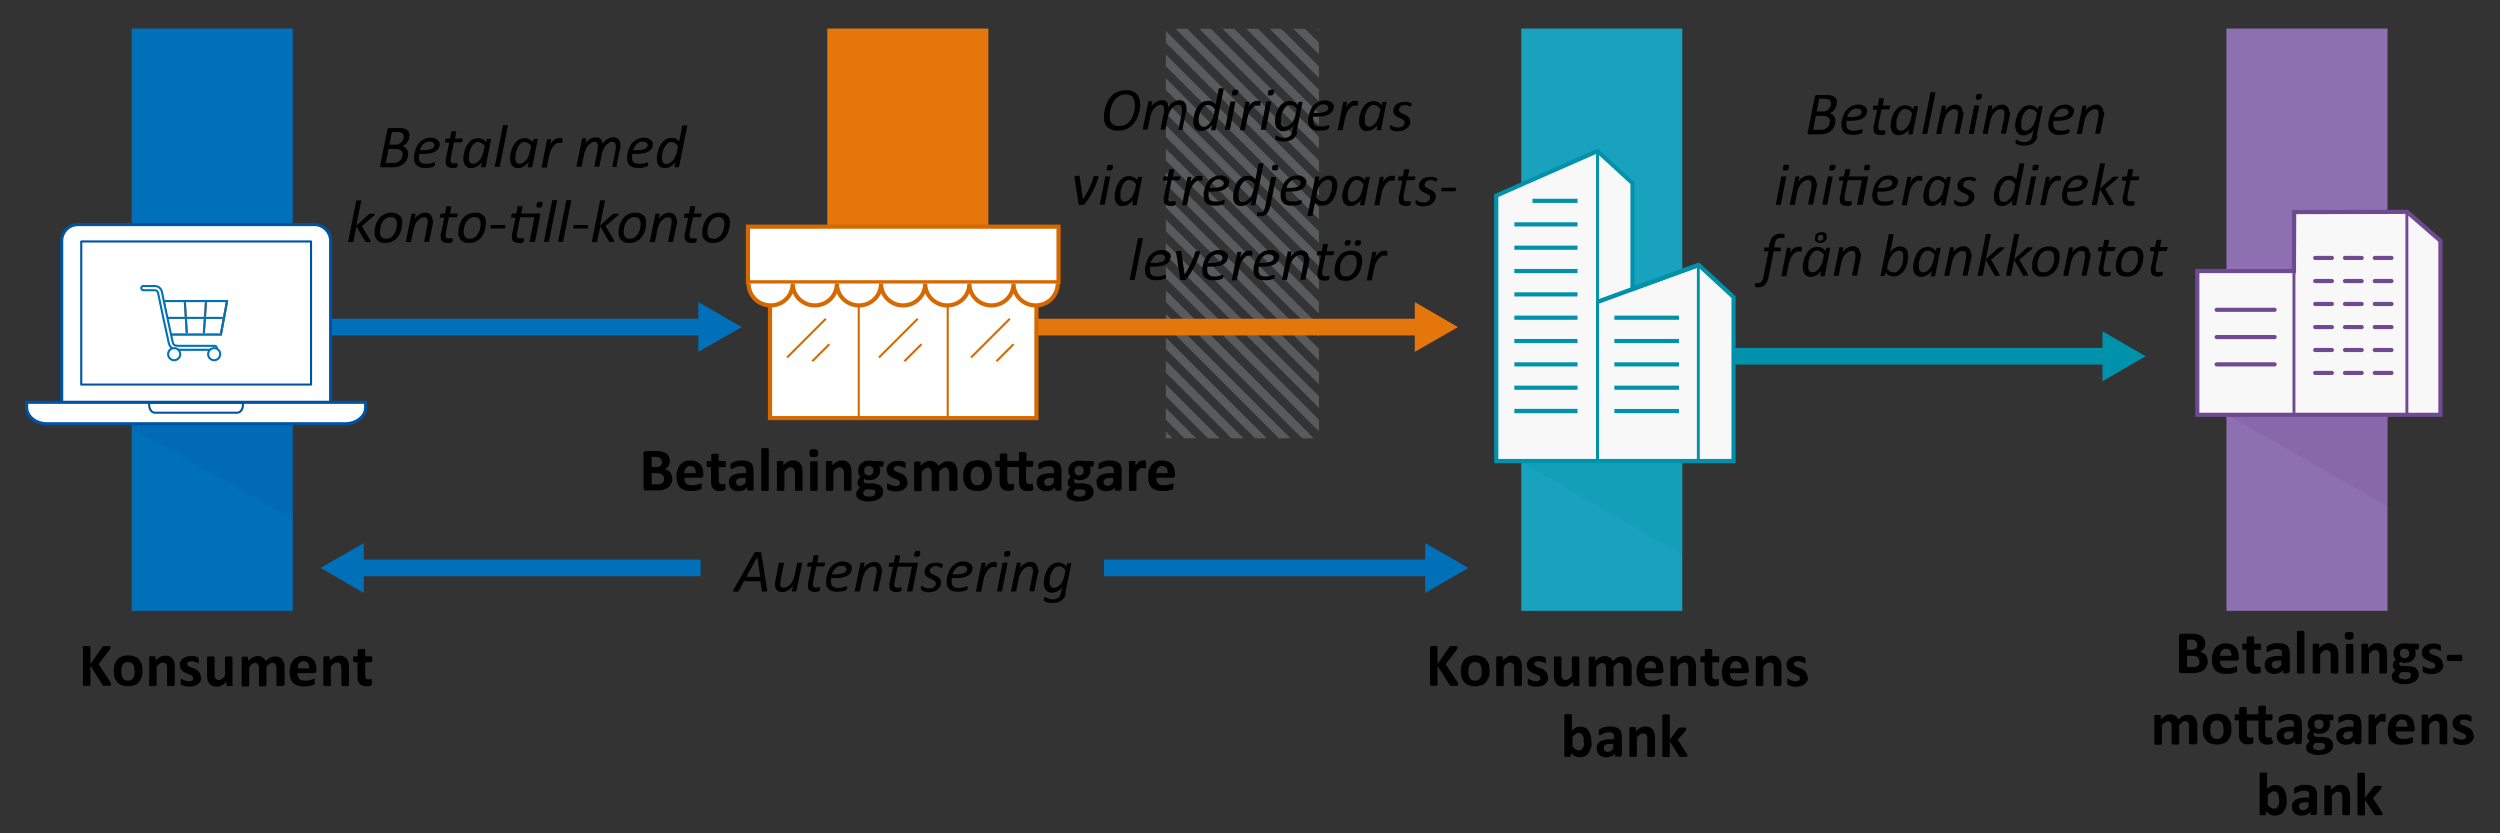 <?xml version="1.0" encoding="UTF-8"?>
<svg id="Lager_1" xmlns="http://www.w3.org/2000/svg" version="1.1" xmlns:xlink="http://www.w3.org/1999/xlink" viewBox="0 0 1200 400">
  <rect x="0" y="0" width="1200" height="400" fill="#333333" stroke="none"/>
  <!-- Generator: Adobe Illustrator 29.2.1, SVG Export Plug-In . SVG Version: 2.1.0 Build 116)  -->
  <defs>
    <style>
      .st0, .st1, .st2, .st3, .st4, .st5, .st6, .st7, .st8, .st9, .st10, .st11, .st12, .st13 {
        fill: none;
      }

      .st0, .st2, .st7, .st14, .st15, .st9 {
        stroke-linecap: round;
        stroke-linejoin: round;
      }

      .st0, .st15 {
        stroke: #0053a1;
      }

      .st16, .st1, .st17, .st3, .st5, .st6, .st8, .st18, .st10, .st19, .st11, .st12, .st13 {
        stroke-miterlimit: 10;
      }

      .st16, .st17, .st7, .st18, .st9, .st12 {
        stroke-width: 2px;
      }

      .st16, .st3, .st8, .st11, .st12 {
        stroke: #0091ab;
      }

      .st16, .st18 {
        fill: #f8f8f8;
      }

      .st1, .st17 {
        stroke: #d66800;
      }

      .st20 {
        fill: #e4760b;
      }

      .st2, .st5, .st14, .st19 {
        stroke: #0071b9;
      }

      .st21 {
        fill: #0071b9;
      }

      .st17, .st14, .st15, .st19 {
        fill: #fff;
      }

      .st3, .st5, .st6 {
        stroke-width: 8px;
      }

      .st22 {
        fill: #19a2bd;
      }

      .st6 {
        stroke: #e4760b;
      }

      .st23 {
        fill: #0053a1;
      }

      .st24 {
        fill: #0091ab;
      }

      .st7 {
        stroke-dasharray: 8 6.3;
      }

      .st7, .st18, .st9, .st13 {
        stroke: #6f4a93;
      }

      .st25 {
        clip-path: url(#clippath-1);
      }

      .st8, .st13 {
        stroke-width: 1.4px;
      }

      .st26 {
        isolation: isolate;
      }

      .st27 {
        fill: #8d70b0;
      }

      .st15 {
        stroke-width: 1.5px;
      }

      .st28 {
        clip-path: url(#clippath-3);
      }

      .st29 {
        fill: #afb6bd;
      }

      .st30 {
        fill: #6f4a93;
      }

      .st31 {
        opacity: .2;
      }

      .st31, .st32 {
        mix-blend-mode: multiply;
      }

      .st33 {
        clip-path: url(#clippath-2);
      }

      .st10 {
        stroke: #fccf8f;
      }

      .st11 {
        stroke-width: 2.1px;
      }

      .st32 {
        opacity: .3;
      }

      .st34 {
        clip-path: url(#clippath);
      }
    </style>
    <clipPath id="clippath">
      <rect class="st4" x="559.5" y="13.7" width="73.6" height="196.8"/>
    </clipPath>
    <clipPath id="clippath-1">
      <rect class="st4" x="63.2" y="13.7" width="77.3" height="279.5"/>
    </clipPath>
    <clipPath id="clippath-2">
      <rect class="st4" x="730.2" y="13.7" width="77.3" height="279.5"/>
    </clipPath>
    <clipPath id="clippath-3">
      <rect class="st4" x="1068.7" y="12.2" width="77.3" height="279.5"/>
    </clipPath>
  </defs>
  <g class="st26">
    <g id="Illustrationer">
      <g class="st34">
        <g class="st32">
          <path class="st29" d="M677.6,330.7L394.7,47.9l2.8-2.8,282.9,282.8-2.8,2.8h0ZM683.2,325.1L400.4,42.3l2.8-2.8,282.9,282.8-2.8,2.8h0ZM688.9,319.4L406,36.6l2.8-2.8,282.9,282.8-2.8,2.8h0ZM694.5,313.8L411.7,30.9l2.8-2.8,282.9,282.8-2.8,2.8h-.1ZM700.2,308.1L417.3,25.3l2.8-2.8,282.9,282.8-2.8,2.8h0ZM705.9,302.4L423,19.6l2.8-2.8,282.9,282.8-2.8,2.8h0ZM711.5,296.8L428.6,14l2.8-2.8,282.9,282.8-2.8,2.8ZM717.2,291.1L434.3,8.3l2.8-2.8,282.9,282.8-2.8,2.8h0ZM722.8,285.5L439.9,2.7l2.8-2.8,282.9,282.8-2.8,2.8h0ZM728.5,279.8L445.6-3l2.8-2.8,282.9,282.8-2.8,2.8ZM734.1,274.1L451.3-8.7l2.8-2.8,282.9,282.8-2.8,2.8h-.1ZM739.8,268.5L456.9-14.3l2.8-2.8,282.9,282.8-2.8,2.8h0ZM745.4,262.8L462.6-20l2.8-2.8,282.9,282.8-2.8,2.8h0ZM751.1,257.2L468.2-25.6l2.8-2.8,282.9,282.8-2.8,2.8h0ZM756.8,251.5L473.9-31.3l2.8-2.8,282.9,282.8-2.8,2.8h0ZM762.4,245.9L479.5-36.9l2.8-2.8,282.9,282.8-2.8,2.8h0ZM768.1,240.2L485.2-42.6l2.8-2.8,282.9,282.7-2.8,2.8h0ZM773.7,234.5L490.8-48.3l2.8-2.8,282.9,282.8-2.8,2.8h0ZM779.4,228.9L496.5-53.9l2.8-2.8,282.9,282.8-2.8,2.8h0ZM785,223.2L502.2-59.6l2.8-2.8,282.9,282.8-2.8,2.8h-.1ZM790.7,217.6L507.8-65.2l2.8-2.8,282.9,282.8-2.8,2.8h0ZM796.4,211.9L513.5-70.9l2.8-2.8,282.9,282.8-2.8,2.8h0ZM802,206.2L519.1-76.5l2.8-2.8,282.9,282.8-2.8,2.8h0ZM807.7,200.6L524.8-82.2l2.8-2.8,282.9,282.8-2.8,2.8h0ZM813.3,194.9L530.4-87.9l2.8-2.8,282.9,282.8-2.8,2.8h0Z"/>
        </g>
      </g>
      <g>
        <line class="st3" x1="781.1" y1="171" x2="1012.7" y2="171"/>
        <polygon class="st24" points="1009.2 183 1029.9 171 1009.2 159 1009.2 183"/>
      </g>
      <g>
        <line class="st5" x1="108.4" y1="157" x2="338.7" y2="157"/>
        <polygon class="st21" points="335.2 168.9 356 157 335.2 145 335.2 168.9"/>
      </g>
      <g>
        <line class="st6" x1="460.5" y1="157" x2="682.6" y2="157"/>
        <polygon class="st20" points="679.1 168.9 699.8 157 679.1 145 679.1 168.9"/>
      </g>
      <rect class="st21" x="63.2" y="13.7" width="77.3" height="279.5"/>
      <g class="st31">
        <g class="st25">
          <polygon class="st23" points="55.3 108.3 52.3 199.8 166.6 263.9 264.1 199 76 108.1 55.3 108.3"/>
        </g>
      </g>
      <rect class="st20" x="397.1" y="13.7" width="77.3" height="187"/>
      <rect class="st22" x="730.2" y="13.7" width="77.3" height="279.5"/>
      <g class="st33">
        <g class="st31">
          <polygon class="st24" points="720.5 123.1 717.4 214.6 838.5 284 912.9 202.4 741.1 122.8 720.5 123.1"/>
        </g>
      </g>
      <rect class="st27" x="1068.7" y="13.7" width="77.3" height="279.5"/>
      <g class="st28">
        <g class="st31">
          <polygon class="st30" points="1086.3 160.3 1057.6 192.4 1178.8 261.8 1253.2 180.2 1119.6 124.9 1086.3 160.3"/>
        </g>
      </g>
      <g>
        <polyline class="st17" points="369.6 133.3 369.6 200.7 497.5 200.7 497.5 133.3"/>
        <rect class="st17" x="359" y="108.8" width="149.1" height="26.7"/>
        <line class="st1" x1="454.9" y1="146.5" x2="454.9" y2="200.7"/>
        <line class="st1" x1="412.2" y1="146.5" x2="412.2" y2="200.7"/>
        <line class="st1" x1="377.8" y1="171.6" x2="396.4" y2="153"/>
        <line class="st1" x1="389.9" y1="173.4" x2="398.1" y2="165.2"/>
        <line class="st1" x1="421.9" y1="171.6" x2="440.5" y2="153"/>
        <line class="st1" x1="434.1" y1="173.4" x2="442.3" y2="165.2"/>
        <line class="st1" x1="466.1" y1="171.6" x2="484.7" y2="153"/>
        <line class="st1" x1="478.3" y1="173.4" x2="486.5" y2="165.2"/>
        <path class="st17" d="M507.7,136.1c0,5.8-4.7,10.5-10.6,10.5s-10.6-4.7-10.6-10.5c0,5.8-4.7,10.5-10.6,10.5s-10.6-4.7-10.6-10.5c0,5.8-4.7,10.5-10.6,10.5s-10.6-4.7-10.6-10.5c0,5.8-4.7,10.5-10.6,10.5s-10.6-4.7-10.6-10.5c0,5.8-4.7,10.5-10.6,10.5s-10.6-4.7-10.6-10.5c0,5.8-4.7,10.5-10.6,10.5s-10.6-4.7-10.6-10.5c0,5.8-4.7,10.5-10.6,10.5s-10.6-4.7-10.6-10.5"/>
      </g>
      <g>
        <polygon class="st16" points="783.6 138.7 783.6 87.9 766.8 72.5 718.2 93.9 718.2 221.3 832.1 221.3 832.1 142.6 815.4 127.2 783.6 138.7"/>
        <polyline class="st8" points="815.2 221.3 815.2 127.2 766.8 144.9 766.8 221.3"/>
        <line class="st11" x1="815.2" y1="127.2" x2="766.8" y2="144.9"/>
        <line class="st8" x1="766.8" y1="221.3" x2="766.8" y2="72.5"/>
        <g>
          <line class="st12" x1="805.9" y1="152.5" x2="774.9" y2="152.5"/>
          <line class="st12" x1="805.9" y1="163.7" x2="774.9" y2="163.7"/>
          <line class="st12" x1="805.9" y1="174.9" x2="774.9" y2="174.9"/>
          <line class="st12" x1="805.9" y1="186.1" x2="774.9" y2="186.1"/>
          <line class="st12" x1="805.9" y1="197.3" x2="774.9" y2="197.3"/>
        </g>
        <g>
          <line class="st12" x1="757.2" y1="96.4" x2="735.6" y2="96.4"/>
          <line class="st12" x1="726.9" y1="118.9" x2="757.2" y2="118.9"/>
          <line class="st12" x1="726.9" y1="130.1" x2="757.2" y2="130.1"/>
          <line class="st12" x1="726.9" y1="107.7" x2="757.2" y2="107.7"/>
          <line class="st12" x1="726.9" y1="141.3" x2="757.2" y2="141.3"/>
          <line class="st12" x1="726.9" y1="152.5" x2="757.2" y2="152.5"/>
          <line class="st12" x1="726.9" y1="163.7" x2="757.2" y2="163.7"/>
          <line class="st12" x1="726.9" y1="174.9" x2="757.2" y2="174.9"/>
          <line class="st12" x1="726.9" y1="186.1" x2="757.2" y2="186.1"/>
          <line class="st11" x1="726.9" y1="197.3" x2="757.2" y2="197.3"/>
        </g>
      </g>
      <g>
        <polygon class="st18" points="1101.1 130.1 1054.7 130.1 1054.7 199.1 1171.4 199.1 1171.4 115.6 1155.4 101.7 1101.2 101.8 1101.1 130.1"/>
        <line class="st9" x1="1091.8" y1="148.7" x2="1064" y2="148.7"/>
        <line class="st7" x1="1147.9" y1="123.8" x2="1107.3" y2="123.8"/>
        <line class="st7" x1="1147.9" y1="134.9" x2="1107.3" y2="134.9"/>
        <line class="st7" x1="1147.9" y1="145.9" x2="1107.3" y2="145.9"/>
        <line class="st7" x1="1147.9" y1="157" x2="1107.3" y2="157"/>
        <line class="st7" x1="1147.9" y1="168" x2="1107.3" y2="168"/>
        <line class="st7" x1="1147.9" y1="179" x2="1107.3" y2="179"/>
        <line class="st9" x1="1091.8" y1="161.8" x2="1064" y2="161.8"/>
        <line class="st9" x1="1091.8" y1="174.9" x2="1064" y2="174.9"/>
        <line class="st13" x1="1101.1" y1="129.9" x2="1101.1" y2="198.2"/>
        <line class="st13" x1="1155.3" y1="199.1" x2="1155.3" y2="101.7"/>
      </g>
      <g>
        <line class="st5" x1="529.9" y1="272.6" x2="687.6" y2="272.6"/>
        <line class="st5" x1="171.1" y1="272.6" x2="336.3" y2="272.6"/>
        <polygon class="st21" points="174.6 284.6 153.9 272.6 174.6 260.7 174.6 284.6"/>
        <polygon class="st21" points="684.1 284.6 704.8 272.6 684.1 260.7 684.1 284.6"/>
      </g>
      <g>
        <path class="st15" d="M29.6,192.9v-77.3c0-4.3,3.5-7.8,7.8-7.8h113.5c4.3,0,7.8,3.5,7.8,7.8v77.3"/>
        <path class="st15" d="M12.8,193.1v2.5c0,4.3,4.4,7.8,9.8,7.8h143.1c5.4,0,9.8-3.5,9.8-7.8v-2.5H12.8Z"/>
        <rect class="st0" x="39" y="115.9" width="110.3" height="68.7"/>
        <path class="st0" d="M71.6,193.2v1.2c0,2,1.2,3.7,2.7,3.7h39.6c1.5,0,2.7-1.7,2.7-3.7v-1.2s-45,0-45,0Z"/>
      </g>
      <g>
        <g>
          <polygon class="st14" points="109 144.5 106 160.6 81.5 160.6 78.5 144.5 109 144.5"/>
          <g>
            <g>
              <line class="st1" x1="81.5" y1="160.6" x2="78.5" y2="144.5"/>
              <line class="st1" x1="89.7" y1="160.6" x2="88.7" y2="144.5"/>
              <line class="st1" x1="97.8" y1="160.6" x2="98.9" y2="144.5"/>
              <line class="st1" x1="106" y1="160.6" x2="109" y2="144.5"/>
            </g>
            <g>
              <line class="st2" x1="81.5" y1="160.6" x2="78.5" y2="144.5"/>
              <line class="st2" x1="89.7" y1="160.6" x2="88.7" y2="144.5"/>
              <line class="st2" x1="97.8" y1="160.6" x2="98.9" y2="144.5"/>
              <line class="st2" x1="106" y1="160.6" x2="109" y2="144.5"/>
            </g>
          </g>
          <g>
            <g>
              <line class="st10" x1="109" y1="144.5" x2="78.5" y2="144.5"/>
              <line class="st10" x1="107.5" y1="152.6" x2="80" y2="152.6"/>
              <line class="st10" x1="106" y1="160.6" x2="81.5" y2="160.6"/>
            </g>
            <g>
              <line class="st2" x1="109" y1="144.5" x2="78.5" y2="144.5"/>
              <line class="st2" x1="107.5" y1="152.6" x2="80" y2="152.6"/>
              <line class="st2" x1="106" y1="160.6" x2="81.5" y2="160.6"/>
            </g>
          </g>
        </g>
        <path class="st19" d="M103.1,167.9h-17.3c-1.7,0-4.1-.3-4.8-3.3-.5-2.2-4.7-21.5-5-23.4-.3-1.6-.9-1.9-1.8-1.9h-5.4c-.5,0-1-.4-1-1s.4-1,1-1h5.4c1.4,0,3.3.6,3.7,3.6.3,1.9,4.5,21.1,5,23.3.3,1.4,1,1.8,2.9,1.8h17.3c.5,0,1,.4,1,1s-.4,1-1,1h0Z"/>
        <path class="st19" d="M86.5,170c0-1.6-1.3-2.9-2.9-2.9s-2.9,1.3-2.9,2.9,1.3,2.9,2.9,2.9,2.9-1.3,2.9-2.9Z"/>
        <path class="st19" d="M105.7,170c0-1.6-1.3-2.9-2.9-2.9s-2.9,1.3-2.9,2.9,1.3,2.9,2.9,2.9,2.9-1.3,2.9-2.9Z"/>
      </g>
    </g>
    <g id="Text_SVE">
      <g>
        <path d="M699.9,328.6v.3s-.2.2-.3.2-.4,0-.6.1-.6,0-1,0h-1.4c-.3,0-.5-.1-.6-.2s-.2-.2-.3-.4l-5.7-9v9.3s-.2.1-.3.2-.3,0-.6.1-.6,0-.9,0h-.9c-.2,0-.4,0-.6-.1s-.3-.1-.3-.2v-18.5s.2-.1.3-.2.3,0,.6-.1.6,0,.9,0h.9c.2,0,.4,0,.6.1s.2.1.3.2,0,.2,0,.3v8.1l5.6-8.1c0-.1.2-.2.2-.3s.2-.1.4-.2.4,0,.6-.1.6,0,.9,0h1c.3,0,.5,0,.6.1.2,0,.3.1.3.2v.8c0,.2-.3.5-.5.8l-5.2,6.8,5.7,8.6c.2.4.3.7.4.8v.3h-.1Z"/>
        <path d="M715,322c0,1.1,0,2.1-.4,3s-.7,1.7-1.3,2.4-1.3,1.2-2.2,1.5-1.9.5-3.1.5-2.2-.2-3-.5-1.6-.8-2.1-1.4-1-1.4-1.3-2.3-.4-1.9-.4-3.1,0-2.1.4-3.1c.3-.9.7-1.7,1.3-2.4.6-.7,1.3-1.2,2.2-1.5s1.9-.5,3.1-.5,2.2.2,3,.5c.9.3,1.6.8,2.1,1.4s1,1.4,1.3,2.3.4,1.9.4,3.1h0ZM711.2,322.2c0-.6,0-1.2-.2-1.8,0-.5-.3-1-.5-1.4s-.6-.7-1-.9-.9-.3-1.5-.3-1,.1-1.4.3-.7.5-1,.9-.5.8-.6,1.4c0,.5-.2,1.2-.2,1.9s0,1.2.2,1.8c0,.5.3,1,.5,1.4s.6.7,1,.9c.4.2.9.3,1.5.3s1,0,1.5-.3c.4-.2.7-.5,1-.9s.5-.8.6-1.4c0-.5.2-1.2.2-1.9h0Z"/>
        <path d="M730.4,328.7v.3s-.2.1-.3.2-.3,0-.6.1-.5,0-.9,0h-.9c-.2,0-.4,0-.6-.1s-.2-.1-.3-.2v-9.3c0-.4-.2-.7-.4-.9-.2-.3-.4-.5-.7-.6s-.6-.2-1-.2-.9.2-1.4.5-1,.8-1.5,1.5v9s-.2.1-.3.2-.3,0-.6.1-.5,0-.9,0h-.9c-.2,0-.4,0-.6-.1s-.2-.1-.3-.2v-13.7s0-.1.3-.2.3,0,.5-.1.5,0,.8,0h.8c.2,0,.4,0,.5.1s.2.1.2.2v1.8c.7-.8,1.5-1.4,2.2-1.8s1.5-.6,2.3-.6,1.6.1,2.2.4,1.1.7,1.5,1.2.6,1.1.8,1.8.2,1.5.2,2.4v8.1h0Z"/>
        <path d="M743.2,325c0,.7,0,1.4-.4,2s-.7,1-1.2,1.4-1.1.7-1.8.9c-.7.2-1.4.3-2.3.3s-1,0-1.4-.1c-.4,0-.8-.2-1.2-.3-.4-.1-.6-.2-.9-.3s-.4-.2-.5-.3c0-.1-.2-.3-.2-.5v-2.3h.2s.3,0,.5.2c.2.1.5.3.8.4s.7.3,1.1.4.9.2,1.4.2.6,0,.9-.1.5-.2.7-.3.3-.3.4-.5,0-.4,0-.7,0-.5-.3-.8-.4-.4-.7-.5-.6-.3-1-.4-.8-.3-1.2-.5l-1.2-.6c-.4-.2-.7-.5-1-.8s-.5-.7-.7-1.1-.3-1-.3-1.6,0-1.2.4-1.7.6-1,1.1-1.3,1-.7,1.7-.9,1.4-.3,2.2-.3h1.2c.4,0,.7.1,1,.2s.6.2.8.3c.2.1.4.2.5.3,0,0,.2.1.2.2v2.5h-.2s-.2,0-.4-.2c-.2-.1-.4-.2-.7-.3s-.6-.2-1-.3c-.4-.1-.8-.2-1.3-.2s-.6,0-.9.1-.4.2-.6.3-.3.3-.4.4,0,.4,0,.5c0,.3,0,.6.3.8s.4.4.7.5.6.3,1,.4.8.3,1.2.4c.4.2.8.3,1.2.6s.7.5,1,.8.5.7.7,1.1.3.9.3,1.5l.3.2h0Z"/>
        <path d="M758.3,328.7v.3s0,.1-.3.2-.3,0-.5.1-.5,0-.8,0h-.8c-.2,0-.4,0-.5-.1s-.2-.1-.2-.2v-1.8c-.7.8-1.5,1.4-2.2,1.8s-1.5.6-2.3.6-1.7-.1-2.3-.4-1.1-.7-1.5-1.2-.6-1.1-.8-1.8-.2-1.5-.2-2.5v-8.3s.2-.1.3-.2.3,0,.6-.1.5,0,.9,0h.9c.2,0,.4,0,.6.1s.2.1.3.2v9.3c0,.4.2.7.4.9s.4.5.7.6.6.2,1,.2.9-.2,1.4-.5,1-.8,1.5-1.5v-9s.2-.1.3-.2.3,0,.6-.1.5,0,.9,0h.9c.2,0,.4,0,.6.1s.2.1.3.2v13.4h.2,0Z"/>
        <path d="M782.8,328.7v.3s-.2.1-.3.2-.3,0-.6.1-.5,0-.9,0h-.9c-.2,0-.4,0-.6-.1s-.2-.1-.3-.2v-9.2c0-.4-.2-.7-.4-.9-.2-.3-.4-.5-.6-.6s-.6-.2-.9-.2-.9.2-1.3.5-.9.8-1.5,1.5v9s-.2.1-.3.2-.3,0-.6.1-.5,0-.9,0h-.9c-.2,0-.4,0-.6-.1s-.2-.1-.3-.2v-9.2c0-.4-.2-.7-.4-.9-.2-.3-.4-.5-.6-.6s-.6-.2-.9-.2-.9.2-1.3.5-.9.8-1.5,1.5v9s-.2.1-.3.2-.3,0-.6.1-.5,0-.9,0h-.9c-.2,0-.4,0-.6-.1s-.2-.1-.3-.2v-13.7s0-.1.3-.2.3,0,.5-.1.5,0,.8,0h.8c.2,0,.4,0,.5.1s.2.1.2.2v1.8c.7-.8,1.4-1.4,2.2-1.8s1.5-.6,2.2-.6,1,0,1.5.2.8.3,1.1.5.6.5.9.8.4.6.6,1c.4-.4.8-.8,1.1-1.1s.7-.5,1.1-.7c.4-.2.7-.3,1.1-.4s.7-.1,1.1-.1c.9,0,1.6.1,2.2.4s1.1.7,1.4,1.2.6,1.1.8,1.8.2,1.4.2,2.1v8.4l-.2-.3h-.2,0Z"/>
        <path d="M798.5,321.8c0,.4,0,.8-.3,1s-.5.3-.8.3h-8c0,.6,0,1.1.2,1.5,0,.5.3.8.6,1.2s.7.6,1.1.7,1,.2,1.6.2,1.2,0,1.7-.1c.5,0,.9-.2,1.3-.3s.7-.2.9-.3c.2,0,.4-.1.6-.1h.2v2.4s0,.1-.2.2-.2.2-.5.3-.6.2-1.1.3c-.4.1-.9.2-1.5.3-.6,0-1.2.1-1.8.1-1.2,0-2.2-.1-3.1-.4s-1.6-.7-2.2-1.3-1-1.3-1.3-2.3-.4-2-.4-3.2.2-2.2.5-3.1.7-1.7,1.3-2.4c.6-.6,1.3-1.1,2.1-1.5s1.8-.5,2.8-.5,2,.2,2.8.5,1.4.8,1.9,1.3c.5.6.9,1.2,1.1,2s.4,1.6.4,2.5v.6h.1ZM794.9,320.7c0-1-.2-1.8-.6-2.4-.4-.6-1.1-.9-2.1-.9s-.9,0-1.2.3-.6.4-.9.7c-.2.3-.4.7-.5,1.1s-.2.8-.2,1.3h5.5Z"/>
        <path d="M814,328.7v.3s-.2.1-.3.2-.3,0-.6.1-.5,0-.9,0h-.9c-.2,0-.4,0-.6-.1s-.2-.1-.3-.2v-9.3c0-.4-.2-.7-.4-.9-.2-.3-.4-.5-.7-.6s-.6-.2-1-.2-.9.2-1.4.5-1,.8-1.5,1.5v9s-.2.1-.3.2-.3,0-.6.1-.5,0-.9,0h-.9c-.2,0-.4,0-.6-.1s-.2-.1-.3-.2v-13.7s0-.1.3-.2.3,0,.5-.1.5,0,.8,0h.8c.2,0,.4,0,.5.1s.2.1.2.2v1.8c.7-.8,1.5-1.4,2.2-1.8s1.5-.6,2.3-.6,1.6.1,2.2.4,1.1.7,1.5,1.2.6,1.1.8,1.8.2,1.5.2,2.4v8.1h0Z"/>
        <path d="M825.1,327.4v1c0,.2,0,.4-.2.5s-.2.2-.4.2-.4.1-.6.2c-.2,0-.5,0-.7.1s-.5,0-.8,0c-.7,0-1.4,0-1.9-.3s-1-.5-1.3-.9-.6-.9-.8-1.5-.2-1.3-.2-2.1v-6.7h-1.6c-.2,0-.3-.1-.4-.3s0-.6,0-1.2v-1.2c0-.1,0-.2.2-.2h1.9v-3.2s.2-.1.3-.2c0,0,.3,0,.6-.1h1.8c.2,0,.4,0,.6.1,0,0,.2.1.3.2s0,.2,0,.3v2.9h3.1s0,.1.2.2v2.4c0,.3-.2.3-.4.3h-2.9v6.1c0,.7,0,1.2.3,1.6s.6.5,1.2.5.4,0,.5,0c.2,0,.3,0,.4-.1,0,0,.2,0,.3-.1h.4v1.5h.1Z"/>
        <path d="M839.5,321.8c0,.4,0,.8-.3,1s-.5.3-.8.3h-8c0,.6,0,1.1.2,1.5,0,.5.3.8.6,1.2s.7.6,1.1.7,1,.2,1.6.2,1.2,0,1.7-.1c.5,0,.9-.2,1.3-.3s.7-.2.9-.3c.2,0,.4-.1.6-.1h.2v2.4s0,.1-.2.2-.2.2-.5.3-.6.2-1.1.3c-.4.1-.9.2-1.5.3-.6,0-1.2.1-1.8.1-1.2,0-2.2-.1-3.1-.4s-1.6-.7-2.2-1.3-1-1.3-1.3-2.3-.4-2-.4-3.2.2-2.2.5-3.1.7-1.7,1.3-2.4c.6-.6,1.3-1.1,2.1-1.5s1.8-.5,2.8-.5,2,.2,2.8.5,1.4.8,1.9,1.3c.5.6.9,1.2,1.1,2s.4,1.6.4,2.5v.6h.1ZM835.9,320.7c0-1-.2-1.8-.6-2.4-.4-.6-1.1-.9-2.1-.9s-.9,0-1.2.3-.6.4-.9.7c-.2.3-.4.7-.5,1.1s-.2.8-.2,1.3h5.5Z"/>
        <path d="M855,328.7v.3s-.2.1-.3.2-.3,0-.6.1-.5,0-.9,0h-.9c-.2,0-.4,0-.6-.1s-.2-.1-.3-.2v-9.3c0-.4-.2-.7-.4-.9-.2-.3-.4-.5-.7-.6s-.6-.2-1-.2-.9.2-1.4.5-1,.8-1.5,1.5v9s-.2.1-.3.2-.3,0-.6.1-.5,0-.9,0h-.9c-.2,0-.4,0-.6-.1s-.2-.1-.3-.2v-13.7s0-.1.3-.2.3,0,.5-.1.5,0,.8,0h.8c.2,0,.4,0,.5.1s.2.1.2.2v1.8c.7-.8,1.5-1.4,2.2-1.8s1.5-.6,2.3-.6,1.6.1,2.2.4,1.1.7,1.5,1.2.6,1.1.8,1.8.2,1.5.2,2.4v8.1h0Z"/>
        <path d="M867.8,325c0,.7,0,1.4-.4,2s-.7,1-1.2,1.4-1.1.7-1.8.9c-.7.2-1.4.3-2.3.3s-1,0-1.4-.1c-.4,0-.8-.2-1.2-.3-.4-.1-.6-.2-.9-.3s-.4-.2-.5-.3c0-.1-.2-.3-.2-.5v-2.3h.2s.3,0,.5.2c.2.1.5.3.8.4s.7.3,1.1.4.9.2,1.4.2.6,0,.9-.1.5-.2.7-.3.3-.3.4-.5,0-.4,0-.7,0-.5-.3-.8-.4-.4-.7-.5-.6-.3-1-.4-.8-.3-1.2-.5l-1.2-.6c-.4-.2-.7-.5-1-.8s-.5-.7-.7-1.1-.3-1-.3-1.6,0-1.2.4-1.7.6-1,1.1-1.3,1-.7,1.7-.9,1.4-.3,2.2-.3h1.2c.4,0,.7.1,1,.2s.6.2.8.3c.2.1.4.2.5.3,0,0,.2.1.2.2v2.5h-.2s-.2,0-.4-.2c-.2-.1-.4-.2-.7-.3s-.6-.2-1-.3c-.4-.1-.8-.2-1.3-.2s-.6,0-.9.1-.4.2-.6.3-.3.3-.4.4,0,.4,0,.5c0,.3,0,.6.3.8s.4.4.7.5.6.3,1,.4.8.3,1.2.4c.4.2.8.3,1.2.6s.7.5,1,.8.5.7.7,1.1.3.9.3,1.5l.3.2h0Z"/>
        <path d="M764,356c0,1.2,0,2.2-.4,3.1s-.6,1.7-1.1,2.4-1.1,1.2-1.8,1.5-1.5.5-2.4.5-.8,0-1.2-.1c-.4,0-.7-.2-1.1-.4s-.7-.4-1-.7-.7-.6-1-1v1.7s0,.1-.3.2-.3,0-.5.1-.5,0-.7,0h-.8c-.2,0-.4,0-.5-.1s-.2-.1-.3-.2v-19.9s.2-.1.3-.2c0,0,.3,0,.6-.1s.5,0,.9,0h.9c.2,0,.4,0,.6.1,0,0,.2.1.3.2s0,.2,0,.3v7.2c.3-.3.7-.6,1-.8s.7-.4,1-.6.7-.3,1-.3.7-.1,1.1-.1c1,0,1.8.2,2.5.6s1.2.9,1.6,1.6.7,1.4.9,2.3.3,1.8.3,2.8h.1ZM760.2,356.2v-1.6c0-.5-.2-1-.4-1.4s-.5-.7-.8-1-.7-.4-1.2-.4-.5,0-.7.1-.5.2-.7.4-.5.4-.8.6-.5.6-.8,1v4.3c.5.7,1,1.2,1.5,1.5s1,.5,1.5.5.9-.1,1.2-.4.6-.6.8-1,.4-.8.5-1.3,0-1,0-1.5v.2h0Z"/>
        <path d="M778.1,362.7v.3s-.3.1-.5.2h-1.9c-.2,0-.3,0-.4-.2s0-.2,0-.3v-1c-.5.6-1.1,1-1.8,1.3s-1.5.5-2.3.5-1.3,0-1.9-.3c-.6-.2-1.1-.4-1.5-.8s-.8-.8-1-1.3-.4-1.1-.4-1.8,0-1.4.4-2c.3-.6.7-1,1.3-1.4s1.3-.6,2.2-.8,1.9-.3,3.1-.3h1.3v-1.9c0-.3-.2-.6-.4-.8s-.4-.4-.8-.5-.7-.1-1.2-.1-1.2,0-1.6.2-.9.3-1.3.5-.7.3-.9.5-.5.2-.6.2-.2,0-.3-.1-.2-.2-.2-.3v-1.8c0-.2,0-.3.3-.5,0-.1.4-.3.7-.5s.7-.3,1.2-.5,1-.3,1.5-.4,1.1-.1,1.7-.1c1,0,1.9.1,2.6.3.7.2,1.3.5,1.8.9s.8.9,1,1.6.3,1.4.3,2.3v8.8h-.4,0ZM774.5,357.1h-1.4c-.6,0-1.1,0-1.5.1s-.8.2-1,.4-.5.4-.6.6-.2.5-.2.9.2,1,.5,1.3.8.5,1.4.5,1-.1,1.4-.4.9-.6,1.3-1.2v-2.2h0Z"/>
        <path d="M794.3,362.7v.3s-.2.1-.3.2-.3,0-.6.1-.5,0-.9,0h-.9c-.2,0-.4,0-.6-.1s-.2-.1-.3-.2v-9.3c0-.4-.2-.7-.4-.9-.2-.3-.4-.5-.7-.6s-.6-.2-1-.2-.9.2-1.4.5-1,.8-1.5,1.5v9s-.2.1-.3.2-.3,0-.6.1-.5,0-.9,0h-.9c-.2,0-.4,0-.6-.1s-.2-.1-.3-.2v-13.7s0-.1.3-.2.3,0,.5-.1.5,0,.8,0h.8c.2,0,.4,0,.5.1s.2.1.2.2v1.8c.7-.8,1.5-1.4,2.2-1.8s1.5-.6,2.3-.6,1.6.1,2.2.4,1.1.7,1.5,1.2.6,1.1.8,1.8.2,1.5.2,2.4v8.1h0Z"/>
        <path d="M810,362.7v.3s-.2.1-.3.2c0,0-.3,0-.6.1s-.6,0-1,0h-1.6c-.2,0-.3-.1-.4-.2s-.2-.2-.2-.3l-4.4-6.9v7.2s-.2.1-.3.2-.3,0-.6.1-.5,0-.9,0h-.9c-.2,0-.4,0-.6-.1s-.2-.1-.3-.2v-19.9s.2-.1.3-.2c0,0,.3,0,.6-.1s.5,0,.9,0h.9c.2,0,.4,0,.6.1,0,0,.2.1.3.2s0,.2,0,.3v11.5l3.9-5.2c0-.1.2-.2.3-.3s.2-.2.4-.2.4,0,.6-.1.5,0,.9,0h.9c.2,0,.4,0,.6.1s.3.1.3.2v.8c0,.2-.2.3-.3.5l-3.8,4.3,4.4,6.8c0,.2.2.4.3.5s0,.3,0,.4h0Z"/>
      </g>
      <g>
        <path d="M1059.7,317.5c0,.7,0,1.3-.3,1.8s-.4,1-.8,1.5-.7.8-1.2,1.1-1,.6-1.5.7-1.1.3-1.8.4-1.3.1-2.1.1h-5c-.3,0-.6,0-.8-.3-.2-.2-.3-.5-.3-.9v-16.5c0-.4,0-.7.3-.9.2-.2.5-.3.8-.3h4.8c1.2,0,2.1,0,3,.3s1.5.5,2,.9c.6.4,1,.9,1.3,1.5s.4,1.3.4,2.1,0,.9-.2,1.3c0,.4-.3.8-.5,1.1s-.5.6-.8.9-.7.5-1.1.6c.5,0,1,.3,1.5.5s.8.6,1.2.9.6.8.8,1.4.3,1.1.3,1.7h0ZM1054.7,309.5c0-.4,0-.7-.2-1s-.3-.6-.5-.8c-.2-.2-.5-.4-.9-.5s-.8-.2-1.4-.2h-1.9v4.9h2.2c.6,0,1,0,1.3-.2.3-.1.6-.3.8-.5s.4-.5.5-.8.2-.6.2-1h0ZM1055.7,317.6c0-.4,0-.8-.2-1.2s-.4-.6-.6-.9-.6-.4-1.1-.5-1-.2-1.7-.2h-2.3v5.4h2.8c.5,0,1,0,1.4-.2.4-.1.7-.3,1-.5s.5-.5.6-.8c.2-.3.2-.7.2-1.1h-.1Z"/>
        <path d="M1074.7,315.8c0,.4,0,.8-.3,1s-.5.3-.8.3h-8c0,.6,0,1.1.2,1.5,0,.5.3.8.6,1.2s.7.6,1.1.7,1,.2,1.6.2,1.2,0,1.7-.1c.5,0,.9-.2,1.3-.3s.7-.2.9-.3c.2,0,.4-.1.6-.1h.2v2.4s0,.1-.2.2-.2.2-.5.3-.6.2-1.1.3c-.4.1-.9.2-1.5.3-.6,0-1.2.1-1.8.1-1.2,0-2.2-.1-3.1-.4s-1.6-.7-2.2-1.3-1-1.3-1.3-2.3-.4-2-.4-3.2.2-2.2.5-3.1.7-1.7,1.3-2.4c.6-.6,1.3-1.1,2.1-1.5s1.8-.5,2.8-.5,2,.2,2.8.5,1.4.8,1.9,1.3c.5.6.9,1.2,1.1,2s.4,1.6.4,2.5v.6h.1ZM1071.1,314.7c0-1-.2-1.8-.6-2.4s-1.1-.9-2.1-.9-.9,0-1.2.3-.6.4-.9.7c-.2.3-.4.7-.5,1.1s-.2.8-.2,1.3h5.5,0Z"/>
        <path d="M1085.2,321.4v1c0,.2,0,.4-.2.5s-.2.2-.4.2-.4.1-.6.2c-.2,0-.5,0-.7.1s-.5,0-.8,0c-.7,0-1.4,0-1.9-.3s-1-.5-1.3-.9-.6-.9-.8-1.5-.2-1.3-.2-2.1v-6.7h-1.6c-.2,0-.3-.1-.4-.3s0-.6,0-1.2v-1.2c0-.1,0-.2.2-.2h1.9v-3.2s.2-.1.3-.2c0,0,.3,0,.6-.1h1.8c.2,0,.4,0,.6.1,0,0,.2.1.3.2s0,.2,0,.3v2.9h3.1s0,.1.2.2v2.4c0,.3-.2.3-.4.3h-2.9v6.1c0,.7,0,1.2.3,1.6s.6.5,1.2.5.4,0,.5,0c.2,0,.3,0,.4-.1,0,0,.2,0,.3-.1h.4v1.5h0Z"/>
        <path d="M1098.7,322.7v.3s-.3.1-.5.2h-1.9c-.2,0-.3,0-.4-.2s0-.2,0-.3v-1c-.5.6-1.1,1-1.8,1.3s-1.5.5-2.3.5-1.3,0-1.9-.3c-.6-.2-1.1-.4-1.5-.8s-.8-.8-1-1.3-.4-1.1-.4-1.8,0-1.4.4-2,.7-1,1.3-1.4c.6-.4,1.3-.6,2.2-.8s1.9-.3,3.1-.3h1.3v-1.9c0-.3-.2-.6-.4-.8s-.4-.4-.8-.5-.7-.1-1.2-.1-1.2,0-1.6.2-.9.3-1.3.5-.7.3-.9.5-.5.2-.6.2-.2,0-.3-.1-.2-.2-.2-.3v-1.8c0-.2,0-.3.3-.5,0-.1.4-.3.7-.5.3-.2.7-.3,1.2-.5s1-.3,1.5-.4,1.1-.1,1.7-.1c1,0,1.9.1,2.6.3.7.2,1.3.5,1.8.9s.8.9,1,1.6.3,1.4.3,2.3v8.8h-.4,0ZM1095.1,317.1h-1.4c-.6,0-1.1,0-1.5.1s-.8.2-1,.4-.5.4-.6.6-.2.5-.2.9.2,1,.5,1.3.8.5,1.4.5,1-.1,1.4-.4.9-.6,1.3-1.2v-2.2h0Z"/>
        <path d="M1106.1,322.7v.3s-.2.1-.3.2-.3,0-.6.1-.5,0-.9,0h-.9c-.2,0-.4,0-.6-.1s-.2-.1-.3-.2v-19.9s.2-.1.3-.2c0,0,.3,0,.6-.1s.5,0,.9,0h.9c.2,0,.4,0,.6.1,0,0,.2.1.3.2s0,.2,0,.3v19.3h0Z"/>
        <path d="M1122.3,322.7v.3s-.2.1-.3.2-.3,0-.6.1-.5,0-.9,0h-.9c-.2,0-.4,0-.6-.1s-.2-.1-.3-.2v-9.3c0-.4-.2-.7-.4-.9-.2-.3-.4-.5-.7-.6s-.6-.2-1-.2-.9.2-1.4.5-1,.8-1.5,1.5v9s-.2.1-.3.2-.3,0-.6.1-.5,0-.9,0h-.9c-.2,0-.4,0-.6-.1s-.2-.1-.3-.2v-13.7s0-.1.3-.2.3,0,.5-.1.5,0,.8,0h.8c.2,0,.4,0,.5.1s.2.1.2.2v1.8c.7-.8,1.5-1.4,2.2-1.8s1.5-.6,2.3-.6,1.6.1,2.2.4,1.1.7,1.5,1.2.6,1.1.8,1.8.2,1.5.2,2.4v8.1h0Z"/>
        <path d="M1129.8,305.2c0,.7-.2,1.3-.5,1.5s-.9.4-1.7.4-1.4-.1-1.7-.4-.4-.8-.4-1.5,0-1.3.4-1.5c.3-.3.9-.4,1.7-.4s1.4.1,1.7.4c.3.3.4.8.4,1.5h0ZM1129.6,322.7v.3s-.2.1-.3.2-.3,0-.6.1-.5,0-.9,0h-.9c-.2,0-.4,0-.6-.1s-.2-.1-.3-.2v-13.6s.2-.1.3-.2c0,0,.3,0,.6-.1s.5,0,.9,0h.9c.2,0,.4,0,.6.1,0,0,.2.1.3.2v13.3h0Z"/>
        <path d="M1145.7,322.7v.3s-.2.1-.3.2-.3,0-.6.1-.5,0-.9,0h-.9c-.2,0-.4,0-.6-.1s-.2-.1-.3-.2v-9.3c0-.4-.2-.7-.4-.9-.2-.3-.4-.5-.7-.6s-.6-.2-1-.2-.9.2-1.4.5-1,.8-1.5,1.5v9s-.2.1-.3.2-.3,0-.6.1-.5,0-.9,0h-.9c-.2,0-.4,0-.6-.1s-.2-.1-.3-.2v-13.7s0-.1.3-.2.3,0,.5-.1.5,0,.8,0h.8c.2,0,.4,0,.5.1s.2.1.2.2v1.8c.7-.8,1.5-1.4,2.2-1.8s1.5-.6,2.3-.6,1.6.1,2.2.4,1.1.7,1.5,1.2.6,1.1.8,1.8.2,1.5.2,2.4v8.1h0Z"/>
        <path d="M1161.1,310.5c0,.5,0,.8-.2,1s-.2.3-.4.3h-1.5c.2.2.4.5.5.8s0,.6,0,.9c0,.8,0,1.4-.4,2s-.6,1.1-1.1,1.5-1,.7-1.7.9c-.7.2-1.4.3-2.2.3s-.8,0-1.2-.2c-.4-.1-.7-.2-.9-.4,0,.1-.2.3-.3.5s0,.4,0,.6,0,.5.4.7.6.3,1,.3h3.2c.7.1,1.4.3,2,.4s1.1.4,1.5.8.7.7.9,1.2.3,1,.3,1.6,0,1.3-.4,1.8c-.3.6-.7,1.1-1.3,1.5s-1.3.8-2.1,1-1.9.4-3,.4-2.1,0-2.8-.3-1.4-.4-1.9-.7-.9-.7-1.1-1.1-.3-.9-.3-1.4v-.9c0-.3.2-.6.4-.8.2-.3.4-.5.6-.8s.5-.5.8-.7c-.4-.2-.7-.5-1-.9-.2-.4-.3-.8-.3-1.3s0-1.1.4-1.6.6-.9,1-1.3c-.3-.3-.6-.8-.8-1.2s-.3-1.1-.3-1.8,0-1.4.4-2,.6-1.1,1.1-1.5,1-.7,1.7-1c.7-.2,1.4-.3,2.2-.3h1.2c.4,0,.7.1,1,.2h4.1c.2,0,.3.1.4.3s.2.6.2,1.1h-.2.1ZM1157.3,324c0-.4-.2-.8-.5-1s-.8-.4-1.5-.4h-2.6c-.3.1-.5.3-.6.5-.2.2-.3.3-.4.5s-.2.3-.2.5v.5c0,.5.2.9.7,1.1s1.2.4,2.1.4,1,0,1.4-.2.7-.3.9-.4.4-.4.5-.6v-.9h.2ZM1156.4,313.6c0-.7-.2-1.2-.6-1.6s-.9-.6-1.7-.6-.7,0-1,.2c-.3.1-.5.3-.7.5s-.3.5-.4.7v.9c0,.7.2,1.2.6,1.6s.9.6,1.6.6.7,0,1-.2.5-.3.7-.5.3-.4.4-.7,0-.5,0-.8h0Z"/>
        <path d="M1172.8,319c0,.7,0,1.4-.4,2s-.7,1-1.2,1.4-1.1.7-1.8.9c-.7.2-1.4.3-2.3.3s-1,0-1.4-.1c-.4,0-.8-.2-1.2-.3s-.6-.2-.9-.3-.4-.2-.5-.3c0-.1-.2-.3-.2-.5v-2.3h.2s.3,0,.5.2c.2.1.5.3.8.4s.7.3,1.1.4.9.2,1.4.2.6,0,.9-.1.5-.2.7-.3.3-.3.4-.5,0-.4,0-.7,0-.5-.3-.8-.4-.4-.7-.5-.6-.3-1-.4-.8-.3-1.2-.5-.8-.4-1.2-.6-.7-.5-1-.8-.5-.7-.7-1.1-.3-1-.3-1.6,0-1.2.4-1.7.6-1,1.1-1.3,1-.7,1.7-.9,1.4-.3,2.2-.3h1.2c.4,0,.7.1,1,.2s.6.2.8.3c.2.1.4.2.5.3,0,0,.2.1.2.2v2.5h-.2s-.2,0-.4-.2c-.2-.1-.4-.2-.7-.3s-.6-.2-1-.3c-.4-.1-.8-.2-1.3-.2s-.6,0-.9.1-.4.2-.6.3-.3.3-.4.4,0,.4,0,.5c0,.3,0,.6.3.8s.4.4.7.5.6.3,1,.4.8.3,1.2.4c.4.2.8.3,1.2.6s.7.5,1,.8.5.7.7,1.1.3.9.3,1.5l.3.2h0Z"/>
        <path d="M1182,315.8c0,.6,0,1-.2,1.2s-.3.3-.5.3h-6.1c-.2,0-.4-.1-.5-.3,0-.2-.2-.6-.2-1.2s0-.9.2-1.2.3-.3.5-.3h6.4s.2.1.2.2v1.2h.2Z"/>
        <path d="M1054.3,356.7v.3s-.2.1-.3.2-.3,0-.6.1-.5,0-.9,0h-.9c-.2,0-.4,0-.6-.1s-.2-.1-.3-.2v-9.2c0-.4-.2-.7-.4-.9-.2-.3-.4-.5-.6-.6s-.6-.2-.9-.2-.9.2-1.3.5-.9.8-1.5,1.5v9s-.2.1-.3.2-.3,0-.6.1-.5,0-.9,0h-.9c-.2,0-.4,0-.6-.1s-.2-.1-.3-.2v-9.2c0-.4-.2-.7-.4-.9-.2-.3-.4-.5-.6-.6s-.6-.2-.9-.2-.9.2-1.3.5-.9.8-1.5,1.5v9s-.2.1-.3.2-.3,0-.6.1-.5,0-.9,0h-.9c-.2,0-.4,0-.6-.1s-.2-.1-.3-.2v-13.7s0-.1.3-.2.3,0,.5-.1.5,0,.8,0h.8c.2,0,.4,0,.5.1s.2.1.2.2v1.8c.7-.8,1.4-1.4,2.2-1.8s1.5-.6,2.2-.6,1,0,1.5.2.8.3,1.1.5c.3.2.6.5.9.8s.4.6.6,1c.4-.4.8-.8,1.1-1.1s.7-.5,1.1-.7.7-.3,1.1-.4.7-.1,1.1-.1c.9,0,1.6.1,2.2.4s1.1.7,1.4,1.2.6,1.1.8,1.8.2,1.4.2,2.1v8.4l-.2-.3h-.2,0Z"/>
        <path d="M1071.1,350c0,1.1,0,2.1-.4,3s-.7,1.7-1.3,2.4-1.3,1.2-2.2,1.5-1.9.5-3.1.5-2.2-.2-3-.5-1.6-.8-2.1-1.4-1-1.4-1.3-2.3-.4-1.9-.4-3.1,0-2.1.4-3.1c.3-.9.7-1.7,1.3-2.4.6-.7,1.3-1.2,2.2-1.5s1.9-.5,3.1-.5,2.2.2,3,.5c.9.3,1.6.8,2.1,1.4s1,1.4,1.3,2.3.4,1.9.4,3.1h0ZM1067.3,350.2c0-.6,0-1.2-.2-1.8,0-.5-.3-1-.5-1.4s-.6-.7-1-.9-.9-.3-1.5-.3-1,.1-1.4.3-.7.5-1,.9-.5.8-.6,1.4c0,.5-.2,1.2-.2,1.9s0,1.2.2,1.8c0,.5.3,1,.5,1.4s.6.7,1,.9c.4.2.9.3,1.5.3s1,0,1.5-.3c.4-.2.7-.5,1-.9s.5-.8.6-1.4c0-.5.2-1.2.2-1.9h0Z"/>
        <path d="M1091,355.4v1c0,.2,0,.4-.2.5s-.2.2-.4.2-.4.1-.6.2-.5.1-.7.1h-.8c-.7,0-1.4,0-1.9-.3s-1-.5-1.3-.9-.6-.9-.8-1.5-.2-1.3-.2-2.1v-6.7h-5.6v6.1c0,.7,0,1.2.3,1.6s.6.5,1.2.5.4,0,.5,0c.2,0,.3,0,.4-.1,0,0,.2,0,.3-.1h.4v2.7s0,.1-.2.2-.2.1-.4.2-.4.1-.6.2c-.2,0-.5,0-.7.1s-.5,0-.8,0c-.7,0-1.4,0-1.9-.3s-1-.5-1.3-.9-.6-.9-.8-1.5-.2-1.3-.2-2.1v-6.7h-1.6c-.2,0-.3-.1-.4-.3s0-.6,0-1.2v-1.2c0-.1,0-.2.2-.2h1.9v-3.2s.2-.1.3-.2c0,0,.3,0,.6-.1h1.8c.2,0,.4,0,.6.1,0,0,.2.1.3.2s0,.2,0,.3v2.9h5.6v-3.9s.2-.1.3-.2.3,0,.6-.1.5,0,.9,0h.9c.2,0,.4,0,.6.1s.2.1.3.2,0,.2,0,.3v3.6h3l.2.2v1.2c0,.5,0,.9-.2,1.2s-.2.3-.4.3h-2.9v6.1c0,.7,0,1.2.3,1.6s.6.5,1.2.5.4,0,.5,0c.2,0,.3,0,.4-.1,0,0,.2,0,.3-.1h.4v1.3l.3.3h.3,0Z"/>
        <path d="M1104.5,356.7v.3s-.3.1-.5.2h-1.9c-.2,0-.3,0-.4-.2s0-.2,0-.3v-1c-.5.6-1.1,1-1.8,1.3s-1.5.5-2.3.5-1.3,0-1.9-.3c-.6-.2-1.1-.4-1.5-.8s-.8-.8-1-1.3-.4-1.1-.4-1.8,0-1.4.4-2,.7-1,1.3-1.4c.6-.4,1.3-.6,2.2-.8s1.9-.3,3.1-.3h1.3v-1.9c0-.3-.2-.6-.4-.8s-.4-.4-.8-.5-.7-.1-1.2-.1-1.2,0-1.6.2-.9.3-1.3.5-.7.3-.9.5-.5.2-.6.2-.2,0-.3-.1-.2-.2-.2-.3v-1.8c0-.2,0-.3.3-.5,0-.1.4-.3.7-.5.3-.2.7-.3,1.2-.5s1-.3,1.5-.4,1.1-.1,1.7-.1c1,0,1.9.1,2.6.3.7.2,1.3.5,1.8.9s.8.9,1,1.6.3,1.4.3,2.3v8.8h-.4,0ZM1100.9,351.1h-1.4c-.6,0-1.1,0-1.5.1s-.8.2-1,.4-.5.4-.6.6-.2.5-.2.9.2,1,.5,1.3.8.5,1.4.5,1-.1,1.4-.4.9-.6,1.3-1.2v-2.2h0Z"/>
        <path d="M1120,344.5c0,.5,0,.8-.2,1s-.2.3-.4.3h-1.5c.2.2.4.5.5.8s0,.6,0,.9c0,.8,0,1.4-.4,2s-.6,1.1-1.1,1.5-1,.7-1.7.9c-.7.2-1.4.3-2.2.3s-.8,0-1.2-.2c-.4-.1-.7-.2-.9-.4,0,.1-.2.3-.3.5s0,.4,0,.6,0,.5.4.7.6.3,1,.3h3.2c.7.1,1.4.3,2,.4s1.1.4,1.5.8.7.7.9,1.2.3,1,.3,1.6,0,1.3-.4,1.8c-.3.6-.7,1.1-1.3,1.5s-1.3.8-2.1,1-1.9.4-3,.4-2.1,0-2.8-.3-1.4-.4-1.9-.7-.9-.7-1.1-1.1-.3-.9-.3-1.4v-.9c0-.3.2-.6.4-.8.2-.3.4-.5.6-.8s.5-.5.8-.7c-.4-.2-.7-.5-1-.9-.2-.4-.3-.8-.3-1.3s0-1.1.4-1.6.6-.9,1-1.3c-.3-.3-.6-.8-.8-1.2s-.3-1.1-.3-1.8,0-1.4.4-2,.6-1.1,1.1-1.5,1-.7,1.7-1c.7-.2,1.4-.3,2.2-.3h1.2c.4,0,.7.1,1,.2h4.1c.2,0,.3.1.4.3s.2.6.2,1.1h-.2.1ZM1116.1,358c0-.4-.2-.8-.5-1s-.8-.4-1.5-.4h-2.6c-.3.1-.5.3-.6.5-.2.2-.3.3-.4.5s-.2.3-.2.5v.5c0,.5.2.9.7,1.1s1.2.4,2.1.4,1,0,1.4-.2.7-.3.9-.4.4-.4.5-.6v-.9h.2ZM1115.3,347.6c0-.7-.2-1.2-.6-1.6s-.9-.6-1.7-.6-.7,0-1,.2c-.3.1-.5.3-.7.5s-.3.5-.4.7v.9c0,.7.2,1.2.6,1.6s.9.6,1.6.6.7,0,1-.2.5-.3.7-.5.3-.4.4-.7,0-.5,0-.8h0Z"/>
        <path d="M1133.1,356.7v.3s-.3.1-.5.2h-1.9c-.2,0-.3,0-.4-.2s0-.2,0-.3v-1c-.5.6-1.1,1-1.8,1.3s-1.5.5-2.3.5-1.3,0-1.9-.3c-.6-.2-1.1-.4-1.5-.8s-.8-.8-1-1.3-.4-1.1-.4-1.8,0-1.4.4-2,.7-1,1.3-1.4c.6-.4,1.3-.6,2.2-.8s1.9-.3,3.1-.3h1.3v-1.9c0-.3-.2-.6-.4-.8s-.4-.4-.8-.5-.7-.1-1.2-.1-1.2,0-1.6.2-.9.3-1.3.5-.7.3-.9.5-.5.2-.6.2-.2,0-.3-.1-.2-.2-.2-.3v-1.8c0-.2,0-.3.3-.5,0-.1.4-.3.7-.5.3-.2.7-.3,1.2-.5s1-.3,1.5-.4,1.1-.1,1.7-.1c1,0,1.9.1,2.6.3.7.2,1.3.5,1.8.9s.8.9,1,1.6.3,1.4.3,2.3v8.8h-.4,0ZM1129.4,351.1h-1.4c-.6,0-1.1,0-1.5.1s-.8.2-1,.4-.5.4-.6.6-.2.5-.2.9.2,1,.5,1.3.8.5,1.4.5,1-.1,1.4-.4.9-.6,1.3-1.2v-2.2h0Z"/>
        <path d="M1145.1,344.8v1.4c0,.1,0,.2-.2.3s0,0-.2,0h-.3s-.2,0-.3-.1-.3,0-.4-.1-.3,0-.5,0-.4,0-.6.1c-.2,0-.4.2-.6.4s-.4.4-.7.7-.5.7-.8,1.1v8.4s-.2.1-.3.2-.3,0-.6.1-.5,0-.9,0h-.9c-.2,0-.4,0-.6-.1s-.2-.1-.3-.2v-13.7s0-.1.3-.2.3,0,.5-.1.5,0,.8,0h.8c.2,0,.4,0,.5.1s.2.1.2.2v1.9c.3-.5.7-.9,1-1.2s.6-.6.9-.8.5-.3.8-.4c.3,0,.5-.1.8-.1h.9c.2,0,.3,0,.4.1,0,0,.2,0,.3.1s0,.1,0,.2v1.7h0Z"/>
        <path d="M1159.1,349.8c0,.4,0,.8-.3,1s-.5.3-.8.3h-8c0,.6,0,1.1.2,1.5,0,.5.3.8.6,1.2s.7.6,1.1.7,1,.2,1.6.2,1.2,0,1.7-.1c.5,0,.9-.2,1.3-.3s.7-.2.9-.3c.2,0,.4-.1.6-.1h.2v2.4s0,.1-.2.2-.2.2-.5.3-.6.2-1.1.3c-.4.1-.9.2-1.5.3-.6,0-1.2.1-1.8.1-1.2,0-2.2-.1-3.1-.4s-1.6-.7-2.2-1.3-1-1.3-1.3-2.3-.4-2-.4-3.2.2-2.2.5-3.1.7-1.7,1.3-2.4c.6-.6,1.3-1.1,2.1-1.5s1.8-.5,2.8-.5,2,.2,2.8.5,1.4.8,1.9,1.3c.5.6.9,1.2,1.1,2s.4,1.6.4,2.5v.6h.1ZM1155.6,348.7c0-1-.2-1.8-.6-2.4s-1.1-.9-2.1-.9-.9,0-1.2.3-.6.4-.9.7c-.2.3-.4.7-.5,1.1s-.2.8-.2,1.3h5.5,0Z"/>
        <path d="M1174.6,356.7v.3s-.2.1-.3.2-.3,0-.6.1-.5,0-.9,0h-.9c-.2,0-.4,0-.6-.1s-.2-.1-.3-.2v-9.3c0-.4-.2-.7-.4-.9-.2-.3-.4-.5-.7-.6s-.6-.2-1-.2-.9.2-1.4.5-1,.8-1.5,1.5v9s-.2.1-.3.2-.3,0-.6.1-.5,0-.9,0h-.9c-.2,0-.4,0-.6-.1s-.2-.1-.3-.2v-13.7s0-.1.3-.2.3,0,.5-.1.5,0,.8,0h.8c.2,0,.4,0,.5.1s.2.1.2.2v1.8c.7-.8,1.5-1.4,2.2-1.8s1.5-.6,2.3-.6,1.6.1,2.2.4,1.1.7,1.5,1.2.6,1.1.8,1.8.2,1.5.2,2.4v8.1h0Z"/>
        <path d="M1187.5,353c0,.7,0,1.4-.4,2s-.7,1-1.2,1.4-1.1.7-1.8.9c-.7.2-1.4.3-2.3.3s-1,0-1.4-.1c-.4,0-.8-.2-1.2-.3s-.6-.2-.9-.3-.4-.2-.5-.3c0-.1-.2-.3-.2-.5v-2.3h.2s.3,0,.5.2c.2.1.5.3.8.4s.7.3,1.1.4.9.2,1.4.2.6,0,.9-.1.5-.2.7-.3.3-.3.4-.5,0-.4,0-.7,0-.5-.3-.8-.4-.4-.7-.5-.6-.3-1-.4-.8-.3-1.2-.5-.8-.4-1.2-.6-.7-.5-1-.8-.5-.7-.7-1.1-.3-1-.3-1.6,0-1.2.4-1.7.6-1,1.1-1.3,1-.7,1.7-.9,1.4-.3,2.2-.3h1.2c.4,0,.7.1,1,.2s.6.2.8.3c.2.1.4.2.5.3,0,0,.2.1.2.2v2.5h-.2s-.2,0-.4-.2c-.2-.1-.4-.2-.7-.3s-.6-.2-1-.3c-.4-.1-.8-.2-1.3-.2s-.6,0-.9.1-.4.2-.6.3-.3.3-.4.4,0,.4,0,.5c0,.3,0,.6.3.8s.4.4.7.5.6.3,1,.4.8.3,1.2.4c.4.2.8.3,1.2.6s.7.5,1,.8.5.7.7,1.1.3.9.3,1.5l.3.2h0Z"/>
        <path d="M1097.7,384c0,1.2,0,2.2-.4,3.1s-.6,1.7-1.1,2.4-1.1,1.2-1.8,1.5-1.5.5-2.4.5-.8,0-1.2-.1c-.4,0-.7-.2-1.1-.4s-.7-.4-1-.7-.7-.6-1-1v1.7s0,.1-.3.2-.3,0-.5.1-.5,0-.7,0h-.8c-.2,0-.4,0-.5-.1s-.2-.1-.3-.2v-19.9s.2-.1.3-.2c0,0,.3,0,.6-.1s.5,0,.9,0h.9c.2,0,.4,0,.6.1,0,0,.2.1.3.2s0,.2,0,.3v7.2c.3-.3.7-.6,1-.8s.7-.4,1-.6.7-.3,1-.3.7-.1,1.1-.1c1,0,1.8.2,2.5.6s1.2.9,1.6,1.6.7,1.4.9,2.3c.2.9.3,1.8.3,2.8h0ZM1093.9,384.2v-1.6c0-.5-.2-1-.4-1.4s-.5-.7-.8-1-.7-.4-1.2-.4-.5,0-.7.1-.5.2-.7.4-.5.4-.8.6-.5.6-.8,1v4.3c.5.7,1,1.2,1.5,1.5s1,.5,1.5.5.9-.1,1.2-.4.6-.6.8-1,.4-.8.5-1.3,0-1,0-1.5v.2h0Z"/>
        <path d="M1111.8,390.7v.3s-.3.1-.5.2h-1.9c-.2,0-.3,0-.4-.2s0-.2,0-.3v-1c-.5.6-1.1,1-1.8,1.3s-1.5.5-2.3.5-1.3,0-1.9-.3c-.6-.2-1.1-.4-1.5-.8s-.8-.8-1-1.3-.4-1.1-.4-1.8,0-1.4.4-2,.7-1,1.3-1.4c.6-.4,1.3-.6,2.2-.8s1.9-.3,3.1-.3h1.3v-1.9c0-.3-.2-.6-.4-.8s-.4-.4-.8-.5-.7-.1-1.2-.1-1.2,0-1.6.2-.9.3-1.3.5-.7.3-.9.5-.5.2-.6.2-.2,0-.3-.1-.2-.2-.2-.3v-1.8c0-.2,0-.3.3-.5,0-.1.4-.3.7-.5.3-.2.7-.3,1.2-.5s1-.3,1.5-.4,1.1-.1,1.7-.1c1,0,1.9.1,2.6.3.7.2,1.3.5,1.8.9s.8.9,1,1.6.3,1.4.3,2.3v8.8h-.4,0ZM1108.2,385.1h-1.4c-.6,0-1.1,0-1.5.1s-.8.2-1,.4-.5.4-.6.6-.2.5-.2.9.2,1,.5,1.3.8.5,1.4.5,1-.1,1.4-.4.9-.6,1.3-1.2v-2.2h0Z"/>
        <path d="M1127.9,390.7v.3s-.2.1-.3.2-.3,0-.6.1-.5,0-.9,0h-.9c-.2,0-.4,0-.6-.1s-.2-.1-.3-.2v-9.3c0-.4-.2-.7-.4-.9-.2-.3-.4-.5-.7-.6s-.6-.2-1-.2-.9.2-1.4.5-1,.8-1.5,1.5v9s-.2.1-.3.2-.3,0-.6.1-.5,0-.9,0h-.9c-.2,0-.4,0-.6-.1s-.2-.1-.3-.2v-13.7s0-.1.3-.2.3,0,.5-.1.5,0,.8,0h.8c.2,0,.4,0,.5.1s.2.1.2.2v1.8c.7-.8,1.5-1.4,2.2-1.8s1.5-.6,2.3-.6,1.6.1,2.2.4,1.1.7,1.5,1.2.6,1.1.8,1.8.2,1.5.2,2.4v8.1h0Z"/>
        <path d="M1143.7,390.7v.3s-.2.1-.3.2c0,0-.3,0-.6.1s-.6,0-1,0h-1.6c-.2,0-.3-.1-.4-.2s-.2-.2-.2-.3l-4.4-6.9v7.2s-.2.1-.3.2-.3,0-.6.1-.5,0-.9,0h-.9c-.2,0-.4,0-.6-.1s-.2-.1-.3-.2v-19.9s.2-.1.3-.2c0,0,.3,0,.6-.1s.5,0,.9,0h.9c.2,0,.4,0,.6.1,0,0,.2.1.3.2s0,.2,0,.3v11.5l3.9-5.2c0-.1.2-.2.3-.3s.2-.2.4-.2.4,0,.6-.1.5,0,.9,0h.9c.2,0,.4,0,.6.1s.3.1.3.2v.8c0,.2-.2.3-.3.5l-3.8,4.3,4.4,6.8c0,.2.2.4.3.5s0,.3,0,.4h0Z"/>
      </g>
      <g>
        <path d="M547.3,49.9c0,.8,0,1.6-.2,2.5s-.4,1.9-.7,2.8-.7,1.9-1.3,2.8c-.5.9-1.2,1.7-2,2.4s-1.7,1.3-2.8,1.7-2.3.6-3.7.6-2.1,0-2.9-.4c-.8-.3-1.5-.7-2.1-1.2-.6-.6-1-1.2-1.3-2s-.4-1.7-.4-2.8,0-1.7.2-2.7.4-1.9.7-2.9.8-1.9,1.3-2.8,1.2-1.7,2-2.4,1.7-1.2,2.8-1.6,2.3-.6,3.6-.6,2.1,0,2.9.4,1.5.7,2.1,1.3,1,1.3,1.3,2.1.4,1.8.4,2.8h.1ZM544.6,50c0-.7,0-1.3-.2-1.9-.2-.6-.4-1.1-.7-1.5s-.8-.7-1.4-1c-.6-.2-1.2-.3-2.1-.3s-1.9.2-2.7.6-1.4.9-2,1.5-1,1.3-1.4,2.1-.7,1.5-.9,2.3-.4,1.5-.5,2.3,0,1.4,0,1.9,0,1.3.2,1.9c.2.6.4,1,.8,1.4s.8.7,1.4.9c.6.2,1.2.3,2.1.3s1.9-.2,2.7-.5c.8-.4,1.4-.8,2-1.4s1-1.3,1.4-2c.4-.8.7-1.5.9-2.3s.4-1.5.5-2.3,0-1.4,0-1.9h0Z"/>
        <path d="M568.1,62.1v.2h-2.4v-.2l1.6-8.1v-1.6c0-.6,0-1.1-.4-1.5s-.7-.6-1.3-.6-1,0-1.5.4-1,.7-1.5,1.2-.9,1.1-1.2,1.9c-.4.7-.6,1.5-.8,2.3l-1.2,5.9v.2c0,.2,0,0-.2,0h-2.1c-.2,0,0,0,0-.2l1.6-8.1v-1.7c0-.6,0-1.1-.4-1.4s-.7-.5-1.2-.5-1,0-1.5.4-1,.7-1.5,1.2-.9,1.1-1.2,1.9c-.4.7-.6,1.5-.8,2.3l-1.2,5.9v.2c0,.2,0,0-.2,0h-2.2v-.2l2.7-13.2v-.2h1.9v.2l-.5,2.5c0-.3.4-.7.7-1.1s.7-.7,1.2-1,.9-.6,1.5-.8,1.1-.3,1.6-.3,1.1,0,1.5.2.8.4,1,.7c.3.3.5.6.6,1s.2.8.2,1.3c.2-.3.5-.7.8-1.1s.7-.7,1.2-1c.4-.3.9-.6,1.5-.8s1.1-.3,1.6-.3,1.2,0,1.6.3.8.4,1.1.8.5.7.6,1.1.2.9.2,1.4v1c0,.3,0,.7-.2,1l-1.7,8.2.4.2h.1Z"/>
        <path d="M583.5,62.1c0,.2,0,.3-.3.4s-.5,0-.9,0h-1v-.2l.5-2.5c0,.3-.4.7-.7,1-.3.4-.7.7-1.2,1s-1,.6-1.5.8c-.6.2-1.1.3-1.7.3s-1.1,0-1.5-.2-.8-.4-1.1-.6-.5-.5-.7-.9c-.2-.3-.3-.7-.4-1s-.2-.7-.2-1.1v-1c0-.6,0-1.2.2-1.9s.3-1.4.5-2.1.5-1.4.9-2.1.8-1.3,1.3-1.8,1.1-.9,1.8-1.3,1.4-.5,2.3-.5h1.2c.4,0,.7.2,1,.4s.6.4.8.6.5.5.7.7l1.5-7.5v-.2h2.4v.2l-3.9,19.5h0ZM583.1,52.4c-.5-.7-1-1.2-1.5-1.5s-1.1-.5-1.8-.5-1,0-1.4.4-.8.6-1.1,1-.6.9-.9,1.4-.4,1.1-.6,1.6c-.2.6-.3,1.1-.4,1.6s0,1,0,1.5c0,.9.2,1.7.5,2.2s.8.8,1.6.8,1.1,0,1.6-.4,1-.7,1.5-1.2.9-1.1,1.2-1.8.6-1.5.8-2.3l.5-2.4v-.4h0Z"/>
        <path d="M590.4,62.1v.2c0,.2,0,0-.2,0h-2.2v-.2l2.6-13.2v-.2h2.4v.2l-2.6,13.2h0ZM594.2,44.5c0,.3,0,.5-.2.7s-.2.3-.3.4c0,0-.3.2-.5.2h-1.4c-.2,0-.3,0-.4-.2v-1.1c0-.3,0-.5.2-.7,0-.2.2-.3.3-.5s.3-.2.5-.2h1.4c.2,0,.3,0,.4.2s0,.3.2.5v.7s-.2,0-.2,0Z"/>
        <path d="M605,48.9v1.5s0,.2-.2.3,0,0-.2,0h-1.5c-.3,0-.7,0-1.1.4-.4.3-.9.7-1.3,1.2s-.8,1.1-1.1,1.8-.6,1.4-.8,2.3l-1.2,5.9v.2c0,.2,0,0-.2,0h-2.2v-.2l2.6-13.2v-.2h1.9v.2l-.5,2.4c.2-.4.5-.8.8-1.2s.6-.7,1-1,.7-.5,1.1-.7.8-.2,1.2-.2h1.4s.2,0,.3.2,0,.2,0,.3h0Z"/>
        <path d="M607.6,62.1v.2c0,.2,0,0-.2,0h-2.2v-.2l2.6-13.2v-.2h2.4v.2l-2.6,13.2h0ZM611.4,44.5c0,.3,0,.5-.2.7s-.2.3-.3.4c0,0-.3.2-.5.2h-1.4c-.2,0-.3,0-.4-.2v-1.1c0-.3,0-.5.2-.7,0-.2.2-.3.3-.5s.3-.2.5-.2h1.4c.2,0,.3,0,.4.2s0,.3.2.5v.7s-.2,0-.2,0Z"/>
        <path d="M622.8,63.1c-.2.8-.4,1.5-.8,2.1s-.8,1.1-1.3,1.5-1.2.7-1.9.9-1.6.3-2.5.3-1.6,0-2.2-.2c-.7-.2-1.2-.4-1.6-.6,0,0-.2-.2-.3-.3s0-.2,0-.4,0,0,0-.2v-.9s0-.2.2-.2h.2s.3,0,.4.2c.2,0,.4.2.7.3s.7.2,1.1.4,1,.2,1.6.2,1,0,1.4-.2.8-.3,1.1-.5.6-.5.8-.8.3-.7.4-1.2c.2-.9.3-1.6.5-2.2s.3-1,.4-1.4c-.2.4-.4.7-.7,1.1-.3.4-.7.7-1.2,1-.4.3-.9.6-1.5.7-.5.2-1.1.3-1.6.3s-1.4,0-1.9-.4-.9-.6-1.2-1-.5-.9-.7-1.5-.2-1.2-.2-1.9,0-1.2.2-1.9c0-.7.3-1.4.5-2.1.2-.7.5-1.4.9-2.1s.8-1.3,1.3-1.8,1.1-1,1.8-1.3,1.4-.5,2.3-.5,1.6.2,2.2.5,1.2.8,1.7,1.5l.3-1.3c0-.2.2-.3.3-.3h1.7v.2l-2.9,14.2.3-.2s.2,0,.2,0ZM622.5,52.4c-.5-.7-1-1.2-1.5-1.5s-1.1-.5-1.8-.5-1,0-1.4.4-.8.6-1.1,1-.6.9-.9,1.4-.4,1.1-.6,1.6c-.2.6-.3,1.1-.3,1.6v2.7c0,.4.2.7.4.9s.4.4.6.6.6.2.9.2c.5,0,1.1,0,1.6-.4.5-.3,1-.7,1.5-1.2s.9-1.1,1.2-1.9c.4-.7.6-1.5.8-2.4l.5-2.4h0Z"/>
        <path d="M640.1,51.6c0,.7-.2,1.3-.5,1.8s-.8,1-1.5,1.4-1.5.7-2.5.9-2.3.3-3.7.3h-1.6v1.7c0,1,.2,1.7.7,2.2s1.3.8,2.4.8h1.7c.5,0,.9-.2,1.3-.3s.7-.2.9-.3h.7v1.1s0,.3-.2.4,0,.2-.2.3c0,0-.3.2-.6.3s-.7.2-1.1.3c-.4,0-.9.2-1.3.2h-1.5c-.9,0-1.6,0-2.3-.3s-1.2-.5-1.6-.9c-.4-.4-.8-.9-1-1.5s-.3-1.3-.3-2.1,0-1.3.2-2,.3-1.4.6-2.2.6-1.4,1-2.1.9-1.2,1.5-1.7,1.3-.9,2-1.2,1.6-.5,2.6-.5,1.5,0,2.1.3,1,.5,1.4.8.6.7.8,1.1c.2.4.2.8.2,1.2v.2l-.2-.2h0ZM637.6,51.8c0-.5-.2-.9-.6-1.2-.4-.3-.9-.5-1.7-.5s-1.2,0-1.7.3-.9.5-1.3.9-.7.8-1,1.3-.5,1-.7,1.6h1.5c1,0,1.9,0,2.6-.2s1.2-.3,1.7-.5c.4-.2.7-.5.9-.8s.3-.6.3-.9Z"/>
        <path d="M651.9,48.9v1.5s0,.2-.2.3,0,0-.2,0h-1.5c-.3,0-.7,0-1.1.4-.4.3-.9.7-1.3,1.2s-.8,1.1-1.1,1.8-.6,1.4-.8,2.3l-1.2,5.9v.2c0,.2,0,0-.2,0h-2.2v-.2l2.6-13.2v-.2h1.9v.2l-.5,2.4c.2-.4.5-.8.8-1.2s.6-.7,1-1,.7-.5,1.1-.7.8-.2,1.2-.2h1.4s.2,0,.3.2,0,.2,0,.3h0Z"/>
        <path d="M663,62.1c0,.2,0,.3-.3.4s-.5,0-.9,0h-1v-.2l.5-2.5c0,.3-.4.7-.7,1s-.7.7-1.2,1-1,.6-1.5.8-1.1.3-1.7.3-1.4,0-1.9-.4-.9-.6-1.2-1.1-.5-1-.6-1.5-.2-1.1-.2-1.7,0-1.2.2-1.9.3-1.4.5-2.1.5-1.4.9-2.1.8-1.3,1.3-1.8,1.1-1,1.8-1.3,1.5-.5,2.3-.5,1.6.2,2.2.5,1.2.8,1.7,1.5l.3-1.3c0-.2.2-.3.3-.3h1.7v.2l-2.6,13.2v-.2h.1ZM662.6,52.4c-.5-.7-1-1.2-1.5-1.5s-1.1-.5-1.8-.5-1,0-1.4.4c-.4.2-.8.6-1.1,1s-.6.9-.8,1.4-.4,1.1-.6,1.6-.3,1.1-.3,1.6v2.5c0,.3.2.6.3.9.2.3.4.5.6.7s.6.3,1,.3,1.1,0,1.6-.4c.5-.3,1-.7,1.5-1.2s.9-1.1,1.2-1.9.6-1.5.8-2.4l.5-2.4h0Z"/>
        <path d="M677.5,49.6v.9c0,.2,0,.3-.2.4s-.2.2-.2.2h-.4c-.2,0-.4-.2-.6-.3s-.5-.2-.8-.3-.7,0-1.2,0-.8,0-1.1.2-.6.3-.8.5-.4.4-.5.7-.2.5-.2.8,0,.7.4,1c.3.3.6.5,1,.7s.8.4,1.3.6.9.4,1.3.7.7.6,1,1,.4.9.4,1.5,0,1.3-.4,1.9-.7,1.1-1.2,1.5-1.1.8-1.8,1-1.5.4-2.4.4h-1.3c-.4,0-.8-.2-1.1-.3s-.6-.2-.8-.4c-.2,0-.4-.3-.5-.4,0,0,0-.2-.2-.2v-1.7h.2s.3,0,.4.2c.2,0,.4.3.7.4s.6.3,1,.4c.4,0,.9.2,1.5.2s1,0,1.4-.2c.4,0,.7-.3,1-.5s.4-.5.6-.8.2-.6.2-.9,0-.7-.4-1c-.3-.3-.6-.5-1-.7s-.8-.4-1.3-.6-.9-.4-1.3-.7c-.4-.3-.7-.6-1-1s-.4-.9-.4-1.5,0-1.2.4-1.8c.3-.6.6-1,1.1-1.4s1-.7,1.7-.9,1.4-.3,2.2-.3h1.1c.4,0,.7,0,1,.2s.5.2.8.3.4.2.5.3c0,0,.2.2.2.5l-.4-.3v-.3h0Z"/>
        <path d="M527.2,84.8v.6c-.4,1.1-.8,2.1-1.2,3.2-.5,1.1-1,2.2-1.5,3.3-.6,1.1-1.2,2.1-1.8,3.2-.7,1-1.4,2-2.2,3,0,0,0,.2-.2.2h-2.4s-.2,0-.2-.2v-.2l-1.9-12.5v-.8l.2-.2c.2-.2.2,0,.4,0h1.8v.2l1.6,10.9v.2h0c.6-1,1.1-1.8,1.6-2.6.5-.8.9-1.7,1.3-2.5s.8-1.8,1.2-2.7.7-2,1.1-3.2v-.2h2.3v.2h0Z"/>
        <path d="M530.3,98.1v.2c0,.2,0,0-.2,0h-2.2v-.2l2.6-13.2v-.2h2.4v.2l-2.6,13.2h0ZM534.1,80.5c0,.3,0,.5-.2.7s-.2.3-.3.4-.3.2-.5.2h-1.4c-.2,0-.3,0-.4-.2v-1.1c0-.3,0-.5.2-.7,0-.2.2-.3.3-.5s.3-.2.5-.2h1.4c.2,0,.3,0,.4.2s0,.3.2.5v.7h-.2Z"/>
        <path d="M545.7,98.1c0,.2,0,.3-.3.4s-.5,0-.9,0h-1v-.2l.5-2.5c0,.3-.4.7-.7,1s-.7.7-1.2,1-1,.6-1.5.8-1.1.3-1.7.3-1.4,0-1.9-.4-.9-.6-1.2-1.1-.5-1-.6-1.5-.2-1.1-.2-1.7,0-1.2.2-1.9.3-1.4.5-2.1.5-1.4.9-2.1.8-1.3,1.3-1.8,1.1-1,1.8-1.3,1.5-.5,2.3-.5,1.6.2,2.2.5,1.2.8,1.7,1.5l.3-1.3c0-.2.2-.3.3-.3h1.7v.2l-2.6,13.2v-.2h.1ZM545.3,88.4c-.5-.7-1-1.2-1.5-1.5s-1.1-.5-1.8-.5-1,0-1.4.4c-.4.2-.8.6-1.1,1s-.6.9-.8,1.4-.4,1.1-.6,1.6-.3,1.1-.3,1.6v2.5c0,.3.2.6.3.9.2.3.4.5.6.7s.6.3,1,.3,1.1,0,1.6-.4,1-.7,1.5-1.2.9-1.1,1.2-1.9.6-1.5.8-2.4l.5-2.4h0Z"/>
        <path d="M566.4,85.1v.9s0,.2-.2.3l-.2.2c-.2.2,0,0-.2,0h-3.4l-1.5,7.4v1.3c0,.5,0,.9.3,1.1s.5.3,1,.3h2.1v1.5s0,.2-.2.3l-.4.2c-.2,0-.3,0-.5.2s-.4,0-.7,0h-.7c-.5,0-1,0-1.4-.2s-.7-.3-1-.5-.5-.6-.6-.9c0-.4-.2-.8-.2-1.4s0-.2,0-.4v-.9c0-.2,0-.3.2-.4l1.5-7.4h-2v-1.4c0-.2,0-.3.2-.4s.2-.2.3-.2h1.8l.6-3.1v-.2l.2-.2h2l.2.2c.2.2,0,0,0,.2l-.6,3.1h3.4s.2,0,.3.2,0,.2,0,.4h0l-.3-.2h0Z"/>
        <path d="M577.2,84.9v1.5s0,.2-.2.3,0,0-.2,0h-1.5c-.3,0-.7,0-1.1.4-.4.3-.9.7-1.3,1.2s-.8,1.1-1.1,1.8-.6,1.4-.8,2.3l-1.2,5.9v.2c0,.2,0,0-.2,0h-2.2v-.2l2.6-13.2v-.2h1.9v.2l-.5,2.4c.2-.4.5-.8.8-1.2s.6-.7,1-1,.7-.5,1.1-.7.8-.2,1.2-.2h1.4s.2,0,.3.2,0,.2,0,.3h0Z"/>
        <path d="M589.9,87.6c0,.7-.2,1.3-.5,1.8s-.8,1-1.5,1.4-1.5.7-2.5.9-2.3.3-3.7.3h-1.6v1.7c0,1,.2,1.7.7,2.2s1.3.8,2.4.8h1.7c.5,0,.9-.2,1.3-.3s.7-.2.9-.3h.7v1.1s0,.3-.2.4,0,.2-.2.3c0,0-.3.2-.6.3s-.7.2-1.1.3c-.4,0-.9.2-1.3.2h-1.5c-.9,0-1.6,0-2.3-.3s-1.2-.5-1.6-.9c-.4-.4-.8-.9-1-1.5s-.3-1.3-.3-2.1,0-1.3.2-2,.3-1.4.6-2.2.6-1.4,1-2.1.9-1.2,1.5-1.7,1.3-.9,2-1.2,1.6-.5,2.6-.5,1.5,0,2.1.3,1,.5,1.4.8.6.7.8,1.1.2.8.2,1.2v.2l-.2-.2h0ZM587.5,87.8c0-.5-.2-.9-.6-1.2-.4-.3-.9-.5-1.7-.5s-1.2,0-1.7.3c-.5.2-.9.5-1.3.9s-.7.8-1,1.3-.5,1-.7,1.6h1.5c1,0,1.9,0,2.6-.2s1.2-.3,1.7-.5c.4-.2.7-.5.9-.8s.3-.6.3-.9Z"/>
        <path d="M602.6,98.1c0,.2,0,.3-.3.4s-.5,0-.9,0h-1v-.2l.5-2.5c0,.3-.4.7-.7,1-.3.4-.7.7-1.2,1s-1,.6-1.5.8c-.6.2-1.1.3-1.7.3s-1.1,0-1.5-.2-.8-.4-1.1-.6-.5-.5-.7-.9c-.2-.3-.3-.7-.4-1s-.2-.7-.2-1.1v-1c0-.6,0-1.2.2-1.9s.3-1.4.5-2.1.5-1.4.9-2.1.8-1.3,1.3-1.8,1.1-.9,1.8-1.3,1.4-.5,2.3-.5h1.2c.4,0,.7.2,1,.4.3.2.6.4.8.6s.5.5.7.7l1.5-7.5v-.2h2.4v.2l-3.9,19.5h0ZM602.2,88.4c-.5-.7-1-1.2-1.5-1.5s-1.1-.5-1.8-.5-1,0-1.4.4-.8.6-1.1,1-.6.9-.9,1.4-.4,1.1-.6,1.6c-.2.6-.3,1.1-.4,1.6s0,1,0,1.5c0,.9.2,1.7.5,2.2s.8.8,1.6.8,1.1,0,1.6-.4,1-.7,1.5-1.2.9-1.1,1.2-1.8.6-1.5.8-2.3l.5-2.4v-.4h0Z"/>
        <path d="M609.6,99c0,.8-.3,1.4-.6,2-.2.6-.5,1.1-.9,1.5s-.8.7-1.3,1c-.5.2-1.2.3-1.9.3h-1c-.3,0-.4,0-.5-.2v-1.5s0-.2.2-.2h2.1c.3,0,.5-.3.7-.5s.4-.5.5-.9.3-.8.4-1.3l2.8-14v-.2c0-.2,0,0,.2,0h2.2v.2l-2.8,14h-.3l.2-.2h0ZM613.6,80.5c0,.3,0,.5-.2.7s-.2.3-.3.4-.3.2-.5.2h-1.4c-.2,0-.3,0-.4-.2,0,0,0-.3-.2-.4s0-.4,0-.7,0-.5.2-.7c0-.2.2-.3.3-.5s.3-.2.5-.2h1.4c.2,0,.3,0,.4.2s0,.3,0,.5v.7h.2Z"/>
        <path d="M626.9,87.6c0,.7-.2,1.3-.5,1.8s-.8,1-1.5,1.4-1.5.7-2.5.9-2.3.3-3.7.3h-1.6v1.7c0,1,.2,1.7.7,2.2s1.3.8,2.4.8h1.7c.5,0,.9-.2,1.3-.3s.7-.2.9-.3h.7v1.1s0,.3-.2.4,0,.2-.2.3c0,0-.3.2-.6.3s-.7.2-1.1.3c-.4,0-.9.2-1.3.2h-1.5c-.9,0-1.6,0-2.3-.3s-1.2-.5-1.6-.9c-.4-.4-.8-.9-1-1.5s-.3-1.3-.3-2.1,0-1.3.2-2,.3-1.4.6-2.2.6-1.4,1-2.1.9-1.2,1.5-1.7,1.3-.9,2-1.2,1.6-.5,2.6-.5,1.5,0,2.1.3,1,.5,1.4.8.6.7.8,1.1.2.8.2,1.2v.2l-.2-.2h0ZM624.4,87.8c0-.5-.2-.9-.6-1.2-.4-.3-.9-.5-1.7-.5s-1.2,0-1.7.3c-.5.2-.9.5-1.3.9s-.7.8-1,1.3-.5,1-.7,1.6h1.5c1,0,1.9,0,2.6-.2s1.2-.3,1.7-.5c.4-.2.7-.5.9-.8s.3-.6.3-.9Z"/>
        <path d="M641.9,89c0,.6,0,1.2-.2,1.9s-.3,1.4-.5,2.1-.5,1.4-.9,2.1-.8,1.3-1.3,1.8-1.1,1-1.8,1.3-1.4.5-2.3.5h-1.2c-.4,0-.7-.2-1-.4s-.6-.3-.8-.5c-.3-.2-.5-.4-.7-.7l-1.2,6.3v.2h-2.4v-.2l3.7-18.4c0-.2,0-.3.3-.3h1.7v.2l-.5,2.5c0-.3.4-.7.7-1,.3-.4.7-.7,1.2-1s1-.6,1.5-.8,1.1-.3,1.7-.3,1.4,0,1.9.4.9.6,1.2,1,.5.9.7,1.5.2,1.2.2,1.9h0ZM639.4,89.2v-1.2c0-.4-.2-.7-.4-.9s-.4-.4-.6-.6-.6-.2-1-.2-1.1,0-1.6.4-1.1.7-1.5,1.2-.9,1.2-1.3,1.9c-.4.7-.6,1.5-.8,2.4l-.5,2.4c.5.7,1,1.2,1.5,1.5s1.1.5,1.8.5,1,0,1.4-.4.8-.6,1.1-1,.6-.9.8-1.4.4-1.1.6-1.6.3-1.1.4-1.7,0-1,0-1.5v.2h0Z"/>
        <path d="M655,98.1c0,.2,0,.3-.3.4s-.5,0-.9,0h-1v-.2l.5-2.5c0,.3-.4.7-.7,1s-.7.7-1.2,1-1,.6-1.5.8-1.1.3-1.7.3-1.4,0-1.9-.4-.9-.6-1.2-1.1-.5-1-.6-1.5-.2-1.1-.2-1.7,0-1.2.2-1.9.3-1.4.5-2.1.5-1.4.9-2.1.8-1.3,1.3-1.8,1.1-1,1.8-1.3,1.5-.5,2.3-.5,1.6.2,2.2.5,1.2.8,1.7,1.5l.3-1.3c0-.2.2-.3.3-.3h1.7v.2l-2.6,13.2v-.2h.1ZM654.5,88.4c-.5-.7-1-1.2-1.5-1.5s-1.1-.5-1.8-.5-1,0-1.4.4c-.4.2-.8.6-1.1,1s-.6.9-.8,1.4-.4,1.1-.6,1.6-.3,1.1-.3,1.6v2.5c0,.3.2.6.3.9.2.3.4.5.6.7s.6.3,1,.3,1.1,0,1.6-.4,1-.7,1.5-1.2.9-1.1,1.2-1.9.6-1.5.8-2.4l.5-2.4h0Z"/>
        <path d="M669.5,84.9v1.5s0,.2-.2.3,0,0-.2,0h-1.5c-.3,0-.7,0-1.1.4-.4.3-.9.7-1.3,1.2s-.8,1.1-1.1,1.8-.6,1.4-.8,2.3l-1.2,5.9v.2c0,.2,0,0-.2,0h-2.2v-.2l2.6-13.2v-.2h1.9v.2l-.5,2.4c.2-.4.5-.8.8-1.2s.6-.7,1-1,.7-.5,1.1-.7.8-.2,1.2-.2h1.4s.2,0,.3.2,0,.2,0,.3h0Z"/>
        <path d="M679.2,85.1v.9s0,.2-.2.3l-.2.2c-.2.2,0,0-.2,0h-3.4l-1.5,7.4v1.3c0,.5,0,.9.3,1.1s.5.3,1,.3h2.1v1.5s0,.2-.2.3l-.4.2c-.2,0-.3,0-.5.2s-.4,0-.7,0h-.7c-.5,0-1,0-1.4-.2s-.7-.3-1-.5-.5-.6-.6-.9c0-.4-.2-.8-.2-1.4s0-.2,0-.4v-.9c0-.2,0-.3.2-.4l1.5-7.4h-2v-1.4c0-.2,0-.3.2-.4s.2-.2.3-.2h1.8l.6-3.1v-.2l.2-.2h2l.2.2c.2.2,0,0,0,.2l-.6,3.1h3.4s.2,0,.3.2,0,.2,0,.4h0l-.3-.2h0Z"/>
        <path d="M689.8,85.6v.9c0,.2,0,.3-.2.4s-.2.2-.2.2h-.4c-.2,0-.4-.2-.6-.3s-.5-.2-.8-.3-.7,0-1.2,0-.8,0-1.1.2-.6.3-.8.5-.4.4-.5.7c0,.3-.2.5-.2.8s0,.7.4,1c.3.3.6.5,1,.7s.8.4,1.3.6.9.4,1.3.7.7.6,1,1,.4.9.4,1.5,0,1.3-.4,1.9-.7,1.1-1.2,1.5-1.1.8-1.8,1-1.5.4-2.4.4h-1.3c-.4,0-.8-.2-1.1-.3s-.6-.2-.8-.4c-.2,0-.4-.3-.5-.4,0,0,0-.2-.2-.2v-1.7h.2s.3,0,.4.2c.2,0,.4.3.7.4s.6.3,1,.4.9.2,1.5.2,1,0,1.4-.2c.4,0,.7-.3,1-.5s.4-.5.6-.8.2-.6.2-.9,0-.7-.4-1c-.3-.3-.6-.5-1-.7s-.8-.4-1.3-.6-.9-.4-1.3-.7c-.4-.3-.7-.6-1-1s-.4-.9-.4-1.5,0-1.2.4-1.8c.3-.6.6-1,1.1-1.4s1-.7,1.7-.9,1.4-.3,2.2-.3h1.1c.4,0,.7,0,1,.2s.5.2.8.3.4.2.5.3c0,0,.2.2.2.5l-.4-.3v-.3h0Z"/>
        <path d="M698.8,90.5v1.1s0,.2-.2.2h-6.7v-1.5s0-.2.2-.2h6.7v.4h0Z"/>
        <path d="M544.7,134.1v.2h-.2c-.2.2-.2.1-.4.1h-1.8v-.3l3.9-19.6v-.2h2.4v.2l-3.9,19.6h0Z"/>
        <path d="M561.8,123.6c0,.7-.2,1.3-.5,1.8s-.8,1-1.5,1.4-1.5.7-2.5.9-2.3.3-3.7.3h-1.6v1.7c0,1,.2,1.7.7,2.2s1.3.8,2.4.8,1.2,0,1.7-.1.9-.2,1.3-.3.7-.2.9-.3c.2,0,.4-.1.5-.1h.2v1.1c0,.1,0,.3-.2.4s0,.2-.2.3c0,.1-.3.2-.6.3s-.7.2-1.1.3c-.4,0-.9.2-1.3.2h-1.5c-.9,0-1.6,0-2.3-.3s-1.2-.5-1.6-.9c-.4-.4-.8-.9-1-1.5s-.3-1.3-.3-2.1,0-1.3.2-2,.3-1.4.6-2.2.6-1.4,1-2.1.9-1.2,1.5-1.7,1.3-.9,2-1.2,1.6-.5,2.6-.5,1.5,0,2.1.3,1,.5,1.4.8.6.7.8,1.1.2.8.2,1.2v.2h-.2ZM559.3,123.8c0-.5-.2-.9-.6-1.2-.4-.3-.9-.5-1.7-.5s-1.2,0-1.7.3c-.5.2-.9.5-1.3.9s-.7.8-1,1.3-.5,1-.7,1.6h1.5c1,0,1.9,0,2.6-.2s1.2-.3,1.7-.5c.4-.2.7-.5.9-.8s.3-.6.3-.9Z"/>
        <path d="M576,120.8v.6c-.4,1.1-.8,2.1-1.2,3.2-.5,1.1-1,2.2-1.5,3.3-.6,1.1-1.2,2.1-1.8,3.2-.7,1-1.4,2-2.2,3,0,.1,0,.2-.2.2s-.2.1-.3.1h-2.1s-.2,0-.2-.2v-.2l-1.9-12.5v-.8l.2-.2c.2-.2.2,0,.4,0h1.8v.2l1.6,10.9v.2h0c.6-1,1.1-1.8,1.6-2.6s.9-1.7,1.3-2.5.8-1.8,1.2-2.7.7-2,1.1-3.2v-.2h2.3v.2h0Z"/>
        <path d="M589.3,123.6c0,.7-.2,1.3-.5,1.8s-.8,1-1.5,1.4-1.5.7-2.5.9-2.3.3-3.7.3h-1.6v1.7c0,1,.2,1.7.7,2.2s1.3.8,2.4.8,1.2,0,1.7-.1.9-.2,1.3-.3.7-.2.9-.3c.2,0,.4-.1.5-.1h.2v1.1c0,.1,0,.3-.2.4s0,.2-.2.3c0,.1-.3.2-.6.3s-.7.2-1.1.3c-.4,0-.9.2-1.3.2h-1.5c-.9,0-1.6,0-2.3-.3s-1.2-.5-1.6-.9c-.4-.4-.8-.9-1-1.5s-.3-1.3-.3-2.1,0-1.3.2-2,.3-1.4.6-2.2.6-1.4,1-2.1.9-1.2,1.5-1.7,1.3-.9,2-1.2,1.6-.5,2.6-.5,1.5,0,2.1.3,1,.5,1.4.8.6.7.8,1.1.2.8.2,1.2v.2h-.2ZM586.8,123.8c0-.5-.2-.9-.6-1.2-.4-.3-.9-.5-1.7-.5s-1.2,0-1.7.3c-.5.2-.9.5-1.3.9s-.7.8-1,1.3-.5,1-.7,1.6h1.5c1,0,1.9,0,2.6-.2s1.2-.3,1.7-.5c.4-.2.7-.5.9-.8s.3-.6.3-.9Z"/>
        <path d="M601.1,120.9v1.5s0,.2-.2.3,0,0-.2,0h-1.5c-.3,0-.7,0-1.1.4-.4.3-.9.7-1.3,1.2s-.8,1.1-1.1,1.8-.6,1.4-.8,2.3l-1.2,5.9v.2h-.2c-.2.2-.2.1-.4.1h-1.8v-.3l2.6-13.2v-.2h1.9v.2l-.5,2.4c.2-.4.5-.8.8-1.2s.6-.7,1-1,.7-.5,1.1-.7.8-.2,1.2-.2h1.4s.2,0,.3.2,0,.2,0,.3h0Z"/>
        <path d="M613.9,123.6c0,.7-.2,1.3-.5,1.8s-.8,1-1.5,1.4-1.5.7-2.5.9-2.3.3-3.7.3h-1.6v1.7c0,1,.2,1.7.7,2.2s1.3.8,2.4.8,1.2,0,1.7-.1.9-.2,1.3-.3.7-.2.9-.3c.2,0,.4-.1.5-.1h.2v1.1c0,.1,0,.3-.2.4s0,.2-.2.3c0,.1-.3.2-.6.3s-.7.2-1.1.3c-.4,0-.9.2-1.3.2h-1.5c-.9,0-1.6,0-2.3-.3s-1.2-.5-1.6-.9c-.4-.4-.8-.9-1-1.5s-.3-1.3-.3-2.1,0-1.3.2-2,.3-1.4.6-2.2.6-1.4,1-2.1.9-1.2,1.5-1.7,1.3-.9,2-1.2,1.6-.5,2.6-.5,1.5,0,2.1.3,1,.5,1.4.8.6.7.8,1.1.2.8.2,1.2v.2h-.2ZM611.4,123.8c0-.5-.2-.9-.6-1.2-.4-.3-.9-.5-1.7-.5s-1.2,0-1.7.3c-.5.2-.9.5-1.3.9s-.7.8-1,1.3-.5,1-.7,1.6h1.5c1,0,1.9,0,2.6-.2s1.2-.3,1.7-.5c.4-.2.7-.5.9-.8s.3-.6.3-.9Z"/>
        <path d="M628.5,123.8v1c0,.3,0,.7-.2,1l-1.7,8.2v.2h-.2c-.2.2-.2.1-.4.1h-1.8v-.3l1.6-8.1v-1.6c0-.6,0-1.1-.4-1.4-.3-.4-.7-.5-1.3-.5s-1,0-1.6.4-1,.7-1.5,1.2-.9,1.1-1.2,1.9c-.4.7-.6,1.5-.8,2.3l-1.2,5.9v.2h-.2c-.2.2-.2.1-.4.1h-1.8v-.3l2.7-13.2v-.2h1.9v.2l-.5,2.5c0-.3.4-.7.7-1.1s.7-.7,1.2-1,1-.6,1.5-.8,1.1-.3,1.7-.3,1.2,0,1.6.3.8.5,1.1.8.5.7.6,1.1.2.9.2,1.3h.4Z"/>
        <path d="M640.2,121.1v.9s0,.2-.2.3l-.2.2c-.2.2,0,0-.2,0h-3.4l-1.5,7.4v1.3c0,.5,0,.9.3,1.1s.5.3,1,.3h.7c.2,0,.4,0,.5-.1s.3,0,.4-.1h.5v1.5s0,.2-.2.3c0,0-.2.1-.4.2s-.3.1-.5.2-.4,0-.7.1-.5,0-.7,0c-.5,0-1,0-1.4-.2s-.7-.3-1-.5-.5-.6-.6-.9c0-.4-.2-.8-.2-1.4s0-.2,0-.4v-.9c0-.2,0-.3.2-.4l1.5-7.4h-2v-1.4c0-.2,0-.3.2-.4s.2-.2.3-.2h1.8l.6-3.1v-.2l.2-.2h2l.2.2c.2.2,0,0,0,.2l-.6,3.1h3.4s.2,0,.3.2,0,.2,0,.4h-.3,0Z"/>
        <path d="M653.8,125.3c0,.7,0,1.5-.2,2.2s-.3,1.5-.6,2.2-.6,1.4-1.1,2-.9,1.2-1.5,1.6-1.2.8-2,1.1c-.7.3-1.6.4-2.5.4s-1.7-.1-2.4-.3-1.2-.6-1.6-1-.7-1-1-1.6-.3-1.3-.3-2.1,0-1.5.2-2.2.3-1.5.6-2.2.6-1.3,1.1-2,.9-1.2,1.5-1.6,1.2-.8,2-1.1c.7-.3,1.6-.4,2.5-.4s1.7,0,2.4.3c.7.2,1.2.6,1.7,1s.8,1,1,1.6.3,1.3.3,2.1h-.1ZM651.2,125.4c0-.5,0-.9-.2-1.3s-.3-.7-.5-1-.6-.5-.9-.6-.9-.2-1.4-.2-1.1,0-1.6.3c-.5.2-.9.5-1.3.8-.4.4-.7.8-1,1.3s-.5,1-.7,1.5-.3,1.1-.4,1.7v1.7c0,.6,0,.9.2,1.3s.3.7.5,1,.5.5.9.6.8.2,1.4.2,1.1-.1,1.6-.3.9-.5,1.3-.9.7-.8,1-1.3.5-1,.7-1.5.3-1.1.4-1.7,0-1.1,0-1.7h0ZM648.1,116.6c0,.3,0,.5-.2.7,0,.2-.2.3-.3.4s-.3.2-.5.2h-1.2c-.2,0-.3,0-.4-.2v-1.1c0-.3,0-.5.2-.7s.2-.3.3-.4.3-.2.5-.2h1.3c.2,0,.3,0,.4.2s0,.2.2.4,0,.4,0,.7h-.3ZM653.2,116.6c0,.3,0,.5-.2.7,0,.2-.2.3-.3.4s-.3.2-.5.2h-1.3c-.2,0-.3,0-.4-.2,0,0,0-.2-.2-.4v-.7c0-.3,0-.5.2-.7s.2-.3.3-.4.3-.2.5-.2h1.3c.2,0,.3,0,.4.2s0,.2.2.4,0,.4,0,.7Z"/>
        <path d="M665.9,120.9v1.5s0,.2-.2.3,0,0-.2,0h-1.5c-.3,0-.7,0-1.1.4-.4.3-.9.7-1.3,1.2s-.8,1.1-1.1,1.8-.6,1.4-.8,2.3l-1.2,5.9v.2h-.2c-.2.2-.2.1-.4.1h-1.8v-.3l2.6-13.2v-.2h1.9v.2l-.5,2.4c.2-.4.5-.8.8-1.2s.6-.7,1-1,.7-.5,1.1-.7.8-.2,1.2-.2h1.4s.2,0,.3.2,0,.2,0,.3h0Z"/>
      </g>
      <g>
        <path d="M53.3,328.6v.3s-.2.2-.3.2-.4,0-.6.1-.6,0-1,0h-1.4c-.3,0-.5-.1-.6-.2s-.2-.2-.3-.4l-5.7-9v9.3s-.2.1-.3.2-.3,0-.6.1-.6,0-.9,0h-.9c-.2,0-.4,0-.6-.1s-.3-.1-.3-.2v-18.5s.2-.1.3-.2.3,0,.6-.1.6,0,.9,0h.9c.2,0,.4,0,.6.1s.2.1.3.2,0,.2,0,.3v8.1l5.6-8.1c0-.1.2-.2.2-.3s.2-.1.4-.2.4,0,.6-.1.6,0,.9,0h1c.3,0,.5,0,.6.1.2,0,.3.1.3.2v.8c0,.2-.3.5-.5.8l-5.2,6.8,5.7,8.6c.2.4.3.7.4.8v.3h-.1Z"/>
        <path d="M68.4,322c0,1.1,0,2.1-.4,3s-.7,1.7-1.3,2.4-1.3,1.2-2.2,1.5-1.9.5-3.1.5-2.2-.2-3-.5-1.6-.8-2.1-1.4-1-1.4-1.3-2.3-.4-1.9-.4-3.1,0-2.1.4-3.1c.3-.9.7-1.7,1.3-2.4.6-.7,1.3-1.2,2.2-1.5s1.9-.5,3.1-.5,2.2.2,3,.5c.9.3,1.6.8,2.1,1.4s1,1.4,1.3,2.3.4,1.9.4,3.1h0ZM64.6,322.2c0-.6,0-1.2-.2-1.8,0-.5-.3-1-.5-1.4s-.6-.7-1-.9-.9-.3-1.5-.3-1,.1-1.4.3-.7.5-1,.9-.5.8-.6,1.4c0,.5-.2,1.2-.2,1.9s0,1.2.2,1.8c0,.5.3,1,.5,1.4s.6.7,1,.9c.4.2.9.3,1.5.3s1,0,1.5-.3c.4-.2.7-.5,1-.9.3-.4.5-.8.6-1.4,0-.5.2-1.2.2-1.9h0Z"/>
        <path d="M83.8,328.7v.3s-.2.1-.3.2-.3,0-.6.1-.5,0-.9,0h-.9c-.2,0-.4,0-.6-.1s-.2-.1-.3-.2v-9.3c0-.4-.2-.7-.4-.9-.2-.3-.4-.5-.7-.6s-.6-.2-1-.2-.9.2-1.4.5-1,.8-1.5,1.5v9s-.2.1-.3.2-.3,0-.6.1-.5,0-.9,0h-.9c-.2,0-.4,0-.6-.1s-.2-.1-.3-.2v-13.7s0-.1.3-.2.3,0,.5-.1.5,0,.8,0h.8c.2,0,.4,0,.5.1s.2.1.2.2v1.8c.7-.8,1.5-1.4,2.2-1.8s1.5-.6,2.3-.6,1.6.1,2.2.4,1.1.7,1.5,1.2.6,1.1.8,1.8.2,1.5.2,2.4v8.1h0Z"/>
        <path d="M96.6,325c0,.7,0,1.4-.4,2s-.7,1-1.2,1.4-1.1.7-1.8.9c-.7.2-1.4.3-2.3.3s-1,0-1.4-.1c-.4,0-.8-.2-1.2-.3-.4-.1-.6-.2-.9-.3s-.4-.2-.5-.3c0-.1-.2-.3-.2-.5v-2.3h.2s.3,0,.5.2c.2.1.5.3.8.4s.7.3,1.1.4.9.2,1.4.2.6,0,.9-.1.5-.2.7-.3.3-.3.4-.5,0-.4,0-.7,0-.5-.3-.8-.4-.4-.7-.5-.6-.3-1-.4-.8-.3-1.2-.5-.8-.4-1.2-.6-.7-.5-1-.8-.5-.7-.7-1.1-.3-1-.3-1.6,0-1.2.4-1.7.6-1,1.1-1.3,1-.7,1.7-.9,1.4-.3,2.2-.3h1.2c.4,0,.7.1,1,.2s.6.2.8.3c.2.1.4.2.5.3,0,0,.2.1.2.2v2.5h-.2s-.2,0-.4-.2c-.2-.1-.4-.2-.7-.3s-.6-.2-1-.3c-.4-.1-.8-.2-1.3-.2s-.6,0-.9.1-.4.2-.6.3-.3.3-.4.4,0,.4,0,.5c0,.3,0,.6.3.8s.4.4.7.5.6.3,1,.4.8.3,1.2.4c.4.2.8.3,1.2.6s.7.5,1,.8.5.7.7,1.1.3.9.3,1.5l.3.2h0Z"/>
        <path d="M111.8,328.7v.3s0,.1-.3.2-.3,0-.5.1-.5,0-.8,0h-.8c-.2,0-.4,0-.5-.1s-.2-.1-.2-.2v-1.8c-.7.8-1.5,1.4-2.2,1.8s-1.5.6-2.3.6-1.7-.1-2.3-.4-1.1-.7-1.5-1.2-.6-1.1-.8-1.8-.2-1.5-.2-2.5v-8.3s.2-.1.3-.2.3,0,.6-.1.5,0,.9,0h.9c.2,0,.4,0,.6.1s.2.1.3.2v9.3c0,.4.2.7.4.9s.4.5.7.6c.3.1.6.2,1,.2s.9-.2,1.4-.5,1-.8,1.5-1.5v-9s.2-.1.3-.2.3,0,.6-.1.5,0,.9,0h.9c.2,0,.4,0,.6.1s.2.1.3.2v13.4h.2Z"/>
        <path d="M136.3,328.7v.3s-.2.1-.3.2-.3,0-.6.1-.5,0-.9,0h-.9c-.2,0-.4,0-.6-.1s-.2-.1-.3-.2v-8c0-.4,0-.8-.1-1.2s-.2-.7-.4-.9c-.2-.3-.4-.5-.6-.6s-.6-.2-.9-.2-.9.2-1.3.5-.9.8-1.5,1.5v9s-.2.1-.3.2-.3,0-.6.1-.5,0-.9,0h-.9c-.2,0-.4,0-.6-.1s-.2-.1-.3-.2v-9.2c0-.4-.2-.7-.4-.9-.2-.3-.4-.5-.6-.6s-.6-.2-.9-.2-.9.2-1.3.5-.9.8-1.5,1.5v9s-.2.1-.3.2-.3,0-.6.1-.5,0-.9,0h-.9c-.2,0-.4,0-.6-.1s-.2-.1-.3-.2v-13.7s0-.1.3-.2.3,0,.5-.1.5,0,.8,0h.8c.2,0,.4,0,.5.1s.2.1.2.2v1.8c.7-.8,1.4-1.4,2.2-1.8s1.5-.6,2.2-.6,1,0,1.5.2.8.3,1.1.5c.3.2.6.5.9.8s.4.6.6,1c.4-.4.8-.8,1.1-1.1s.7-.5,1.1-.7c.4-.2.7-.3,1.1-.4s.7-.1,1.1-.1c.9,0,1.6.1,2.2.4s1.1.7,1.4,1.2.6,1.1.8,1.8.2,1.4.2,2.1v8.4l-.2-.3h0Z"/>
        <path d="M151.9,321.8c0,.4-.1.8-.3,1s-.5.3-.8.3h-8c0,.6,0,1.1.2,1.5.1.5.3.8.6,1.2s.7.6,1.1.7,1,.2,1.6.2,1.2,0,1.7-.1c.5,0,.9-.2,1.3-.3s.7-.2.9-.3c.2,0,.4-.1.6-.1s.2,0,.2,0c0,0,.1,0,.1.2v2.2s0,.1-.2.2-.2.2-.5.3-.6.2-1.1.3c-.4.1-.9.2-1.5.3-.6,0-1.2.1-1.8.1-1.2,0-2.2-.1-3.1-.4s-1.6-.7-2.2-1.3-1-1.3-1.3-2.3-.4-2-.4-3.2.2-2.2.5-3.1.7-1.7,1.3-2.4c.6-.6,1.3-1.1,2.1-1.5s1.8-.5,2.8-.5,2,.2,2.8.5,1.4.8,1.9,1.3c.5.6.9,1.2,1.1,2s.4,1.6.4,2.5v.6h0ZM148.4,320.7c0-1-.2-1.8-.6-2.4-.4-.6-1.1-.9-2.1-.9s-.9,0-1.2.3-.6.4-.9.7c-.2.3-.4.7-.5,1.1s-.2.8-.2,1.3h5.5Z"/>
        <path d="M167.5,328.7v.3s-.2.1-.3.2-.3,0-.6.1-.5,0-.9,0h-.9c-.2,0-.4,0-.6-.1s-.2-.1-.3-.2v-7.8c0-.6,0-1.1-.1-1.5s-.2-.7-.4-.9c-.2-.3-.4-.5-.7-.6s-.6-.2-1-.2-.9.2-1.4.5-1,.8-1.5,1.5v9s-.2.1-.3.2-.3,0-.6.1-.5,0-.9,0h-.9c-.2,0-.4,0-.6-.1s-.2-.1-.3-.2v-13.7s.1-.1.3-.2.3,0,.5-.1.5,0,.8,0h.8c.2,0,.4,0,.5.1s.2.1.2.2v1.8c.7-.8,1.5-1.4,2.2-1.8s1.5-.6,2.3-.6,1.6.1,2.2.4,1.1.7,1.5,1.2.6,1.1.8,1.8.2,1.5.2,2.4v8.1h0Z"/>
        <path d="M178.5,327.4v1c0,.2-.1.4-.2.5s-.2.2-.4.2-.4.1-.6.2c-.2,0-.5,0-.7.1s-.5,0-.8,0c-.7,0-1.4,0-1.9-.3s-1-.5-1.3-.9-.6-.9-.8-1.5-.2-1.3-.2-2.1v-6.7h-1.6c-.2,0-.3-.1-.4-.3s-.1-.6-.1-1.2v-.7c0-.2,0-.3.1-.5,0-.1.1-.2.2-.2h1.9v-3.2s.2-.1.3-.2c.1,0,.3,0,.6-.1h1.8c.2,0,.4,0,.6.1.1,0,.2.1.3.2s0,.2,0,.3v2.9h3.1c.1,0,.1.1.2.2,0,.1,0,.3.1.5s0,.4,0,.7c0,.5,0,.9-.1,1.2s-.2.3-.4.3h-2.9v6.1c0,.7.1,1.2.3,1.6s.6.5,1.2.5.4,0,.5,0c.2,0,.3,0,.4-.1.1,0,.2,0,.3-.1h.4s0,.1.1.2v1.3h0Z"/>
      </g>
      <g>
        <path d="M322.7,229.8c0,.7,0,1.3-.3,1.8s-.4,1-.8,1.5-.7.8-1.2,1.1-1,.6-1.5.7-1.1.3-1.8.4-1.3.1-2.1.1h-5c-.3,0-.6,0-.8-.3-.2-.2-.3-.5-.3-.9v-16.5c0-.4.1-.7.3-.9.2-.2.5-.3.8-.3h4.8c1.2,0,2.1,0,3,.3s1.5.5,2,.9c.6.4,1,.9,1.3,1.5s.4,1.3.4,2.1,0,.9-.2,1.3c-.1.4-.3.8-.5,1.1s-.5.6-.8.9-.7.5-1.1.6c.5,0,1,.3,1.5.5s.8.6,1.2.9.6.8.8,1.4.3,1.1.3,1.7h0ZM317.7,221.8c0-.4,0-.7-.2-1s-.3-.6-.5-.8-.5-.4-.9-.5-.8-.2-1.4-.2h-1.9v4.9h2.2c.6,0,1,0,1.3-.2.3-.1.6-.3.8-.5s.4-.5.5-.8.2-.6.2-1h-.1ZM318.7,229.9c0-.4,0-.8-.2-1.2s-.4-.6-.6-.9-.6-.4-1.1-.5-1-.2-1.7-.2h-2.3v5.4h2.8c.5,0,1,0,1.4-.2.4-.1.7-.3,1-.5s.5-.5.6-.8c.2-.3.2-.7.2-1.1h0Z"/>
        <path d="M337.6,228c0,.4,0,.8-.3,1s-.5.3-.8.3h-8c0,.6,0,1.1.2,1.5.1.5.3.8.6,1.2s.7.6,1.1.7,1,.2,1.6.2,1.2,0,1.7-.1c.5,0,.9-.2,1.3-.3s.7-.2.9-.3c.2,0,.4-.1.6-.1h.2s.1,0,.1.2v2.2s0,.1-.2.2-.2.2-.5.3-.6.2-1.1.3c-.4.1-.9.2-1.5.3-.6,0-1.2.1-1.8.1-1.2,0-2.2-.1-3.1-.4s-1.6-.7-2.2-1.3-1-1.3-1.3-2.3-.4-2-.4-3.2.2-2.2.5-3.1c.3-.9.7-1.7,1.3-2.4.6-.6,1.3-1.1,2.1-1.5s1.8-.5,2.8-.5,2,.2,2.8.5,1.4.8,1.9,1.3c.5.6.9,1.2,1.1,2s.4,1.6.4,2.5v.6h0ZM334,227c0-1-.2-1.8-.6-2.4-.4-.6-1.1-.9-2.1-.9s-.9,0-1.2.3-.6.4-.9.7c-.2.3-.4.7-.5,1.1-.1.4-.2.8-.2,1.3h5.5Z"/>
        <path d="M348.2,233.7v1c0,.2-.1.4-.2.5s-.2.2-.4.2-.4.1-.6.2c-.2,0-.5,0-.7.1s-.5,0-.8,0c-.7,0-1.4,0-1.9-.3s-1-.5-1.3-.9-.6-.9-.8-1.5-.2-1.3-.2-2.1v-6.7h-1.6c-.2,0-.3-.1-.4-.3s-.1-.6-.1-1.2v-.7c0-.2,0-.3.1-.5,0-.1.1-.2.2-.2h1.9v-3.2c0-.1.2-.1.3-.2.1,0,.3,0,.6-.1h1.8c.2,0,.4,0,.6.1.1,0,.2.1.3.2s0,.2,0,.3v2.9h3.1s.1.1.2.2c0,.1,0,.3.1.5s0,.4,0,.7c0,.5,0,.9-.1,1.2s-.2.3-.4.3h-2.9v6.1c0,.7.1,1.2.3,1.6s.6.5,1.2.5.4,0,.5,0c.2,0,.3,0,.4-.1.1,0,.2,0,.3-.1h.4s0,.1.1.2v1.3Z"/>
        <path d="M361.7,235c0,.1,0,.2-.1.3s-.3.1-.5.2h-1.9c-.2,0-.3,0-.4-.2s-.1-.2-.1-.3v-1c-.5.6-1.1,1-1.8,1.3s-1.5.5-2.3.5-1.3,0-1.9-.3c-.6-.2-1.1-.4-1.5-.8-.4-.4-.8-.8-1-1.3s-.4-1.1-.4-1.8.1-1.4.4-2,.7-1,1.3-1.4c.6-.4,1.3-.6,2.2-.8s1.9-.3,3.1-.3h1.3v-.8c0-.4,0-.8-.1-1.1,0-.3-.2-.6-.4-.8s-.4-.4-.8-.5-.7-.1-1.2-.1-1.2,0-1.6.2-.9.3-1.3.5-.7.3-.9.5-.5.2-.6.2-.2,0-.3-.1-.2-.2-.2-.3,0-.3-.1-.5,0-.4,0-.6v-.7c0-.2.1-.3.3-.5.1-.1.4-.3.7-.5.3-.2.7-.3,1.2-.5s1-.3,1.5-.4,1.1-.1,1.7-.1c1,0,1.9.1,2.6.3s1.3.5,1.8.9.8.9,1,1.6.3,1.4.3,2.3v8.8h0ZM358,229.4h-1.4c-.6,0-1.1,0-1.5.1s-.8.2-1,.4-.5.4-.6.6c-.1.2-.2.5-.2.9s.2,1,.5,1.3.8.5,1.4.5,1-.1,1.4-.4.9-.6,1.3-1.2v-2.2h.1Z"/>
        <path d="M369,235v.3s-.2.1-.3.2-.3,0-.6.1-.5,0-.9,0h-.9c-.2,0-.4,0-.6-.1s-.2-.1-.3-.2v-19.9c0-.1.2-.1.3-.2.1,0,.3,0,.6-.1s.5,0,.9,0h.9c.2,0,.4,0,.6.1.1,0,.2.1.3.2s0,.2,0,.3v19.3h0Z"/>
        <path d="M385.2,235v.3s-.2.1-.3.2-.3,0-.6.1-.5,0-.9,0h-.9c-.2,0-.4,0-.6-.1s-.2-.1-.3-.2v-7.8c0-.6,0-1.1-.1-1.5s-.2-.7-.4-.9c-.2-.3-.4-.5-.7-.6s-.6-.2-1-.2-.9.2-1.4.5-1,.8-1.5,1.5v9s-.2.1-.3.2-.3,0-.6.1-.5,0-.9,0h-.9c-.2,0-.4,0-.6-.1s-.2-.1-.3-.2v-13.7s.1-.1.3-.2.3,0,.5-.1.5,0,.8,0h.8c.2,0,.4,0,.5.1s.2.1.2.2v1.8c.7-.8,1.5-1.4,2.2-1.8s1.5-.6,2.3-.6,1.6.1,2.2.4,1.1.7,1.5,1.2.6,1.1.8,1.8.2,1.5.2,2.4v8.1h0Z"/>
        <path d="M392.8,217.5c0,.7-.2,1.3-.5,1.5s-.9.4-1.7.4-1.4-.1-1.7-.4-.4-.8-.4-1.5.1-1.3.4-1.5c.3-.3.9-.4,1.7-.4s1.4.1,1.7.4c.3.3.4.8.4,1.5h.1ZM392.5,235v.3s-.2.1-.3.2-.3,0-.6.1-.5,0-.9,0h-.9c-.2,0-.4,0-.6-.1s-.2-.1-.3-.2v-13.6s.2-.1.3-.2c.1,0,.3,0,.6-.1s.5,0,.9,0h.9c.2,0,.4,0,.6.1.1,0,.2.1.3.2v13.3Z"/>
        <path d="M408.7,235v.3s-.2.1-.3.2-.3,0-.6.1-.5,0-.9,0h-.9c-.2,0-.4,0-.6-.1s-.2-.1-.3-.2v-7.8c0-.6,0-1.1-.1-1.5s-.2-.7-.4-.9c-.2-.3-.4-.5-.7-.6s-.6-.2-1-.2-.9.2-1.4.5-1,.8-1.5,1.5v9s-.2.1-.3.2-.3,0-.6.1-.5,0-.9,0h-.9c-.2,0-.4,0-.6-.1s-.2-.1-.3-.2v-13.7s.1-.1.3-.2.3,0,.5-.1.5,0,.8,0h.8c.2,0,.4,0,.5.1s.2.1.2.2v1.8c.7-.8,1.5-1.4,2.2-1.8s1.5-.6,2.3-.6,1.6.1,2.2.4,1.1.7,1.5,1.2.6,1.1.8,1.8.2,1.5.2,2.4v8.1h0Z"/>
        <path d="M424,222.8c0,.5,0,.8-.2,1s-.2.3-.4.3h-1.5c.2.2.4.5.5.8s.1.6.1.9c0,.8-.1,1.4-.4,2s-.6,1.1-1.1,1.5-1,.7-1.7.9-1.4.3-2.2.3-.8,0-1.2-.2c-.4-.1-.7-.2-.9-.4-.1.1-.2.3-.3.5s-.1.4-.1.6.1.5.4.7.6.3,1,.3h3.2c.7.1,1.4.3,2,.4s1.1.4,1.5.8.7.7.9,1.2.3,1,.3,1.6-.1,1.3-.4,1.8c-.3.6-.7,1.1-1.3,1.5s-1.3.8-2.1,1-1.9.4-3,.4-2.1,0-2.8-.3-1.4-.4-1.9-.7-.9-.7-1.1-1.1c-.2-.4-.3-.9-.3-1.4s0-.6.1-.9.2-.6.4-.8c.2-.3.4-.5.6-.8s.5-.5.8-.7c-.4-.2-.7-.5-1-.9-.2-.4-.3-.8-.3-1.3s.1-1.1.4-1.6.6-.9,1-1.3c-.3-.3-.6-.8-.8-1.2s-.3-1.1-.3-1.8.1-1.4.4-2,.6-1.1,1.1-1.5,1-.7,1.7-1c.7-.2,1.4-.3,2.2-.3h1.2c.4,0,.7.1,1,.2h4.1c.2,0,.3.1.4.3s.2.6.2,1.1h-.2ZM420.2,236.3c0-.4-.2-.8-.5-1s-.8-.4-1.5-.4h-2.6c-.3.1-.5.3-.6.5-.2.2-.3.3-.4.5s-.2.3-.2.5v.5c0,.5.2.9.7,1.1s1.2.4,2.1.4,1,0,1.4-.2.7-.3.9-.4.4-.4.5-.6c0-.2.1-.5.1-.7v-.2h.1ZM419.3,225.9c0-.7-.2-1.2-.6-1.6s-.9-.6-1.7-.6-.7,0-1,.2c-.3.1-.5.3-.7.5s-.3.5-.4.7c0,.3-.1.6-.1.9,0,.7.2,1.2.6,1.6s.9.6,1.6.6.7,0,1-.2.5-.3.7-.5.3-.4.4-.7.1-.5.1-.8h.1Z"/>
        <path d="M435.7,231.3c0,.7-.1,1.4-.4,2s-.7,1-1.2,1.4-1.1.7-1.8.9c-.7.2-1.4.3-2.3.3s-1,0-1.4-.1c-.4,0-.8-.2-1.2-.3-.4-.1-.6-.2-.9-.3s-.4-.2-.5-.3-.2-.3-.2-.5v-2.1c0-.1,0-.2.1-.2h.2c.1,0,.3,0,.5.2.2.1.5.3.8.4s.7.3,1.1.4.9.2,1.4.2.6,0,.9-.1.5-.2.7-.3.3-.3.4-.5.1-.4.1-.7,0-.5-.3-.8-.4-.4-.7-.5-.6-.3-1-.4-.8-.3-1.2-.5-.8-.4-1.2-.6-.7-.5-1-.8-.5-.7-.7-1.1-.3-1-.3-1.6.1-1.2.4-1.7.6-1,1.1-1.3,1-.7,1.7-.9,1.4-.3,2.2-.3h1.2c.4,0,.7.1,1,.2s.6.2.8.3c.2.1.4.2.5.3,0,0,.2.1.2.2v2.3s0,.2-.1.2h-.2c-.1,0-.2,0-.4-.2-.2-.1-.4-.2-.7-.3s-.6-.2-1-.3-.8-.2-1.3-.2-.6,0-.9.1-.4.2-.6.3-.3.3-.4.4-.1.4-.1.5c0,.3,0,.6.3.8s.4.4.7.5.6.3,1,.4.8.3,1.2.4c.4.2.8.3,1.2.6s.7.5,1,.8.5.7.7,1.1.3.9.3,1.5l.3.2h0Z"/>
        <path d="M459.2,235v.3s-.2.1-.3.2-.3,0-.6.1-.5,0-.9,0h-.9c-.2,0-.4,0-.6-.1s-.2-.1-.3-.2v-8c0-.4,0-.8-.1-1.2s-.2-.7-.4-.9c-.2-.3-.4-.5-.6-.6s-.6-.2-.9-.2-.9.2-1.3.5-.9.8-1.5,1.5v9s-.2.1-.3.2-.3,0-.6.1-.5,0-.9,0h-.9c-.2,0-.4,0-.6-.1s-.2-.1-.3-.2v-8c0-.4,0-.8-.1-1.2s-.2-.7-.4-.9c-.2-.3-.4-.5-.6-.6s-.6-.2-.9-.2-.9.2-1.3.5-.9.8-1.5,1.5v9s-.2.1-.3.2-.3,0-.6.1-.5,0-.9,0h-.9c-.2,0-.4,0-.6-.1s-.2-.1-.3-.2v-13.7s.1-.1.3-.2.3,0,.5-.1.5,0,.8,0h.8c.2,0,.4,0,.5.1s.2.1.2.2v1.8c.7-.8,1.4-1.4,2.2-1.8s1.5-.6,2.2-.6,1,0,1.5.2.8.3,1.2.5c.3.2.6.5.9.8s.4.6.6,1c.4-.4.8-.8,1.2-1.1s.7-.5,1.1-.7.7-.3,1.1-.4.7-.1,1.1-.1c.9,0,1.6.1,2.2.4s1.1.7,1.4,1.2.6,1.1.8,1.8.2,1.4.2,2.1v8.4l-.4-.3h0Z"/>
        <path d="M476.1,228.3c0,1.1-.1,2.1-.4,3s-.7,1.7-1.3,2.4-1.3,1.2-2.2,1.5-1.9.5-3.1.5-2.2-.2-3-.5-1.6-.8-2.1-1.4-1-1.4-1.3-2.3-.4-1.9-.4-3.1.1-2.1.4-3.1c.3-.9.7-1.7,1.3-2.4.6-.7,1.3-1.2,2.2-1.5s1.9-.5,3.1-.5,2.2.2,3,.5c.9.3,1.6.8,2.1,1.4s1,1.4,1.3,2.3.4,1.9.4,3.1h0ZM472.3,228.4c0-.6,0-1.2-.2-1.8-.1-.5-.3-1-.5-1.4s-.6-.7-1-.9-.9-.3-1.5-.3-1,.1-1.4.3-.7.5-1,.9-.5.8-.6,1.4c-.1.5-.2,1.2-.2,1.9s0,1.2.2,1.8c.1.5.3,1,.5,1.4s.6.7,1,.9.9.3,1.5.3,1,0,1.5-.3c.4-.2.7-.5,1-.9s.5-.8.6-1.4c.1-.5.2-1.2.2-1.9h-.1Z"/>
        <path d="M496,233.7v1c0,.2-.1.4-.2.5s-.2.2-.4.2-.4.1-.6.2-.5.1-.7.1h-.8c-.7,0-1.4,0-1.9-.3s-1-.5-1.3-.9-.6-.9-.8-1.5-.2-1.3-.2-2.1v-6.7h-5.6v6.1c0,.7.1,1.2.3,1.6s.6.5,1.2.5.4,0,.5,0c.2,0,.3,0,.4-.1.1,0,.2,0,.3-.1h.4s0,.1.1.2v2.5s0,.1-.2.2-.2.1-.4.2-.4.1-.6.2c-.2,0-.5,0-.7.1s-.5,0-.8,0c-.7,0-1.4,0-1.9-.3s-1-.5-1.3-.9-.6-.9-.8-1.5-.2-1.3-.2-2.1v-6.7h-1.6c-.2,0-.3-.1-.4-.3s-.1-.6-.1-1.2v-.7c0-.2,0-.3.1-.5,0-.1.1-.2.2-.2h1.9v-3.2c0-.1.2-.1.3-.2.1,0,.3,0,.6-.1h1.8c.2,0,.4,0,.6.1.1,0,.2.1.3.2s0,.2,0,.3v2.9h5.6v-3.9c0-.1.2-.1.3-.2s.3,0,.6-.1.5,0,.9,0h.9c.2,0,.4,0,.6.1s.2.1.3.2,0,.2,0,.3v3.6h3s.1.1.2.2c0,.1,0,.3.1.5s0,.4,0,.7c0,.5,0,.9-.2,1.2s-.2.3-.4.3h-2.9v6.1c0,.7.1,1.2.3,1.6s.6.5,1.2.5.4,0,.5,0c.2,0,.3,0,.4-.1.1,0,.2,0,.3-.1h.4s0,.1.1.2v1.1l.3.3h0Z"/>
        <path d="M509.5,235c0,.1,0,.2-.1.3s-.3.1-.5.2h-1.9c-.2,0-.3,0-.4-.2s-.1-.2-.1-.3v-1c-.5.6-1.1,1-1.8,1.3s-1.5.5-2.3.5-1.3,0-1.9-.3c-.6-.2-1.1-.4-1.5-.8-.4-.4-.8-.8-1-1.3s-.4-1.1-.4-1.8.1-1.4.4-2,.7-1,1.3-1.4c.6-.4,1.3-.6,2.2-.8s1.9-.3,3.1-.3h1.3v-.8c0-.4,0-.8-.1-1.1,0-.3-.2-.6-.4-.8s-.4-.4-.8-.5-.7-.1-1.2-.1-1.2,0-1.6.2-.9.3-1.3.5-.7.3-.9.5-.5.2-.6.2-.2,0-.3-.1-.2-.2-.2-.3,0-.3-.1-.5,0-.4,0-.6v-.7c0-.2.1-.3.3-.5.1-.1.4-.3.7-.5.3-.2.7-.3,1.2-.5s1-.3,1.5-.4,1.1-.1,1.7-.1c1,0,1.9.1,2.6.3s1.3.5,1.8.9.8.9,1,1.6.3,1.4.3,2.3v8.8h0ZM505.9,229.4h-1.4c-.6,0-1.1,0-1.5.1s-.8.2-1,.4-.5.4-.6.6c-.1.2-.2.5-.2.9s.2,1,.5,1.3.8.5,1.4.5,1-.1,1.4-.4.9-.6,1.3-1.2v-2.2h.1Z"/>
        <path d="M525,222.8c0,.5,0,.8-.2,1s-.2.3-.4.3h-1.5c.2.2.4.5.5.8s0,.6,0,.9c0,.8,0,1.4-.4,2s-.6,1.1-1.1,1.5-1,.7-1.7.9-1.4.3-2.2.3-.8,0-1.2-.2c-.4-.1-.7-.2-.9-.4,0,.1-.2.3-.3.5s0,.4,0,.6,0,.5.4.7.6.3,1,.3h3.2c.7.1,1.4.3,2,.4s1.1.4,1.5.8.7.7.9,1.2.3,1,.3,1.6,0,1.3-.4,1.8c-.3.6-.7,1.1-1.3,1.5s-1.3.8-2.1,1-1.9.4-3,.4-2.1,0-2.8-.3-1.4-.4-1.9-.7-.9-.7-1.1-1.1c-.2-.4-.3-.9-.3-1.4v-.9c0-.3.2-.6.4-.8.2-.3.4-.5.6-.8s.5-.5.8-.7c-.4-.2-.7-.5-1-.9-.2-.4-.3-.8-.3-1.3s0-1.1.4-1.6c.3-.5.6-.9,1-1.3-.3-.3-.6-.8-.8-1.2s-.3-1.1-.3-1.8,0-1.4.4-2c.3-.6.6-1.1,1.1-1.5s1-.7,1.7-1c.7-.2,1.4-.3,2.2-.3h1.2c.4,0,.7.1,1,.2h4.1c.2,0,.3.1.4.3s.2.6.2,1.1h-.2,0ZM521.1,236.3c0-.4-.2-.8-.5-1s-.8-.4-1.5-.4h-2.6c-.3.1-.5.3-.6.5-.2.2-.3.3-.4.5s-.2.3-.2.5v.5c0,.5.2.9.7,1.1s1.2.4,2.1.4,1,0,1.4-.2.7-.3.9-.4.4-.4.5-.6v-.9h.2,0ZM520.2,225.9c0-.7-.2-1.2-.6-1.6s-.9-.6-1.7-.6-.7,0-1,.2c-.3.1-.5.3-.7.5s-.3.5-.4.7v.9c0,.7.2,1.2.6,1.6s.9.6,1.6.6.7,0,1-.2.5-.3.7-.5.3-.4.4-.7,0-.5,0-.8h.1Z"/>
        <path d="M538,235v.3c0,.1-.3.1-.5.2h-1.9c-.2,0-.3,0-.4-.2s0-.2,0-.3v-1c-.5.6-1.1,1-1.8,1.3s-1.5.5-2.3.5-1.3,0-1.9-.3c-.6-.2-1.1-.4-1.5-.8-.4-.4-.8-.8-1-1.3s-.4-1.1-.4-1.8,0-1.4.4-2c.3-.6.7-1,1.3-1.4s1.3-.6,2.2-.8,1.9-.3,3.1-.3h1.3v-1.9c0-.3-.2-.6-.4-.8s-.4-.4-.8-.5-.7-.1-1.2-.1-1.2,0-1.6.2-.9.3-1.3.5-.7.3-.9.5-.5.2-.6.2-.2,0-.3-.1-.2-.2-.2-.3v-1.8c0-.2,0-.3.3-.5,0-.1.4-.3.7-.5s.7-.3,1.2-.5,1-.3,1.5-.4,1.1-.1,1.7-.1c1,0,1.9.1,2.6.3.7.2,1.3.5,1.8.9s.8.9,1,1.6.3,1.4.3,2.3v8.8h-.4,0ZM534.4,229.4h-1.4c-.6,0-1.1,0-1.5.1s-.8.2-1,.4-.5.4-.6.6c0,.2-.2.5-.2.9s.2,1,.5,1.3.8.5,1.4.5,1-.1,1.4-.4.9-.6,1.3-1.2v-2.2h0Z"/>
        <path d="M550.1,223.1v1.4c0,.1,0,.2-.2.3s0,0-.2,0h-.3s-.2,0-.3-.1-.3,0-.4-.1-.3,0-.5,0-.4,0-.6.1c-.2,0-.4.2-.6.4s-.4.4-.7.7-.5.7-.8,1.1v8.4s-.2.1-.3.2-.3,0-.6.1-.5,0-.9,0h-.9c-.2,0-.4,0-.6-.1s-.2-.1-.3-.2v-13.7s0-.1.3-.2.3,0,.5-.1.5,0,.8,0h.8c.2,0,.4,0,.5.1s.2.1.2.2v1.9c.3-.5.7-.9,1-1.2s.6-.6.9-.8.5-.3.8-.4c.3,0,.5-.1.8-.1h.9c.2,0,.3,0,.4.1,0,0,.2,0,.3.1s0,.1,0,.2v1.7h0Z"/>
        <path d="M564.1,228c0,.4,0,.8-.3,1s-.5.3-.8.3h-8c0,.6,0,1.1.2,1.5,0,.5.3.8.6,1.2s.7.6,1.1.7,1,.2,1.6.2,1.2,0,1.7-.1c.5,0,.9-.2,1.3-.3s.7-.2.9-.3c.2,0,.4-.1.6-.1h.2v2.4s0,.1-.2.2-.2.2-.5.3-.6.2-1.1.3c-.4.1-.9.2-1.5.3-.6,0-1.2.1-1.8.1-1.2,0-2.2-.1-3.1-.4s-1.6-.7-2.2-1.3-1-1.3-1.3-2.3-.4-2-.4-3.2.2-2.2.5-3.1c.3-.9.7-1.7,1.3-2.4.6-.6,1.3-1.1,2.1-1.5s1.8-.5,2.8-.5,2,.2,2.8.5,1.4.8,1.9,1.3c.5.6.9,1.2,1.1,2s.4,1.6.4,2.5v.6h.1ZM560.5,227c0-1-.2-1.8-.6-2.4-.4-.6-1.1-.9-2.1-.9s-.9,0-1.2.3-.6.4-.9.7c-.2.3-.4.7-.5,1.1,0,.4-.2.8-.2,1.3h5.5Z"/>
      </g>
      <g>
        <path d="M881.6,49.2c0,.6,0,1.2-.2,1.7s-.4,1-.7,1.5-.7.8-1.1,1.2-.9.6-1.4.8c.4,0,.8.2,1.1.4s.7.5.9.8c.3.3.5.7.6,1.1s.2.9.2,1.4,0,1-.2,1.6-.3,1-.6,1.5-.6.9-1,1.3-.9.8-1.5,1.1-1.2.5-1.9.7-1.5.2-2.4.2h-5c-.3,0-.6,0-.7-.2-.2-.2-.2-.4,0-.8l3.4-16.9c0-.4.2-.6.5-.8.2-.2.5-.2.8-.2h4.1c1,0,1.8,0,2.4.2.7.2,1.2.4,1.6.7s.8.7,1,1.2.3,1,.3,1.6h-.2,0ZM878.4,58.2c0-.8-.3-1.4-.9-1.9-.6-.4-1.5-.7-2.7-.7h-3.2l-1.3,6.7h3.5c.8,0,1.5,0,2-.3s1-.5,1.4-.9.7-.8.8-1.3.3-1,.3-1.6h.1ZM878.9,49.6c0-.3,0-.6-.2-.9s-.3-.5-.5-.7-.5-.3-.9-.4c-.4,0-.8-.2-1.4-.2h-2.7l-1.2,6.1h2.9c.8,0,1.4,0,1.9-.4s.9-.6,1.2-1,.6-.8.7-1.3.2-.9.2-1.4v.2Z"/>
        <path d="M896.1,53.6c0,.7-.2,1.3-.5,1.8s-.8,1-1.5,1.4-1.5.7-2.5.9-2.3.3-3.7.3h-1.6v1.7c0,1,.2,1.7.7,2.2s1.3.8,2.4.8h1.7c.5,0,.9-.2,1.3-.3s.7-.2.9-.3h.7v1.1s0,.3-.2.4,0,.2-.2.3c0,0-.3.2-.6.3s-.7.2-1.1.3c-.4,0-.9.2-1.3.2h-1.5c-.9,0-1.6,0-2.3-.3s-1.2-.5-1.6-.9c-.4-.4-.8-.9-1-1.5s-.3-1.3-.3-2.1,0-1.3.2-2,.3-1.4.6-2.2.6-1.4,1-2.1.9-1.2,1.5-1.7,1.3-.9,2-1.2,1.6-.5,2.6-.5,1.5,0,2.1.3,1,.5,1.4.8.6.7.8,1.1c.2.4.2.8.2,1.2v.2l-.2-.2h0ZM893.6,53.8c0-.5-.2-.9-.6-1.2-.4-.3-.9-.5-1.7-.5s-1.2,0-1.7.3-.9.5-1.3.9-.7.8-1,1.3-.5,1-.7,1.6h1.5c1,0,1.9,0,2.6-.2s1.2-.3,1.7-.5c.4-.2.7-.5.9-.8s.3-.6.3-.9Z"/>
        <path d="M907.1,51.1v.9s0,.2-.2.3l-.2.2c-.2.2,0,0-.2,0h-3.4l-1.5,7.4v1.3c0,.5,0,.9.3,1.1s.5.3,1,.3h2.1v1.5s0,.2-.2.3l-.4.2c-.2,0-.3,0-.5.2s-.4,0-.7,0h-.7c-.5,0-1,0-1.4-.2s-.7-.3-1-.5c-.3-.2-.5-.6-.6-.9,0-.4-.2-.8-.2-1.4s0-.2,0-.4v-.9c0-.2,0-.3.2-.4l1.5-7.4h-2v-1.4c0-.2,0-.3.2-.4s.2-.2.3-.2h1.8l.6-3.1v-.2l.2-.2h2l.2.2c.2.2,0,0,0,.2l-.6,3.1h3.4s.2,0,.3.2,0,.2,0,.4h0l-.3-.2h0Z"/>
        <path d="M918.2,64.1c0,.2,0,.3-.3.4s-.5,0-.9,0h-1v-.2l.5-2.5c0,.3-.4.7-.7,1s-.7.7-1.2,1c-.5.3-1,.6-1.5.8s-1.1.3-1.7.3-1.4,0-1.9-.4-.9-.6-1.2-1.1-.5-1-.6-1.5-.2-1.1-.2-1.7,0-1.2.2-1.9.3-1.4.5-2.1.5-1.4.9-2.1.8-1.3,1.3-1.8,1.1-1,1.8-1.3,1.5-.5,2.3-.5,1.6.2,2.2.5,1.2.8,1.7,1.5l.3-1.3c0-.2.2-.3.3-.3h1.7v.2l-2.6,13.2v-.2h.1ZM917.8,54.3c-.5-.7-1-1.2-1.5-1.5s-1.1-.5-1.8-.5-1,0-1.4.4c-.4.2-.8.6-1.1,1s-.6.9-.8,1.4-.4,1.1-.6,1.6-.3,1.1-.3,1.6v2.5c0,.3.2.6.3.9.2.3.4.5.6.7s.6.3,1,.3,1.1,0,1.6-.4c.5-.3,1-.7,1.5-1.2s.9-1.1,1.2-1.9.6-1.5.8-2.4l.5-2.4h0Z"/>
        <path d="M925.1,64.1v.2c0,.2,0,0-.2,0h-2.2v-.2l3.9-19.6v-.2h2.4v.2l-3.9,19.6h0Z"/>
        <path d="M942.5,53.8v1c0,.3,0,.7-.2,1l-1.7,8.2v.2h-2.4v-.2l1.6-8.1v-1.6c0-.6,0-1.1-.4-1.4-.3-.4-.7-.5-1.3-.5s-1,0-1.6.4-1,.7-1.5,1.2-.9,1.1-1.2,1.9c-.4.7-.6,1.5-.8,2.3l-1.2,5.9v.2c0,.2,0,0-.2,0h-2.2v-.2l2.7-13.2v-.2h1.9v.2l-.5,2.5c0-.3.4-.7.7-1.1s.7-.7,1.2-1,1-.6,1.5-.8,1.1-.3,1.7-.3,1.2,0,1.6.3.8.5,1.1.8.5.7.6,1.1.2.9.2,1.3h.4Z"/>
        <path d="M947.4,64.1v.2c0,.2,0,0-.2,0h-2.2v-.2l2.6-13.2v-.2h2.4v.2l-2.6,13.2h0ZM951.2,46.5c0,.3,0,.5-.2.7s-.2.3-.3.4c0,0-.3.2-.5.2h-1.4c-.2,0-.3,0-.4-.2v-1.1c0-.3,0-.5.2-.7,0-.2.2-.3.3-.5s.3-.2.5-.2h1.4c.2,0,.3,0,.4.2s0,.3.2.5v.7s-.2,0-.2,0Z"/>
        <path d="M964.8,53.8v1c0,.3,0,.7-.2,1l-1.7,8.2v.2h-2.4v-.2l1.6-8.1v-1.6c0-.6,0-1.1-.4-1.4-.3-.4-.7-.5-1.3-.5s-1,0-1.6.4-1,.7-1.5,1.2-.9,1.1-1.2,1.9c-.4.7-.6,1.5-.8,2.3l-1.2,5.9v.2c0,.2,0,0-.2,0h-2.2v-.2l2.7-13.2v-.2h1.9v.2l-.5,2.5c0-.3.4-.7.7-1.1s.7-.7,1.2-1,1-.6,1.5-.8,1.1-.3,1.7-.3,1.2,0,1.6.3.8.5,1.1.8.5.7.6,1.1.2.9.2,1.3h.4Z"/>
        <path d="M978.1,65.1c-.2.8-.4,1.5-.8,2.1s-.8,1.1-1.3,1.5-1.2.7-1.9.9-1.6.3-2.5.3-1.6,0-2.2-.2c-.7-.2-1.2-.4-1.6-.6,0,0-.2-.2-.3-.3s0-.2,0-.4,0,0,0-.2v-.9s0-.2.2-.2h.2s.3,0,.4.2c.2,0,.4.2.7.3s.7.2,1.1.4,1,.2,1.6.2,1,0,1.4-.2.8-.3,1.1-.5.6-.5.8-.8.3-.7.4-1.2c.2-.9.3-1.6.5-2.2s.3-1,.4-1.4c-.2.4-.4.7-.7,1.1-.3.4-.7.7-1.2,1-.4.3-.9.6-1.5.7-.5.2-1.1.3-1.6.3s-1.4,0-1.9-.4-.9-.6-1.2-1-.5-.9-.7-1.5-.2-1.2-.2-1.9,0-1.2.2-1.9c0-.7.3-1.4.5-2.1.2-.7.5-1.4.9-2.1s.8-1.3,1.3-1.8,1.1-1,1.8-1.3,1.4-.5,2.3-.5,1.6.2,2.2.5,1.2.8,1.7,1.5l.3-1.3c0-.2.2-.3.3-.3h1.7v.2l-2.9,14.2.3-.2s.2,0,.2,0ZM977.8,54.3c-.5-.7-1-1.2-1.5-1.5s-1.1-.5-1.8-.5-1,0-1.4.4-.8.6-1.1,1-.6.9-.9,1.4-.4,1.1-.6,1.6c-.2.6-.3,1.1-.3,1.6v2.7c0,.4.2.7.4.9s.4.4.6.6.6.2.9.2c.5,0,1.1,0,1.6-.4.5-.3,1-.7,1.5-1.2s.9-1.1,1.2-1.9c.4-.7.6-1.5.8-2.4l.5-2.4h0Z"/>
        <path d="M995.4,53.6c0,.7-.2,1.3-.5,1.8s-.8,1-1.5,1.4-1.5.7-2.5.9-2.3.3-3.7.3h-1.6v1.7c0,1,.2,1.7.7,2.2s1.3.8,2.4.8h1.7c.5,0,.9-.2,1.3-.3s.7-.2.9-.3h.7v1.1s0,.3-.2.4,0,.2-.2.3c0,0-.3.2-.6.3s-.7.2-1.1.3c-.4,0-.9.2-1.3.2h-1.5c-.9,0-1.6,0-2.3-.3s-1.2-.5-1.6-.9c-.4-.4-.8-.9-1-1.5s-.3-1.3-.3-2.1,0-1.3.2-2,.3-1.4.6-2.2.6-1.4,1-2.1.9-1.2,1.5-1.7,1.3-.9,2-1.2,1.6-.5,2.6-.5,1.5,0,2.1.3,1,.5,1.4.8.6.7.8,1.1c.2.4.2.8.2,1.2v.2l-.2-.2h0ZM992.9,53.8c0-.5-.2-.9-.6-1.2-.4-.3-.9-.5-1.7-.5s-1.2,0-1.7.3-.9.5-1.3.9-.7.8-1,1.3-.5,1-.7,1.6h1.5c1,0,1.9,0,2.6-.2s1.2-.3,1.7-.5c.4-.2.7-.5.9-.8s.3-.6.3-.9Z"/>
        <path d="M1010,53.8v1c0,.3,0,.7-.2,1l-1.7,8.2v.2h-2.4v-.2l1.6-8.1v-1.6c0-.6,0-1.1-.4-1.4-.3-.4-.7-.5-1.3-.5s-1,0-1.6.4-1,.7-1.5,1.2-.9,1.1-1.2,1.9c-.4.7-.6,1.5-.8,2.3l-1.2,5.9v.2c0,.2,0,0-.2,0h-2.2v-.2l2.7-13.2v-.2h1.9v.2l-.5,2.5c0-.3.4-.7.7-1.1s.7-.7,1.2-1,1-.6,1.5-.8,1.1-.3,1.7-.3,1.2,0,1.6.3.8.5,1.1.8.5.7.6,1.1.2.9.2,1.3h.4Z"/>
        <path d="M854.8,98.1v.2c0,.2,0,0-.2,0h-2.2v-.2l2.6-13.2v-.2h2.4v.2l-2.6,13.2h0ZM858.6,80.5c0,.3,0,.5-.2.7s-.2.3-.3.4-.3.2-.5.2h-1.4c-.2,0-.3,0-.4-.2v-1.1c0-.3,0-.5.2-.7,0-.2.2-.3.3-.5s.3-.2.5-.2h1.4c.2,0,.3,0,.4.2s0,.3.2.5v.7h-.2Z"/>
        <path d="M872.2,87.8v1c0,.3,0,.7-.2,1l-1.7,8.2v.2h-2.4v-.2l1.6-8.1v-1.6c0-.6,0-1.1-.4-1.4-.3-.4-.7-.5-1.3-.5s-1,0-1.6.4-1,.7-1.5,1.2-.9,1.1-1.2,1.9c-.4.7-.6,1.5-.8,2.3l-1.2,5.9v.2c0,.2,0,0-.2,0h-2.2v-.2l2.7-13.2v-.2h1.9v.2l-.5,2.5c0-.3.4-.7.7-1.1s.7-.7,1.2-1,1-.6,1.5-.8,1.1-.3,1.7-.3,1.2,0,1.6.3.8.5,1.1.8.5.7.6,1.1.2.9.2,1.3h.4Z"/>
        <path d="M877.1,98.1v.2c0,.2,0,0-.2,0h-2.2v-.2l2.6-13.2v-.2h2.4v.2l-2.6,13.2h0ZM880.9,80.5c0,.3,0,.5-.2.7s-.2.3-.3.4-.3.2-.5.2h-1.4c-.2,0-.3,0-.4-.2v-1.1c0-.3,0-.5.2-.7,0-.2.2-.3.3-.5s.3-.2.5-.2h1.4c.2,0,.3,0,.4.2s0,.3.2.5v.7h-.2Z"/>
        <path d="M893.8,98.1v.2c0,.2,0,0-.2,0h-2.2v-.2l2.3-11.6h-6.8l-1.5,7.4v1.3c0,.5,0,.9.3,1.1s.5.3,1,.3h2.1v1.5s0,.2-.2.3l-.4.2c-.2,0-.3,0-.5.2s-.4,0-.7,0h-.7c-.5,0-1,0-1.4-.2s-.7-.3-1-.5-.5-.6-.6-.9c0-.4-.2-.8-.2-1.4s0-.2,0-.4v-.9c0-.2,0-.3.2-.4l1.5-7.4h-2v-1.4c0-.2,0-.3.2-.4s.2-.2.3-.2h1.8l.6-3.1v-.2l.2-.2h2l.2.2c.2.2,0,0,0,.2l-.6,3.1h8.5c.3,0,.5,0,.6.2v.6l-2.5,12.8h0l-.3-.2h0ZM897.6,80.5c0,.3,0,.5-.2.7s-.2.3-.3.4-.3.2-.5.2h-1.4c-.2,0-.3,0-.4-.2v-1.1c0-.3,0-.5.2-.7,0-.2.2-.3.3-.5s.3-.2.5-.2h1.4c.2,0,.3,0,.4.2s0,.3,0,.5v.7Z"/>
        <path d="M910.9,87.6c0,.7-.2,1.3-.5,1.8s-.8,1-1.5,1.4-1.5.7-2.5.9-2.3.3-3.7.3h-1.6v1.7c0,1,.2,1.7.7,2.2s1.3.8,2.4.8h1.7c.5,0,.9-.2,1.3-.3s.7-.2.9-.3h.7v1.1s0,.3-.2.4,0,.2-.2.3c0,0-.3.2-.6.3s-.7.2-1.1.3c-.4,0-.9.2-1.3.2h-1.5c-.9,0-1.6,0-2.3-.3s-1.2-.5-1.6-.9c-.4-.4-.8-.9-1-1.5s-.3-1.3-.3-2.1,0-1.3.2-2,.3-1.4.6-2.2.6-1.4,1-2.1.9-1.2,1.5-1.7,1.3-.9,2-1.2,1.6-.5,2.6-.5,1.5,0,2.1.3,1,.5,1.4.8.6.7.8,1.1.2.8.2,1.2v.2l-.2-.2h0ZM908.4,87.8c0-.5-.2-.9-.6-1.2-.4-.3-.9-.5-1.7-.5s-1.2,0-1.7.3c-.5.2-.9.5-1.3.9s-.7.8-1,1.3-.5,1-.7,1.6h1.5c1,0,1.9,0,2.6-.2s1.2-.3,1.7-.5c.4-.2.7-.5.9-.8s.3-.6.3-.9Z"/>
        <path d="M922.7,84.9v1.5s0,.2-.2.3,0,0-.2,0h-1.5c-.3,0-.7,0-1.1.4-.4.3-.9.7-1.3,1.2s-.8,1.1-1.1,1.8-.6,1.4-.8,2.3l-1.2,5.9v.2c0,.2,0,0-.2,0h-2.2v-.2l2.6-13.2v-.2h1.9v.2l-.5,2.4c.2-.4.5-.8.8-1.2s.6-.7,1-1,.7-.5,1.1-.7.8-.2,1.2-.2h1.4s.2,0,.3.2,0,.2,0,.3h0Z"/>
        <path d="M933.9,98.1c0,.2,0,.3-.3.4s-.5,0-.9,0h-1v-.2l.5-2.5c0,.3-.4.7-.7,1s-.7.7-1.2,1-1,.6-1.5.8-1.1.3-1.7.3-1.4,0-1.9-.4-.9-.6-1.2-1.1-.5-1-.6-1.5-.2-1.1-.2-1.7,0-1.2.2-1.9.3-1.4.5-2.1.5-1.4.9-2.1.8-1.3,1.3-1.8,1.1-1,1.8-1.3,1.5-.5,2.3-.5,1.6.2,2.2.5,1.2.8,1.7,1.5l.3-1.3c0-.2.2-.3.3-.3h1.7v.2l-2.6,13.2v-.2h.1ZM933.4,88.3c-.5-.7-1-1.2-1.5-1.5s-1.1-.5-1.8-.5-1,0-1.4.4c-.4.2-.8.6-1.1,1s-.6.9-.8,1.4-.4,1.1-.6,1.6-.3,1.1-.3,1.6v2.5c0,.3.2.6.3.9.2.3.4.5.6.7s.6.3,1,.3,1.1,0,1.6-.4,1-.7,1.5-1.2.9-1.1,1.2-1.9.6-1.5.8-2.4l.5-2.4h0Z"/>
        <path d="M948.3,85.6v.9c0,.2,0,.3-.2.4s-.2.2-.2.2h-.4c-.2,0-.4-.2-.6-.3s-.5-.2-.8-.3-.7,0-1.2,0-.8,0-1.1.2-.6.3-.8.5-.4.4-.5.7c0,.3-.2.5-.2.8s0,.7.4,1c.3.3.6.5,1,.7s.8.4,1.3.6.9.4,1.3.7.7.6,1,1,.4.9.4,1.5,0,1.3-.4,1.9-.7,1.1-1.2,1.5-1.1.8-1.8,1-1.5.4-2.4.4h-1.3c-.4,0-.8-.2-1.1-.3s-.6-.2-.8-.4c-.2,0-.4-.3-.5-.4,0,0,0-.2-.2-.2v-1.7h.2s.3,0,.4.2c.2,0,.4.3.7.4s.6.3,1,.4.9.2,1.5.2,1,0,1.4-.2c.4,0,.7-.3,1-.5s.4-.5.6-.8.2-.6.2-.9,0-.7-.4-1c-.3-.3-.6-.5-1-.7s-.8-.4-1.3-.6-.9-.4-1.3-.7c-.4-.3-.7-.6-1-1s-.4-.9-.4-1.5,0-1.2.4-1.8c.3-.6.6-1,1.1-1.4s1-.7,1.7-.9,1.4-.3,2.2-.3h1.1c.4,0,.7,0,1,.2s.5.2.8.3.4.2.5.3c0,0,.2.2.2.5l-.4-.3v-.3h0Z"/>
        <path d="M967.8,98.1c0,.2,0,.3-.3.4s-.5,0-.9,0h-1v-.2l.5-2.5c0,.3-.4.7-.7,1-.3.4-.7.7-1.2,1s-1,.6-1.5.8c-.6.2-1.1.3-1.7.3s-1.1,0-1.5-.2-.8-.4-1.1-.6-.5-.5-.7-.9c-.2-.3-.3-.7-.4-1s-.2-.7-.2-1.1v-1c0-.6,0-1.2.2-1.9s.3-1.4.5-2.1.5-1.4.9-2.1.8-1.3,1.3-1.8,1.1-.9,1.8-1.3,1.4-.5,2.3-.5h1.2c.4,0,.7.2,1,.4.3.2.6.4.8.6s.5.5.7.7l1.5-7.5v-.2h2.4v.2l-3.9,19.5h0ZM967.3,88.4c-.5-.7-1-1.2-1.5-1.5s-1.1-.5-1.8-.5-1,0-1.4.4-.8.6-1.1,1-.6.9-.9,1.4-.4,1.1-.6,1.6c-.2.6-.3,1.1-.4,1.6s0,1,0,1.5c0,.9.2,1.7.5,2.2s.8.8,1.6.8,1.1,0,1.6-.4,1-.7,1.5-1.2.9-1.1,1.2-1.8.6-1.5.8-2.3l.5-2.4v-.4h0Z"/>
        <path d="M974.7,98.1v.2c0,.2,0,0-.2,0h-2.2v-.2l2.6-13.2v-.2h2.4v.2l-2.6,13.2h0ZM978.4,80.5c0,.3,0,.5-.2.7s-.2.3-.3.4-.3.2-.5.2h-1.4c-.2,0-.3,0-.4-.2v-1.1c0-.3,0-.5.2-.7,0-.2.2-.3.3-.5s.3-.2.5-.2h1.4c.2,0,.3,0,.4.2s0,.3.2.5v.7h-.2Z"/>
        <path d="M989.2,84.9v1.5s0,.2-.2.3,0,0-.2,0h-1.5c-.3,0-.7,0-1.1.4-.4.3-.9.7-1.3,1.2s-.8,1.1-1.1,1.8-.6,1.4-.8,2.3l-1.2,5.9v.2c0,.2,0,0-.2,0h-2.2v-.2l2.6-13.2v-.2h1.9v.2l-.5,2.4c.2-.4.5-.8.8-1.2s.6-.7,1-1,.7-.5,1.1-.7.8-.2,1.2-.2h1.4s.2,0,.3.2,0,.2,0,.3h0Z"/>
        <path d="M1002,87.6c0,.7-.2,1.3-.5,1.8s-.8,1-1.5,1.4-1.5.7-2.5.9-2.3.3-3.7.3h-1.6v1.7c0,1,.2,1.7.7,2.2s1.3.8,2.4.8h1.7c.5,0,.9-.2,1.3-.3s.7-.2.9-.3h.7v1.1s0,.3-.2.4,0,.2-.2.3c0,0-.3.2-.6.3s-.7.2-1.1.3c-.4,0-.9.2-1.3.2h-1.5c-.9,0-1.6,0-2.3-.3s-1.2-.5-1.6-.9c-.4-.4-.8-.9-1-1.5s-.3-1.3-.3-2.1,0-1.3.2-2,.3-1.4.6-2.2.6-1.4,1-2.1.9-1.2,1.5-1.7,1.3-.9,2-1.2,1.6-.5,2.6-.5,1.5,0,2.1.3,1,.5,1.4.8.6.7.8,1.1.2.8.2,1.2v.2l-.2-.2h0ZM999.5,87.8c0-.5-.2-.9-.6-1.2-.4-.3-.9-.5-1.7-.5s-1.2,0-1.7.3c-.5.2-.9.5-1.3.9s-.7.8-1,1.3-.5,1-.7,1.6h1.5c1,0,1.9,0,2.6-.2s1.2-.3,1.7-.5c.4-.2.7-.5.9-.8s.3-.6.3-.9Z"/>
        <path d="M1016.7,84.9v.4c0,.2-.2.3-.5.5l-5.7,4.9,3.9,6.6c0,.2.2.3.2.4v.5l-.2.2c-.2.2-.2,0-.4,0h-1.8v-.2l-4.2-7.3-1.5,7.3v.2c0,.2,0,0-.2,0h-2.2c-.2,0,0,0,0-.2l3.9-19.6v-.2h2.4v.2l-2.4,11.9,6.1-5.5s.2-.2.3-.2h2.5v.2h-.2,0Z"/>
        <path d="M1026.7,85.1v.9s0,.2-.2.3l-.2.2h-3.6l-1.5,7.4v1.3c0,.5,0,.9.3,1.1s.5.3,1,.3h2.1v1.5s0,.2-.2.3l-.4.2c-.2,0-.3,0-.5.2s-.4,0-.7,0h-.7c-.5,0-1,0-1.4-.2s-.7-.3-1-.5-.5-.6-.6-.9c0-.4-.2-.8-.2-1.4s0-.2,0-.4v-.9c0-.2,0-.3.2-.4l1.5-7.4h-2v-1.4c0-.2,0-.3.2-.4s.2-.2.3-.2h1.8l.6-3.1v-.2l.2-.2h2l.2.2c.2.2,0,0,0,.2l-.6,3.1h3.4s.2,0,.3.2,0,.2,0,.4h0l-.2-.2h-.1Z"/>
        <path d="M856.6,112.9v1.3h-2c-.4,0-.8,0-1.1.2s-.6.3-.8.6-.4.6-.5,1-.3.9-.4,1.5l-.2,1.3h3.2v1.6l-.2.2c-.2.2,0,0-.2,0h-3l-2.5,12.5c-.2.8-.4,1.5-.7,2.1s-.6,1.1-1,1.5-.9.7-1.4.9-1.1.3-1.8.3-.8,0-1.1-.1-.5-.1-.5-.2v-1.7h1.3c.4,0,.8,0,1.1-.2s.6-.3.8-.6.4-.6.5-1,.3-.9.4-1.5l2.4-12h-2.1v-1.6s0-.2.2-.2h2l.4-1.8c.2-.8.4-1.5.7-2.1s.6-1.1,1.1-1.5.9-.7,1.4-.9c.5-.2,1.1-.3,1.8-.3h1.4c.2,0,.4,0,.5.2s.3,0,.3.2v.5-.2h0Z"/>
        <path d="M864.9,118.9v1.5s0,.2-.2.3,0,0-.2,0h-1.5c-.3,0-.7,0-1.1.4-.4.3-.9.7-1.3,1.2s-.8,1.1-1.1,1.8-.6,1.4-.8,2.3l-1.2,5.9v.2h-.2c-.2.2-.2.1-.4.1h-1.8v-.3l2.6-13.2v-.2h1.9v.2l-.5,2.4c.2-.4.5-.8.8-1.2s.6-.7,1-1,.7-.5,1.1-.7.8-.2,1.2-.2h1.4s.2,0,.3.2,0,.2,0,.3h0Z"/>
        <path d="M876,132.1c0,.2,0,.3-.3.4s-.5.1-.9.1h-1v-.3l.5-2.5c0,.3-.4.7-.7,1s-.7.7-1.2,1-1,.6-1.5.8-1.1.3-1.7.3-1.4-.1-1.9-.4-.9-.6-1.2-1.1-.5-1-.6-1.5-.2-1.1-.2-1.7,0-1.2.2-1.9.3-1.4.5-2.1.5-1.4.9-2.1.8-1.3,1.3-1.8,1.1-1,1.8-1.3,1.5-.5,2.3-.5,1.6.2,2.2.5,1.2.8,1.7,1.5l.3-1.3c0-.2.2-.3.3-.3h1.7v.2l-2.6,13.2v-.2h.1ZM875.5,122.3c-.5-.7-1-1.2-1.5-1.5s-1.1-.5-1.8-.5-1,0-1.4.4c-.4.2-.8.6-1.1,1s-.6.9-.8,1.4-.4,1.1-.6,1.6-.3,1.1-.3,1.6v2.5c0,.3.2.6.3.9.2.3.4.5.6.7s.6.3,1,.3,1.1-.1,1.6-.4c.5-.3,1-.7,1.5-1.2s.9-1.1,1.2-1.9.6-1.5.8-2.4l.5-2.4h0ZM876.8,113.7c0,.4,0,.9-.2,1.2,0,.4-.4.7-.6.9s-.6.5-1,.6c-.4.2-.9.2-1.4.2s-.9,0-1.2-.2-.6-.3-.8-.5-.4-.4-.4-.7v-.9c0-.3,0-.9.2-1.2,0-.4.4-.7.6-.9s.6-.5,1-.6.9-.2,1.4-.2.9,0,1.2.2.6.3.8.5.4.4.4.7v.8h0ZM875.2,113.9v-.4s0-.3-.2-.4-.2-.2-.4-.3-.3,0-.6,0c-.5,0-.8,0-1.1.4s-.4.7-.4,1.2,0,.3,0,.4,0,.3.2.4.2.2.4.3.3,0,.6,0c.5,0,.8,0,1.1-.4s.4-.7.4-1.2Z"/>
        <path d="M893.3,121.8v1c0,.3,0,.7-.2,1l-1.7,8.2v.2h-.2c-.2.2-.2.1-.4.1h-1.8v-.3l1.6-8.1v-1.6c0-.6,0-1.1-.4-1.4-.3-.4-.7-.5-1.3-.5s-1,0-1.6.4-1,.7-1.5,1.2-.9,1.1-1.2,1.9c-.4.7-.6,1.5-.8,2.3l-1.2,5.9v.2h-.2c-.2.2-.2.1-.4.1h-1.8v-.3l2.7-13.2v-.2h1.9v.2l-.5,2.5c0-.3.4-.7.7-1.1s.7-.7,1.2-1,1-.6,1.5-.8,1.1-.3,1.7-.3,1.2,0,1.6.3.8.5,1.1.8.5.7.6,1.1.2.9.2,1.3h.4Z"/>
        <path d="M916,123c0,.6,0,1.2-.2,1.9s-.3,1.4-.5,2.1-.5,1.4-.9,2.1c-.4.7-.8,1.3-1.3,1.8s-1.1.9-1.8,1.3c-.7.3-1.4.5-2.3.5s-1.6-.2-2.3-.5-1.2-.8-1.7-1.4l-.3,1.3c0,.2,0,.3-.3.4s-.5.1-.9.1-.7,0-.8-.1-.2-.2,0-.3l3.9-19.6v-.2h2.4v.2l-1.2,5.9c0,.3,0,.5-.2.8s0,.5-.2.8,0,.5-.2.8,0,.4-.2.6c.2-.3.4-.7.7-1.1s.7-.7,1.2-1,.9-.6,1.5-.8,1.1-.3,1.6-.3,1.1,0,1.5.2.8.4,1.1.6.5.6.7.9.3.7.4,1,.2.7.2,1v1h.2-.1ZM913.5,123.2v-.9c0-.3,0-.7-.3-1s-.3-.5-.6-.7-.6-.3-1.1-.3-1.1.2-1.6.5-1.1.7-1.5,1.3-.9,1.2-1.3,1.9c-.4.7-.6,1.5-.8,2.4l-.5,2.4c.5.7,1,1.2,1.5,1.5s1.1.5,1.8.5,1-.1,1.4-.4.8-.5,1.1-.9.6-.8.9-1.3.4-1,.6-1.6.3-1.1.4-1.7,0-1.1,0-1.6h0Z"/>
        <path d="M929,132.1c0,.2,0,.3-.3.4s-.5.1-.9.1h-1v-.3l.5-2.5c0,.3-.4.7-.7,1s-.7.7-1.2,1-1,.6-1.5.8-1.1.3-1.7.3-1.4-.1-1.9-.4-.9-.6-1.2-1.1-.5-1-.6-1.5-.2-1.1-.2-1.7,0-1.2.2-1.9.3-1.4.5-2.1.5-1.4.9-2.1.8-1.3,1.3-1.8,1.1-1,1.8-1.3,1.5-.5,2.3-.5,1.6.2,2.2.5,1.2.8,1.7,1.5l.3-1.3c0-.2.2-.3.3-.3h1.7v.2l-2.6,13.2v-.2h.1ZM928.6,122.3c-.5-.7-1-1.2-1.5-1.5s-1.1-.5-1.8-.5-1,0-1.4.4c-.4.2-.8.6-1.1,1s-.6.9-.8,1.4-.4,1.1-.6,1.6-.3,1.1-.3,1.6v2.5c0,.3.2.6.3.9.2.3.4.5.6.7s.6.3,1,.3,1.1-.1,1.6-.4c.5-.3,1-.7,1.5-1.2s.9-1.1,1.2-1.9.6-1.5.8-2.4l.5-2.4h0Z"/>
        <path d="M946.4,121.8v1c0,.3,0,.7-.2,1l-1.7,8.2v.2h-.2c-.2.2-.2.1-.4.1h-1.8v-.3l1.6-8.1v-1.6c0-.6,0-1.1-.4-1.4-.3-.4-.7-.5-1.3-.5s-1,0-1.6.4-1,.7-1.5,1.2-.9,1.1-1.2,1.9c-.4.7-.6,1.5-.8,2.3l-1.2,5.9v.2h-.2c-.2.2-.2.1-.4.1h-1.8v-.3l2.7-13.2v-.2h1.9v.2l-.5,2.5c0-.3.4-.7.7-1.1s.7-.7,1.2-1,1-.6,1.5-.8,1.1-.3,1.7-.3,1.2,0,1.6.3.8.5,1.1.8.5.7.6,1.1.2.9.2,1.3h.4Z"/>
        <path d="M961.9,118.9v.4c0,.2-.2.3-.5.5l-5.7,4.9,3.9,6.6c0,.2.2.3.2.4v.5s0,.1-.2.2-.2,0-.4,0h-1.6s-.2,0-.2-.1v-.2l-4.2-7.3-1.5,7.3v.2h-.2c-.2.2-.2.1-.4.1h-1.8c-.2-.2,0-.2,0-.3l3.9-19.6v-.2h2.4v.2l-2.4,11.9,6.1-5.5s.2-.2.3-.2h2.5v.2h-.2,0Z"/>
        <path d="M975.5,118.9v.4c0,.2-.2.3-.5.5l-5.7,4.9,3.9,6.6c0,.2.2.3.2.4v.5s0,.1-.2.2-.2,0-.4,0h-1.6s-.2,0-.2-.1v-.2l-4.2-7.3-1.5,7.3v.2h-.2c-.2.2-.2.1-.4.1h-1.8c-.2-.2,0-.2,0-.3l3.9-19.6v-.2h2.4v.2l-2.4,11.9,6.1-5.5s.2-.2.3-.2h2.5v.2h-.2,0Z"/>
        <path d="M988.6,123.3c0,.7,0,1.5-.2,2.2s-.3,1.5-.6,2.2-.6,1.4-1.1,2-.9,1.2-1.5,1.6-1.2.8-2,1.1c-.7.3-1.6.4-2.5.4s-1.7-.1-2.4-.3-1.2-.6-1.6-1-.7-1-1-1.6-.3-1.3-.3-2.1,0-1.5.2-2.2.3-1.5.6-2.2.6-1.3,1.1-2,.9-1.2,1.5-1.6,1.2-.8,2-1.1c.7-.3,1.6-.4,2.5-.4s1.7,0,2.4.3c.7.2,1.2.6,1.7,1s.8,1,1,1.6.3,1.3.3,2.1h-.1ZM986,123.4c0-.5,0-.9-.2-1.3s-.3-.7-.5-1-.6-.5-.9-.6-.9-.2-1.4-.2-1.1,0-1.6.3c-.5.2-.9.5-1.3.8-.4.4-.7.8-1,1.3s-.5,1-.7,1.5-.3,1.1-.4,1.7v1.7c0,.6,0,.9.2,1.3s.3.7.5,1,.5.5.9.6.8.2,1.4.2,1.1-.1,1.6-.3.9-.5,1.3-.9.7-.8,1-1.3.5-1,.7-1.5.3-1.1.4-1.7,0-1.1,0-1.7h0Z"/>
        <path d="M1003.5,121.8v1c0,.3,0,.7-.2,1l-1.7,8.2v.2h-.2c-.2.2-.2.1-.4.1h-1.8v-.3l1.6-8.1v-1.6c0-.6,0-1.1-.4-1.4-.3-.4-.7-.5-1.3-.5s-1,0-1.6.4-1,.7-1.5,1.2-.9,1.1-1.2,1.9c-.4.7-.6,1.5-.8,2.3l-1.2,5.9v.2h-.2c-.2.2-.2.1-.4.1h-1.8v-.3l2.7-13.2v-.2h1.9v.2l-.5,2.5c0-.3.4-.7.7-1.1s.7-.7,1.2-1,1-.6,1.5-.8,1.1-.3,1.7-.3,1.2,0,1.6.3.8.5,1.1.8.5.7.6,1.1.2.9.2,1.3h.4Z"/>
        <path d="M1015.2,119.1v.9s0,.2-.2.3l-.2.2c-.2.2,0,0-.2,0h-3.4l-1.5,7.4v1.3c0,.5,0,.9.3,1.1s.5.3,1,.3h.7c.2,0,.4,0,.5-.1s.3,0,.4-.1h.5v1.5s0,.2-.2.3c0,0-.2.1-.4.2s-.3.1-.5.2-.4,0-.7.1-.5,0-.7,0c-.5,0-1,0-1.4-.2s-.7-.3-1-.5-.5-.6-.6-.9c0-.4-.2-.8-.2-1.4s0-.2,0-.4v-.9c0-.2,0-.3.2-.4l1.5-7.4h-2v-1.4c0-.2,0-.3.2-.4s.2-.2.3-.2h1.8l.6-3.1v-.2l.2-.2h2l.2.2c.2.2,0,0,0,.2l-.6,3.1h3.4s.2,0,.3.2,0,.2,0,.4h-.3,0Z"/>
        <path d="M1028.8,123.3c0,.7,0,1.5-.2,2.2s-.3,1.5-.6,2.2-.6,1.4-1.1,2-.9,1.2-1.5,1.6-1.2.8-2,1.1c-.7.3-1.6.4-2.5.4s-1.7-.1-2.4-.3-1.2-.6-1.6-1-.7-1-1-1.6-.3-1.3-.3-2.1,0-1.5.2-2.2.3-1.5.6-2.2.6-1.3,1.1-2,.9-1.2,1.5-1.6,1.2-.8,2-1.1c.7-.3,1.6-.4,2.5-.4s1.7,0,2.4.3c.7.2,1.2.6,1.7,1s.8,1,1,1.6.3,1.3.3,2.1h-.1ZM1026.2,123.4c0-.5,0-.9-.2-1.3s-.3-.7-.5-1-.6-.5-.9-.6-.9-.2-1.4-.2-1.1,0-1.6.3c-.5.2-.9.5-1.3.8-.4.4-.7.8-1,1.3s-.5,1-.7,1.5-.3,1.1-.4,1.7v1.7c0,.6,0,.9.2,1.3s.3.7.5,1,.5.5.9.6.8.2,1.4.2,1.1-.1,1.6-.3.9-.5,1.3-.9c.4-.4.7-.8,1-1.3s.5-1,.7-1.5.3-1.1.4-1.7,0-1.1,0-1.7h0Z"/>
        <path d="M1040.2,119.1v.9s0,.2-.2.3l-.2.2h-3.6l-1.5,7.4v1.3c0,.5,0,.9.3,1.1s.5.3,1,.3h.7c.2,0,.4,0,.5-.1s.3,0,.4-.1h.5v1.5s0,.2-.2.3c0,0-.2.1-.4.2s-.3.1-.5.2-.4,0-.7.1-.5,0-.7,0c-.5,0-1,0-1.4-.2s-.7-.3-1-.5-.5-.6-.6-.9c0-.4-.2-.8-.2-1.4s0-.2,0-.4v-.9c0-.2,0-.3.2-.4l1.5-7.4h-2v-1.4c0-.2,0-.3.2-.4s.2-.2.3-.2h1.8l.6-3.1v-.2l.2-.2h2l.2.2c.2.2,0,0,0,.2l-.6,3.1h3.4s.2,0,.3.2,0,.2,0,.4h-.3Z"/>
      </g>
      <g>
        <path d="M368.3,283v.5c0,.1,0,.2-.2.3s-.2.1-.4.1h-1.8s-.1,0-.2-.1,0-.1,0-.2l-.7-4.6h-7.9l-2.5,4.6s-.1.2-.2.2-.2.1-.3.2-.3,0-.4,0h-1.4c-.2,0-.3,0-.4-.1s0-.2,0-.3,0-.3.2-.5l9.9-17.6c0-.1.1-.2.2-.3s.2-.1.3-.2.3,0,.5,0h2c.1,0,.2,0,.3.2,0,0,0,.2.1.3l2.8,17.6h.1ZM363.4,267.5h0l-5.1,9.4h6.6l-1.4-9.4h-.1Z"/>
        <path d="M382,283.6v.2c0,.1-.1.1-.2.1h-1.6s-.1,0-.1-.1v-.2l.5-2.5c-.2.3-.4.7-.7,1-.3.4-.7.7-1.2,1s-1,.6-1.5.8-1.1.3-1.6.3-1.2,0-1.7-.3c-.5-.2-.8-.4-1.1-.7s-.5-.7-.6-1.1-.2-.9-.2-1.4v-1c0-.3.1-.7.2-1l1.6-8.3s0-.1.1-.2.1-.1.2-.1h2s.1,0,.2.1,0,.1,0,.2l-1.6,8.2c0,.3-.1.5-.1.8v1.6c0,.2.1.4.3.6s.3.3.5.4.5.1.8.1c.5,0,1-.1,1.6-.4.5-.3,1-.7,1.5-1.2s.9-1.2,1.3-1.9.6-1.5.8-2.4l1.2-5.8v-.2c0-.1.1-.1.2-.1h2s.1,0,.2.1,0,.1,0,.2l-2.7,13.2h-.3,0Z"/>
        <path d="M395.9,270.5v.6s0,.2-.1.3-.1.2-.2.3l-.2.2c-.1.1-.1,0-.2,0h-3.4l-1.5,7.4c0,.2,0,.4-.1.7s0,.5,0,.6c0,.5.1.9.3,1.1s.5.3,1,.3h.7c.2,0,.4,0,.5-.1s.3,0,.4-.1h.5v1.1c0,.1,0,.3-.1.4s-.1.2-.2.3c0,0-.2.1-.4.2s-.3.1-.5.2-.4,0-.7.1-.5,0-.7,0c-.5,0-1,0-1.4-.2s-.7-.3-1-.5-.5-.6-.6-.9c-.1-.4-.2-.8-.2-1.4s0-.2,0-.4v-.9c0-.2.1-.3.2-.4l1.5-7.4h-2v-.9c0-.2,0-.3.1-.5s.1-.3.2-.4.2-.2.3-.2h1.8l.6-3.1v-.2c0-.1.1-.1.2-.2h2s.1,0,.2.2,0,.1,0,.2l-.6,3.1h3.4c.1,0,.2,0,.3.2s0,.2,0,.4h0Z"/>
        <path d="M408.8,273.1c0,.7-.2,1.3-.5,1.8s-.8,1-1.5,1.4-1.5.7-2.5.9-2.3.3-3.7.3h-1.6c0,.3-.1.6-.1.9v.8c0,1,.2,1.7.7,2.2s1.3.8,2.4.8,1.2,0,1.7-.1.9-.2,1.3-.3.7-.2.9-.3c.2,0,.4-.1.5-.1h.2v1.1c0,.1,0,.3-.2.4s-.1.2-.2.3c-.1.1-.3.2-.6.3s-.7.2-1.1.3c-.4,0-.9.2-1.3.2h-1.5c-.9,0-1.6,0-2.3-.3s-1.2-.5-1.6-.9-.8-.9-1-1.5-.3-1.3-.3-2.1,0-1.3.2-2,.3-1.4.6-2.2.6-1.4,1-2.1.9-1.2,1.5-1.7,1.3-.9,2-1.2,1.6-.5,2.6-.5,1.5.1,2.1.3,1,.5,1.4.8.6.7.8,1.1c.2.4.2.8.2,1.2v.2h-.1ZM406.3,273.3c0-.5-.2-.9-.6-1.2-.4-.3-.9-.5-1.7-.5s-1.2.1-1.7.3c-.5.2-.9.5-1.3.9s-.7.8-1,1.3-.5,1-.7,1.6h1.5c1,0,1.9,0,2.6-.2s1.2-.3,1.7-.5c.4-.2.7-.5.9-.8s.3-.6.3-.9h0Z"/>
        <path d="M423.4,273.3v1c0,.3,0,.7-.2,1l-1.7,8.2v.2c0,.1-.1,0-.2.1s-.2,0-.4,0h-1.6s-.1,0-.2-.1,0-.1,0-.2l1.6-8.1c0-.3.1-.6.1-.9v-.7c0-.6-.1-1.1-.4-1.4-.3-.4-.7-.5-1.3-.5s-1,.1-1.6.4-1,.7-1.5,1.2-.9,1.1-1.2,1.9c-.4.7-.6,1.5-.8,2.3l-1.2,5.9s0,.1-.1.2-.1,0-.2.1-.2,0-.4,0h-1.6s-.1,0-.2-.1,0-.1,0-.2l2.7-13.2v-.2c0-.1.1-.1.2-.1h1.8v.3l-.5,2.5c.1-.3.4-.7.7-1.1s.7-.7,1.2-1,1-.6,1.5-.8,1.1-.3,1.7-.3,1.2.1,1.6.3.8.5,1.1.8.5.7.6,1.1.2.9.2,1.3h.3Z"/>
        <path d="M437.9,283.6s0,.1-.1.2-.1,0-.2.1-.2,0-.4,0h-1.6s-.1,0-.2-.1,0-.1,0-.2l2.3-11.6h-6.8l-1.5,7.4c0,.2,0,.4-.1.7s0,.5,0,.6c0,.5.1.9.3,1.1s.5.3,1,.3h.7c.2,0,.4,0,.5-.1s.3,0,.4-.1h.5v1.1c0,.1,0,.3-.1.4s-.1.2-.2.3c0,0-.2.1-.4.2s-.3.1-.5.2-.4,0-.7.1-.5,0-.7,0c-.5,0-1,0-1.4-.2s-.7-.3-1-.5-.5-.6-.6-.9c-.1-.4-.2-.8-.2-1.4s0-.2,0-.4v-.9c0-.2.1-.3.2-.4l1.5-7.4h-2v-.9c0-.2,0-.3.1-.5s.1-.3.2-.4.2-.2.3-.2h1.8l.6-3.1v-.2c0-.1.1-.1.2-.2h2s.1,0,.2.2,0,.1,0,.2l-.6,3.1h8.5c.3,0,.5,0,.6.2v.6l-2.5,12.8h0ZM441.7,265.9c0,.3-.1.5-.2.7s-.2.3-.3.4c-.1.1-.3.2-.5.2h-1.4c-.2,0-.3-.1-.4-.2,0-.1-.1-.3-.1-.4v-.7c0-.3.1-.5.2-.7,0-.2.2-.3.3-.5s.3-.2.5-.2h1.4c.2,0,.3.1.4.2s.1.3.1.5v.7Z"/>
        <path d="M452.4,271.1v.4c0,.2,0,.3-.1.5s-.1.3-.2.4l-.2.2s-.3,0-.4-.1c-.2,0-.4-.2-.6-.3s-.5-.2-.8-.3-.7-.1-1.2-.1-.8,0-1.1.2-.6.3-.8.5-.4.4-.5.7c-.1.3-.2.5-.2.8s.1.7.4,1,.6.5,1,.7.8.4,1.3.6.9.4,1.3.7.7.6,1,1,.4.9.4,1.5-.1,1.3-.4,1.9-.7,1.1-1.2,1.5-1.1.8-1.8,1c-.7.2-1.5.4-2.4.4s-.9,0-1.3-.1-.8-.2-1.1-.3-.6-.2-.8-.4c-.2-.1-.4-.3-.5-.4,0,0-.1-.2-.2-.2v-1.2s0-.2.1-.3,0-.2.1-.2h.2c.1,0,.3,0,.4.2.2.1.4.3.7.4s.6.3,1,.4.9.2,1.5.2,1,0,1.4-.2c.4-.1.7-.3,1-.5s.4-.5.6-.8.2-.6.2-.9-.1-.7-.4-1-.6-.5-1-.7-.8-.4-1.3-.6-.9-.4-1.3-.7c-.4-.3-.7-.6-1-1s-.4-.9-.4-1.5.1-1.2.4-1.8c.3-.6.6-1,1.1-1.4s1-.7,1.7-.9,1.4-.3,2.2-.3h1.1c.4,0,.7.1,1,.2s.5.2.8.3.4.2.5.3c.1,0,.2.2.2.5l-.4-.3h0Z"/>
        <path d="M466.7,273.1c0,.7-.2,1.3-.5,1.8s-.8,1-1.5,1.4-1.5.7-2.5.9-2.3.3-3.7.3h-1.6c0,.3-.1.6-.1.9v.8c0,1,.2,1.7.7,2.2s1.3.8,2.4.8,1.2,0,1.7-.1.9-.2,1.3-.3.7-.2.9-.3c.2,0,.4-.1.5-.1h.2v1.1c0,.1,0,.3-.2.4s-.1.2-.2.3c-.1.1-.3.2-.6.3s-.7.2-1.1.3c-.4,0-.9.2-1.3.2h-1.5c-.9,0-1.6,0-2.3-.3s-1.2-.5-1.6-.9-.8-.9-1-1.5-.3-1.3-.3-2.1,0-1.3.2-2,.3-1.4.6-2.2.6-1.4,1-2.1.9-1.2,1.5-1.7,1.3-.9,2-1.2,1.6-.5,2.6-.5,1.5.1,2.1.3,1,.5,1.4.8.6.7.8,1.1c.2.4.2.8.2,1.2v.2h-.1ZM464.2,273.3c0-.5-.2-.9-.6-1.2-.4-.3-.9-.5-1.7-.5s-1.2.1-1.7.3c-.5.2-.9.5-1.3.9s-.7.8-1,1.3-.5,1-.7,1.6h1.5c1,0,1.9,0,2.6-.2s1.2-.3,1.7-.5c.4-.2.7-.5.9-.8s.3-.6.3-.9h0Z"/>
        <path d="M478.5,270.4v1.1c0,.2,0,.3-.1.4,0,.1-.1.2-.2.3s-.1.1-.2.1h-.3s-.2,0-.3-.1-.2,0-.4-.1h-.5c-.3,0-.7.1-1.1.4s-.9.7-1.3,1.2-.8,1.1-1.1,1.8-.6,1.4-.8,2.3l-1.2,5.9s0,.1-.1.2-.1,0-.2.1-.2,0-.4,0h-1.6s-.1,0-.2-.1,0-.1,0-.2l2.6-13.2v-.2c0-.1.1-.1.2-.1h1.8v.3l-.5,2.4c.2-.4.5-.8.8-1.2s.6-.7,1-1,.7-.5,1.1-.7.8-.2,1.2-.2h1c.2,0,.3,0,.4.1.1,0,.2,0,.3.2s0,.2,0,.3h.1Z"/>
        <path d="M481.1,283.6s0,.1-.1.2-.1,0-.2.1-.2,0-.4,0h-1.6s-.1,0-.2-.1,0-.1,0-.2l2.6-13.2v-.2c0-.1.1-.1.2-.1h2s.1,0,.2.1,0,.1,0,.2l-2.6,13.2h.1ZM484.9,265.9c0,.3-.1.5-.2.7s-.2.3-.3.4c-.1.1-.3.2-.5.2h-1.4c-.2,0-.3-.1-.4-.2,0-.1-.1-.3-.1-.4v-.7c0-.3.1-.5.2-.7,0-.2.2-.3.3-.5s.3-.2.5-.2h1.4c.2,0,.3.1.4.2s.1.3.2.5v.7h-.1Z"/>
        <path d="M498.4,273.3v1c0,.3,0,.7-.2,1l-1.7,8.2v.2c0,.1-.1,0-.2.1s-.2,0-.4,0h-1.6s-.1,0-.2-.1,0-.1,0-.2l1.6-8.1c0-.3.1-.6.1-.9v-.7c0-.6-.1-1.1-.4-1.4-.3-.4-.7-.5-1.3-.5s-1,.1-1.6.4-1,.7-1.5,1.2-.9,1.1-1.2,1.9c-.4.7-.6,1.5-.8,2.3l-1.2,5.9s0,.1-.1.2-.1,0-.2.1-.2,0-.4,0h-1.6s-.1,0-.2-.1,0-.1,0-.2l2.7-13.2v-.2c0-.1.1-.1.2-.1h1.8v.3l-.5,2.5c.1-.3.4-.7.7-1.1s.7-.7,1.2-1,1-.6,1.5-.8,1.1-.3,1.7-.3,1.2.1,1.6.3.8.5,1.1.8.5.7.6,1.1.2.9.2,1.3h.3Z"/>
        <path d="M511.7,284.6c-.2.8-.4,1.5-.8,2.1s-.8,1.1-1.3,1.5-1.2.7-1.9.9-1.6.3-2.5.3-1.6,0-2.2-.2c-.7-.2-1.2-.4-1.6-.6-.1,0-.2-.2-.3-.3s0-.2,0-.4v-.8s0-.2.1-.3.1-.2.2-.2h.2s.3,0,.4.2c.2.1.4.2.7.3s.7.2,1.1.4,1,.2,1.6.2,1,0,1.4-.2.8-.3,1.1-.5.6-.5.8-.8.3-.7.4-1.2c.2-.9.3-1.6.5-2.2s.3-1,.4-1.4c-.2.4-.4.7-.7,1.1-.3.4-.7.7-1.2,1-.4.3-.9.6-1.5.7-.5.2-1.1.3-1.6.3s-1.4-.1-1.9-.4-.9-.6-1.2-1c-.3-.4-.5-.9-.7-1.5s-.2-1.2-.2-1.9,0-1.2.2-1.9c.1-.7.3-1.4.5-2.1s.5-1.4.9-2.1.8-1.3,1.3-1.8,1.1-1,1.8-1.3,1.4-.5,2.3-.5,1.6.2,2.2.5,1.2.8,1.7,1.5l.3-1.3c0-.2.2-.3.3-.3s.5-.1.9-.1h.8v.3l-2.9,14.2.3-.2h.1ZM511.5,273.8c-.5-.7-1-1.2-1.5-1.5s-1.1-.5-1.8-.5-1,.1-1.4.4-.8.6-1.1,1c-.3.4-.6.9-.9,1.4s-.4,1.1-.6,1.6c-.2.6-.3,1.1-.3,1.6s-.1,1-.1,1.5,0,.8.1,1.2.2.7.4.9l.6.6c.2.2.6.2.9.2.5,0,1.1-.1,1.6-.4s1-.7,1.5-1.2.9-1.1,1.2-1.9c.4-.7.6-1.5.8-2.4l.5-2.4h0Z"/>
      </g>
    </g>
  </g>
  <g>
    <path d="M196.5,65c0,.6,0,1.2-.2,1.7s-.4,1-.7,1.5-.7.8-1.1,1.2-.9.6-1.4.8c.4,0,.8.2,1.1.4s.7.5.9.8.5.7.6,1.1.2.9.2,1.4,0,1-.2,1.6-.3,1-.6,1.5-.6.9-1,1.3-.9.8-1.5,1.1-1.2.5-1.9.7-1.5.2-2.4.2h-5c-.3,0-.6,0-.7-.2s-.2-.4-.1-.8l3.4-16.9c0-.4.2-.6.5-.8s.5-.2.8-.2h4.1c1,0,1.8,0,2.4.2s1.2.4,1.6.7.8.7,1,1.2.3,1,.3,1.6h-.1ZM193.3,74.1c0-.8-.3-1.4-.9-1.9s-1.5-.7-2.7-.7h-3.2l-1.3,6.7h3.5c.8,0,1.5,0,2-.3s1-.5,1.4-.9.7-.8.8-1.3.3-1,.3-1.6h0ZM193.8,65.5c0-.3,0-.6-.2-.9s-.3-.5-.5-.7-.5-.3-.9-.4-.8-.2-1.4-.2h-2.7l-1.2,6.1h2.9c.8,0,1.4,0,1.9-.4s.9-.6,1.2-1,.6-.8.7-1.3.2-.9.2-1.4v.2h0Z"/>
    <path d="M211,69.5c0,.7-.2,1.3-.5,1.8s-.8,1-1.5,1.4-1.5.7-2.5.9-2.3.3-3.7.3h-1.6c0,.3-.1.6-.1.9v.8c0,1,.2,1.7.7,2.2s1.3.8,2.4.8h1.7c.5,0,.9-.2,1.3-.3s.7-.2.9-.3.4,0,.5,0h.2v1.1s0,.3-.2.4-.1.2-.2.3c-.1,0-.3.2-.6.3s-.7.2-1.1.3-.9.2-1.3.2h-1.5c-.9,0-1.6,0-2.3-.3s-1.2-.5-1.6-.9-.8-.9-1-1.5-.3-1.3-.3-2.1,0-1.3.2-2,.3-1.4.6-2.2.6-1.4,1-2.1.9-1.2,1.5-1.7,1.3-.9,2-1.2,1.6-.5,2.6-.5,1.5,0,2.1.3,1,.5,1.4.8.6.7.8,1.1.2.8.2,1.2v.2-.2ZM208.5,69.7c0-.5-.2-.9-.6-1.2s-.9-.5-1.7-.5-1.2,0-1.7.3-.9.5-1.3.9-.7.8-1,1.3-.5,1-.7,1.6h1.5c1,0,1.9,0,2.6-.2s1.2-.3,1.7-.5.7-.5.9-.8.3-.6.3-.9Z"/>
    <path d="M222,66.9v.6c0,0,0,.2-.1.3s-.1.2-.2.3-.1,0-.2.2-.1,0-.2,0h-3.4l-1.5,7.4c0,.2,0,.4-.1.7s0,.5,0,.6c0,.5.1.9.3,1.1s.5.3,1,.3h2.1v1.1s0,.3-.1.4-.1.2-.2.3l-.4.2c-.2,0-.3,0-.5.2s-.4,0-.7,0h-.7c-.5,0-1,0-1.4-.2s-.7-.3-1-.5-.5-.6-.6-.9-.2-.8-.2-1.4,0-.2,0-.4v-.9c0-.2.1-.3.2-.4l1.5-7.4h-2v-.9c0-.2,0-.3.1-.5s.1-.3.2-.4.2-.2.3-.2h1.8l.6-3.1v-.2c0,0,.1,0,.2-.2s.2,0,.4,0h1.6s0,0,.2.2v.2l-.6,3.1h3.4c.1,0,.2,0,.3.2s0,.2,0,.4h-.1v-.2Z"/>
    <path d="M233.1,79.9c0,.2-.1.3-.3.4s-.5,0-.9,0h-1v-.2l.5-2.5c-.1.3-.4.7-.7,1s-.7.7-1.2,1-1,.6-1.5.8-1.1.3-1.7.3-1.4,0-1.9-.4-.9-.6-1.2-1.1-.5-1-.6-1.5-.2-1.1-.2-1.7,0-1.2.2-1.9.3-1.4.5-2.1.5-1.4.9-2.1.8-1.3,1.3-1.8,1.1-1,1.8-1.3,1.5-.5,2.3-.5,1.6.2,2.2.5,1.2.8,1.7,1.5l.3-1.3c0-.2.2-.3.3-.3h1.8v.2l-2.6,13.2v-.2h0ZM232.7,70.2c-.5-.7-1-1.2-1.5-1.5s-1.1-.5-1.8-.5-1,0-1.4.4-.8.6-1.1,1-.6.9-.8,1.4-.4,1.1-.6,1.6-.3,1.1-.3,1.6-.1,1-.1,1.5v1c0,.3.2.6.3.9s.4.5.6.7.6.3,1,.3,1.1,0,1.6-.4,1-.7,1.5-1.2.9-1.1,1.2-1.9.6-1.5.8-2.4l.5-2.4h.1Z"/>
    <path d="M240,79.9v.2c-.2.2-.2,0-.3,0h-2.2v-.2l3.9-19.6v-.2c0,0,.1,0,.2,0h2.2v.2l-3.9,19.6h.1Z"/>
    <path d="M255.5,79.9c0,.2-.1.3-.3.4s-.5,0-.9,0h-1c-.1,0,0,0,0-.2l.5-2.5c-.1.3-.4.7-.7,1s-.7.7-1.2,1-1,.6-1.5.8-1.1.3-1.7.3-1.4,0-1.9-.4-.9-.6-1.2-1.1-.5-1-.6-1.5-.2-1.1-.2-1.7,0-1.2.2-1.9.3-1.4.5-2.1.5-1.4.9-2.1.8-1.3,1.3-1.8,1.1-1,1.8-1.3,1.5-.5,2.3-.5,1.6.2,2.2.5,1.2.8,1.7,1.5l.3-1.3c0-.2.2-.3.3-.3h1.8v.2l-2.6,13.2v-.2h0ZM255,70.2c-.5-.7-1-1.2-1.5-1.5s-1.1-.5-1.8-.5-1,0-1.4.4-.8.6-1.1,1-.6.9-.8,1.4-.4,1.1-.6,1.6-.3,1.1-.3,1.6-.1,1-.1,1.5v1c0,.3.2.6.3.9s.4.5.6.7.6.3,1,.3,1.1,0,1.6-.4,1-.7,1.5-1.2.9-1.1,1.2-1.9.6-1.5.8-2.4l.5-2.4h.1Z"/>
    <path d="M270,66.8v1.1c0,.2,0,.3-.1.4s-.1.2-.2.3-.1,0-.2,0h-1.5c-.3,0-.7,0-1.1.4s-.9.7-1.3,1.2-.8,1.1-1.1,1.8-.6,1.4-.8,2.3l-1.2,5.9v.2c-.2.2-.2,0-.3,0h-2.2c-.1,0,0,0,0-.2l2.6-13.2v-.2h2v.2l-.5,2.4c.2-.4.5-.8.8-1.2s.6-.7,1-1,.7-.5,1.1-.7.8-.2,1.2-.2h1.4c.1,0,.2,0,.3.2s0,.2,0,.3h.1Z"/>
    <path d="M296.3,79.9v.2h-2.4c-.1,0,0,0,0-.2l1.6-8.1c0-.3,0-.6.1-.8s0-.5,0-.8c0-.6-.1-1.1-.4-1.5s-.7-.6-1.3-.6-1,0-1.5.4-1,.7-1.5,1.2-.9,1.1-1.2,1.9-.6,1.5-.8,2.3l-1.2,5.9v.2c-.2.2-.2,0-.3,0h-2.1c-.1,0,0,0,0-.2l1.6-8.1c0-.3.1-.6.1-.9v-.8c0-.6-.1-1.1-.4-1.4s-.7-.5-1.2-.5-1,0-1.5.4-1,.7-1.5,1.2-.9,1.1-1.2,1.9-.6,1.5-.8,2.3l-1.2,5.9v.2c-.2.2-.2,0-.3,0h-2.2c-.1,0,0,0,0-.2l2.7-13.2v-.2h2v.2l-.5,2.5c.1-.3.4-.7.7-1.1s.7-.7,1.2-1,.9-.6,1.5-.8,1.1-.3,1.6-.3,1.1,0,1.5.2.8.4,1,.7.5.6.6,1,.2.8.2,1.3c.2-.3.5-.7.8-1.1s.7-.7,1.2-1,.9-.6,1.5-.8,1.1-.3,1.6-.3,1.2,0,1.6.3.8.4,1.1.8.5.7.6,1.1.2.9.2,1.4v1c0,.3,0,.7-.2,1l-1.7,8.2.4.2h0Z"/>
    <path d="M313.3,69.5c0,.7-.2,1.3-.5,1.8s-.8,1-1.5,1.4-1.5.7-2.5.9-2.3.3-3.7.3h-1.6c0,.3-.1.6-.1.9v.8c0,1,.2,1.7.7,2.2s1.3.8,2.4.8h1.7c.5,0,.9-.2,1.3-.3s.7-.2.9-.3.4,0,.5,0h.2v1.1s0,.3-.2.4-.1.2-.2.3c-.1,0-.3.2-.6.3s-.7.2-1.1.3-.9.2-1.3.2h-1.5c-.9,0-1.6,0-2.3-.3s-1.2-.5-1.6-.9-.8-.9-1-1.5-.3-1.3-.3-2.1,0-1.3.2-2,.3-1.4.6-2.2.6-1.4,1-2.1.9-1.2,1.5-1.7,1.3-.9,2-1.2,1.6-.5,2.6-.5,1.5,0,2.1.3,1,.5,1.4.8.6.7.8,1.1.2.8.2,1.2v.2-.2ZM310.9,69.7c0-.5-.2-.9-.6-1.2s-.9-.5-1.7-.5-1.2,0-1.7.3-.9.5-1.3.9-.7.8-1,1.3-.5,1-.7,1.6h1.5c1,0,1.9,0,2.6-.2s1.2-.3,1.7-.5.7-.5.9-.8.3-.6.3-.9h0Z"/>
    <path d="M326,79.9c0,.2-.1.3-.3.4s-.5,0-.9,0h-1c-.1,0,0,0,0-.2l.5-2.5c-.1.3-.4.7-.7,1s-.7.7-1.2,1-1,.6-1.5.8-1.1.3-1.7.3-1.1,0-1.5-.2-.8-.4-1.1-.6-.5-.5-.7-.9-.3-.7-.4-1-.2-.7-.2-1.1v-1c0-.6,0-1.2.2-1.9s.3-1.4.5-2.1.5-1.4.9-2.1.8-1.3,1.3-1.8,1.1-.9,1.8-1.3,1.4-.5,2.3-.5h1.2c.4,0,.7.2,1,.4s.6.4.8.6.5.5.7.7l1.5-7.5v-.2c0,0,.1,0,.2,0h2.2c.1,0,0,0,0,.2l-3.9,19.5h0ZM325.5,70.2c-.5-.7-1-1.2-1.5-1.5s-1.1-.5-1.8-.5-1,0-1.4.4-.8.6-1.1,1-.6.9-.9,1.4-.4,1.1-.6,1.6-.3,1.1-.4,1.6-.1,1-.1,1.5c0,.9.2,1.7.5,2.2s.8.8,1.6.8,1.1,0,1.6-.4,1-.7,1.5-1.2.9-1.1,1.2-1.8.6-1.5.8-2.3l.5-2.4v-.4h0Z"/>
    <path d="M180,102.7s0,.2-.1.4-.2.3-.5.5l-5.7,4.9,3.9,6.6c0,.2.2.3.2.4v.5s-.1,0-.2.2-.2,0-.4,0h-1.8v-.2c-.1,0-4.3-7.3-4.3-7.3l-1.5,7.3v.2c-.2.2-.2,0-.3,0h-2s0,0-.2,0v-.2l3.9-19.6v-.2h2.4v.2l-2.4,11.9,6.1-5.5s.2-.2.3-.2h2.5v.2h.1Z"/>
    <path d="M193,107.1c0,.7,0,1.5-.2,2.2s-.3,1.5-.6,2.2-.6,1.4-1.1,2-.9,1.2-1.5,1.6-1.2.8-2,1.1-1.6.4-2.5.4-1.7,0-2.4-.3-1.2-.6-1.6-1-.7-1-1-1.6-.3-1.3-.3-2.1,0-1.5.2-2.2.3-1.5.6-2.2.6-1.4,1.1-2,.9-1.2,1.5-1.6,1.2-.8,2-1.1,1.6-.4,2.5-.4,1.7,0,2.4.3,1.2.6,1.7,1,.8,1,1,1.6.3,1.3.3,2.1h0ZM190.5,107.3c0-.5,0-.9-.2-1.3s-.3-.7-.5-1-.6-.5-.9-.6-.9-.2-1.4-.2-1.1,0-1.6.3-.9.5-1.3.8-.7.8-1,1.3-.5,1-.7,1.5-.3,1.1-.4,1.7-.1,1.1-.1,1.7,0,.9.2,1.3.3.7.5,1,.5.5.9.6.8.2,1.4.2,1.1,0,1.6-.3.9-.5,1.3-.9.7-.8,1-1.3.5-1,.7-1.5.3-1.1.4-1.7.1-1.1.1-1.7h0Z"/>
    <path d="M207.9,105.7v1c0,.3,0,.7-.2,1l-1.7,8.2v.2h-2.2s0,0-.2,0v-.2l1.6-8.1c0-.3.1-.6.1-.9v-.7c0-.6-.1-1.1-.4-1.4s-.7-.5-1.3-.5-1,0-1.6.4-1,.7-1.5,1.2-.9,1.1-1.2,1.9-.6,1.5-.8,2.3l-1.2,5.9v.2c-.2.2-.2,0-.3,0h-2s0,0-.2,0v-.2l2.7-13.2v-.2h2v.2l-.5,2.5c.1-.3.4-.7.7-1.1s.7-.7,1.2-1,1-.6,1.5-.8,1.1-.3,1.7-.3,1.2,0,1.6.3.8.5,1.1.8.5.7.6,1.1.2.9.2,1.3h.3,0Z"/>
    <path d="M219.6,102.9v.6c0,0,0,.2-.1.3s-.1.2-.2.3-.1,0-.2.2-.1,0-.2,0h-3.4l-1.5,7.4c0,.2,0,.4-.1.7s0,.5,0,.6c0,.5.1.9.3,1.1s.5.3,1,.3h2.1v1.1s0,.3-.1.4-.1.2-.2.3l-.4.2c-.2,0-.3,0-.5.2s-.4,0-.7,0h-.7c-.5,0-1,0-1.4-.2s-.7-.3-1-.5-.5-.6-.6-.9-.2-.8-.2-1.4,0-.2,0-.4v-.9c0-.2.1-.3.2-.4l1.5-7.4h-2v-.9c0-.2,0-.3.1-.5s.1-.3.2-.4.2-.2.3-.2h1.8l.6-3.1v-.2s.1,0,.2-.2.2,0,.4,0h1.6l.2.2v.2l-.6,3.1h3.4c.1,0,.2,0,.3.2s0,.2,0,.4h-.1v-.2Z"/>
    <path d="M233.2,107.1c0,.7,0,1.5-.2,2.2s-.3,1.5-.6,2.2-.6,1.4-1.1,2-.9,1.2-1.5,1.6-1.2.8-2,1.1-1.6.4-2.5.4-1.7,0-2.4-.3-1.2-.6-1.6-1-.7-1-1-1.6-.3-1.3-.3-2.1,0-1.5.2-2.2.3-1.5.6-2.2.6-1.4,1.1-2,.9-1.2,1.5-1.6,1.2-.8,2-1.1,1.6-.4,2.5-.4,1.7,0,2.4.3,1.2.6,1.7,1,.8,1,1,1.6.3,1.3.3,2.1h0ZM230.7,107.3c0-.5,0-.9-.2-1.3s-.3-.7-.5-1-.6-.5-.9-.6-.9-.2-1.4-.2-1.1,0-1.6.3-.9.5-1.3.8-.7.8-1,1.3-.5,1-.7,1.5-.3,1.1-.4,1.7-.1,1.1-.1,1.7,0,.9.2,1.3.3.7.5,1,.5.5.9.6.8.2,1.4.2,1.1,0,1.6-.3.9-.5,1.3-.9.7-.8,1-1.3.5-1,.7-1.5.3-1.1.4-1.7.1-1.1.1-1.7h0Z"/>
    <path d="M242.6,108.4v.5c0,0,0,.2-.1.3s0,.2-.1.3-.1.2-.2.2h-6.7c-.1,0,0-.2,0-.4s0,0,0-.2v-.6c0,0,0-.2.1-.3s.1-.2.2-.2h6.7c.1,0,0,.2,0,.4,0,0,.1,0,.1,0Z"/>
    <path d="M256.7,115.9v.2c-.2.2-.2,0-.3,0h-2.2c-.1,0,0,0,0-.2l2.3-11.6h-6.8l-1.5,7.4c0,.2,0,.4-.1.7s0,.5,0,.6c0,.5.1.9.3,1.1s.5.3,1,.3h2.1v1.1s0,.3-.1.4-.1.2-.2.3l-.4.2c-.2,0-.3,0-.5.2s-.4,0-.7,0h-.7c-.5,0-1,0-1.4-.2s-.7-.3-1-.5-.5-.6-.6-.9-.2-.8-.2-1.4,0-.2,0-.4v-.9c0-.2.1-.3.2-.4l1.5-7.4h-2v-.9c0-.2,0-.3.1-.5s.1-.3.2-.4.2-.2.3-.2h1.8l.6-3.1v-.2s.1,0,.2-.2.2,0,.4,0h1.6s0,0,.2.2v.2l-.6,3.1h8.5c.3,0,.5,0,.6.2s0,.3,0,.6l-2.5,12.8h0v-.2ZM260.4,98.3c0,.3-.1.5-.2.7s-.2.3-.3.4-.3.2-.5.2h-1.4c-.2,0-.3,0-.4-.2s-.1-.3-.1-.4v-.7c0-.3.1-.5.2-.7s.2-.3.3-.5.3-.2.5-.2h1.4c.2,0,.3,0,.4.2s.1.3.1.5v.7Z"/>
    <path d="M263.6,115.9v.2c-.2.2-.2,0-.3,0h-2.2c-.1,0,0,0,0-.2l3.9-19.6v-.2h2.4c.1,0,0,0,0,.2l-3.9,19.6h.1Z"/>
    <path d="M270.4,115.9v.2c-.2.2-.2,0-.3,0h-2.2c-.1,0,0,0,0-.2l3.9-19.6v-.2h2.4c.1,0,0,0,0,.2l-3.9,19.6h.1Z"/>
    <path d="M282.3,108.4v.5c0,0,0,.2-.1.3s0,.2-.1.3-.1.2-.2.2h-6.7c0,0,0-.2,0-.4s0,0,0-.2v-.6c0,0,0-.2.1-.3s.1-.2.2-.2h6.7c0,0,0,.2,0,.4,0,0,.1,0,.1,0Z"/>
    <path d="M297,102.7s0,.2-.1.4-.2.3-.5.5l-5.7,4.9,3.9,6.6c0,.2.2.3.2.4v.5l-.2.2h-2.2v-.2c-.1,0-4.3-7.3-4.3-7.3l-1.5,7.3v.2c-.2.2-.2,0-.3,0h-2c0,0-.1,0-.2,0-.1,0,0,0,0-.2l3.9-19.6v-.2h2.4c.1,0,0,0,0,.2l-2.4,11.9,6.1-5.5s.2-.2.3-.2h2.5v.2h.1Z"/>
    <path d="M310.1,107.1c0,.7,0,1.5-.2,2.2s-.3,1.5-.6,2.2-.6,1.4-1.1,2-.9,1.2-1.5,1.6-1.2.8-2,1.1-1.6.4-2.5.4-1.7,0-2.4-.3-1.2-.6-1.6-1-.7-1-1-1.6-.3-1.3-.3-2.1,0-1.5.2-2.2.3-1.5.6-2.2.6-1.4,1.1-2,.9-1.2,1.5-1.6,1.2-.8,2-1.1,1.6-.4,2.5-.4,1.7,0,2.4.3,1.2.6,1.7,1,.8,1,1,1.6.3,1.3.3,2.1h-.1ZM307.5,107.3c0-.5,0-.9-.2-1.3s-.3-.7-.5-1-.6-.5-.9-.6-.9-.2-1.4-.2-1.1,0-1.6.3-.9.5-1.3.8-.7.8-1,1.3-.5,1-.7,1.5-.3,1.1-.4,1.7-.1,1.1-.1,1.7,0,.9.2,1.3.3.7.5,1,.5.5.9.6.8.2,1.4.2,1.1,0,1.6-.3.9-.5,1.3-.9.7-.8,1-1.3.5-1,.7-1.5.3-1.1.4-1.7.1-1.1.1-1.7h0Z"/>
    <path d="M325,105.7v1c0,.3,0,.7-.2,1l-1.7,8.2v.2h-2.2c0,0-.1,0-.2,0-.1,0,0,0,0-.2l1.6-8.1c0-.3.1-.6.1-.9v-.7c0-.6-.1-1.1-.4-1.4s-.7-.5-1.3-.5-1,0-1.6.4-1,.7-1.5,1.2-.9,1.1-1.2,1.9-.6,1.5-.8,2.3l-1.2,5.9v.2c-.2.2-.2,0-.3,0h-2c0,0-.1,0-.2,0-.1,0,0,0,0-.2l2.7-13.2v-.2h2v.2l-.5,2.5c.1-.3.4-.7.7-1.1s.7-.7,1.2-1,1-.6,1.5-.8,1.1-.3,1.7-.3,1.2,0,1.6.3.8.5,1.1.8.5.7.6,1.1.2.9.2,1.3h.3,0Z"/>
    <path d="M336.7,102.9v.6c0,0,0,.2-.1.3s-.1.2-.2.3-.1,0-.2.2-.1,0-.2,0h-3.4l-1.5,7.4c0,.2,0,.4-.1.7s0,.5,0,.6c0,.5.1.9.3,1.1s.5.3,1,.3h2.1c.1,0,0,.2,0,.3v.8s0,.3-.1.4-.1.2-.2.3c0,0-.2,0-.4.2s-.3,0-.5.2-.4,0-.7,0h-.7c-.5,0-1,0-1.4-.2s-.7-.3-1-.5-.5-.6-.6-.9-.2-.8-.2-1.4,0-.2,0-.4v-.9c0-.2.1-.3.2-.4l1.5-7.4h-2v-.9c0-.2,0-.3.1-.5s.1-.3.2-.4.2-.2.3-.2h1.8l.6-3.1v-.2s.1,0,.2-.2.2,0,.4,0h1.6c0,0,.1,0,.2.2.1.2,0,0,0,.2l-.6,3.1h3.4c.1,0,.2,0,.3.2s0,.2,0,.4h0v-.2Z"/>
    <path d="M350.3,107.1c0,.7,0,1.5-.2,2.2s-.3,1.5-.6,2.2-.6,1.4-1.1,2-.9,1.2-1.5,1.6-1.2.8-2,1.1-1.6.4-2.5.4-1.7,0-2.4-.3-1.2-.6-1.6-1-.7-1-1-1.6-.3-1.3-.3-2.1,0-1.5.2-2.2.3-1.5.6-2.2.6-1.4,1.1-2,.9-1.2,1.5-1.6,1.2-.8,2-1.1,1.6-.4,2.5-.4,1.7,0,2.4.3,1.2.6,1.7,1,.8,1,1,1.6.3,1.3.3,2.1h-.1ZM347.7,107.3c0-.5,0-.9-.2-1.3s-.3-.7-.5-1-.6-.5-.9-.6-.9-.2-1.4-.2-1.1,0-1.6.3-.9.5-1.3.8-.7.8-1,1.3-.5,1-.7,1.5-.3,1.1-.4,1.7-.1,1.1-.1,1.7,0,.9.2,1.3.3.7.5,1,.5.5.9.6.8.2,1.4.2,1.1,0,1.6-.3.9-.5,1.3-.9.7-.8,1-1.3.5-1,.7-1.5.3-1.1.4-1.7.1-1.1.1-1.7h0Z"/>
  </g>
</svg>
